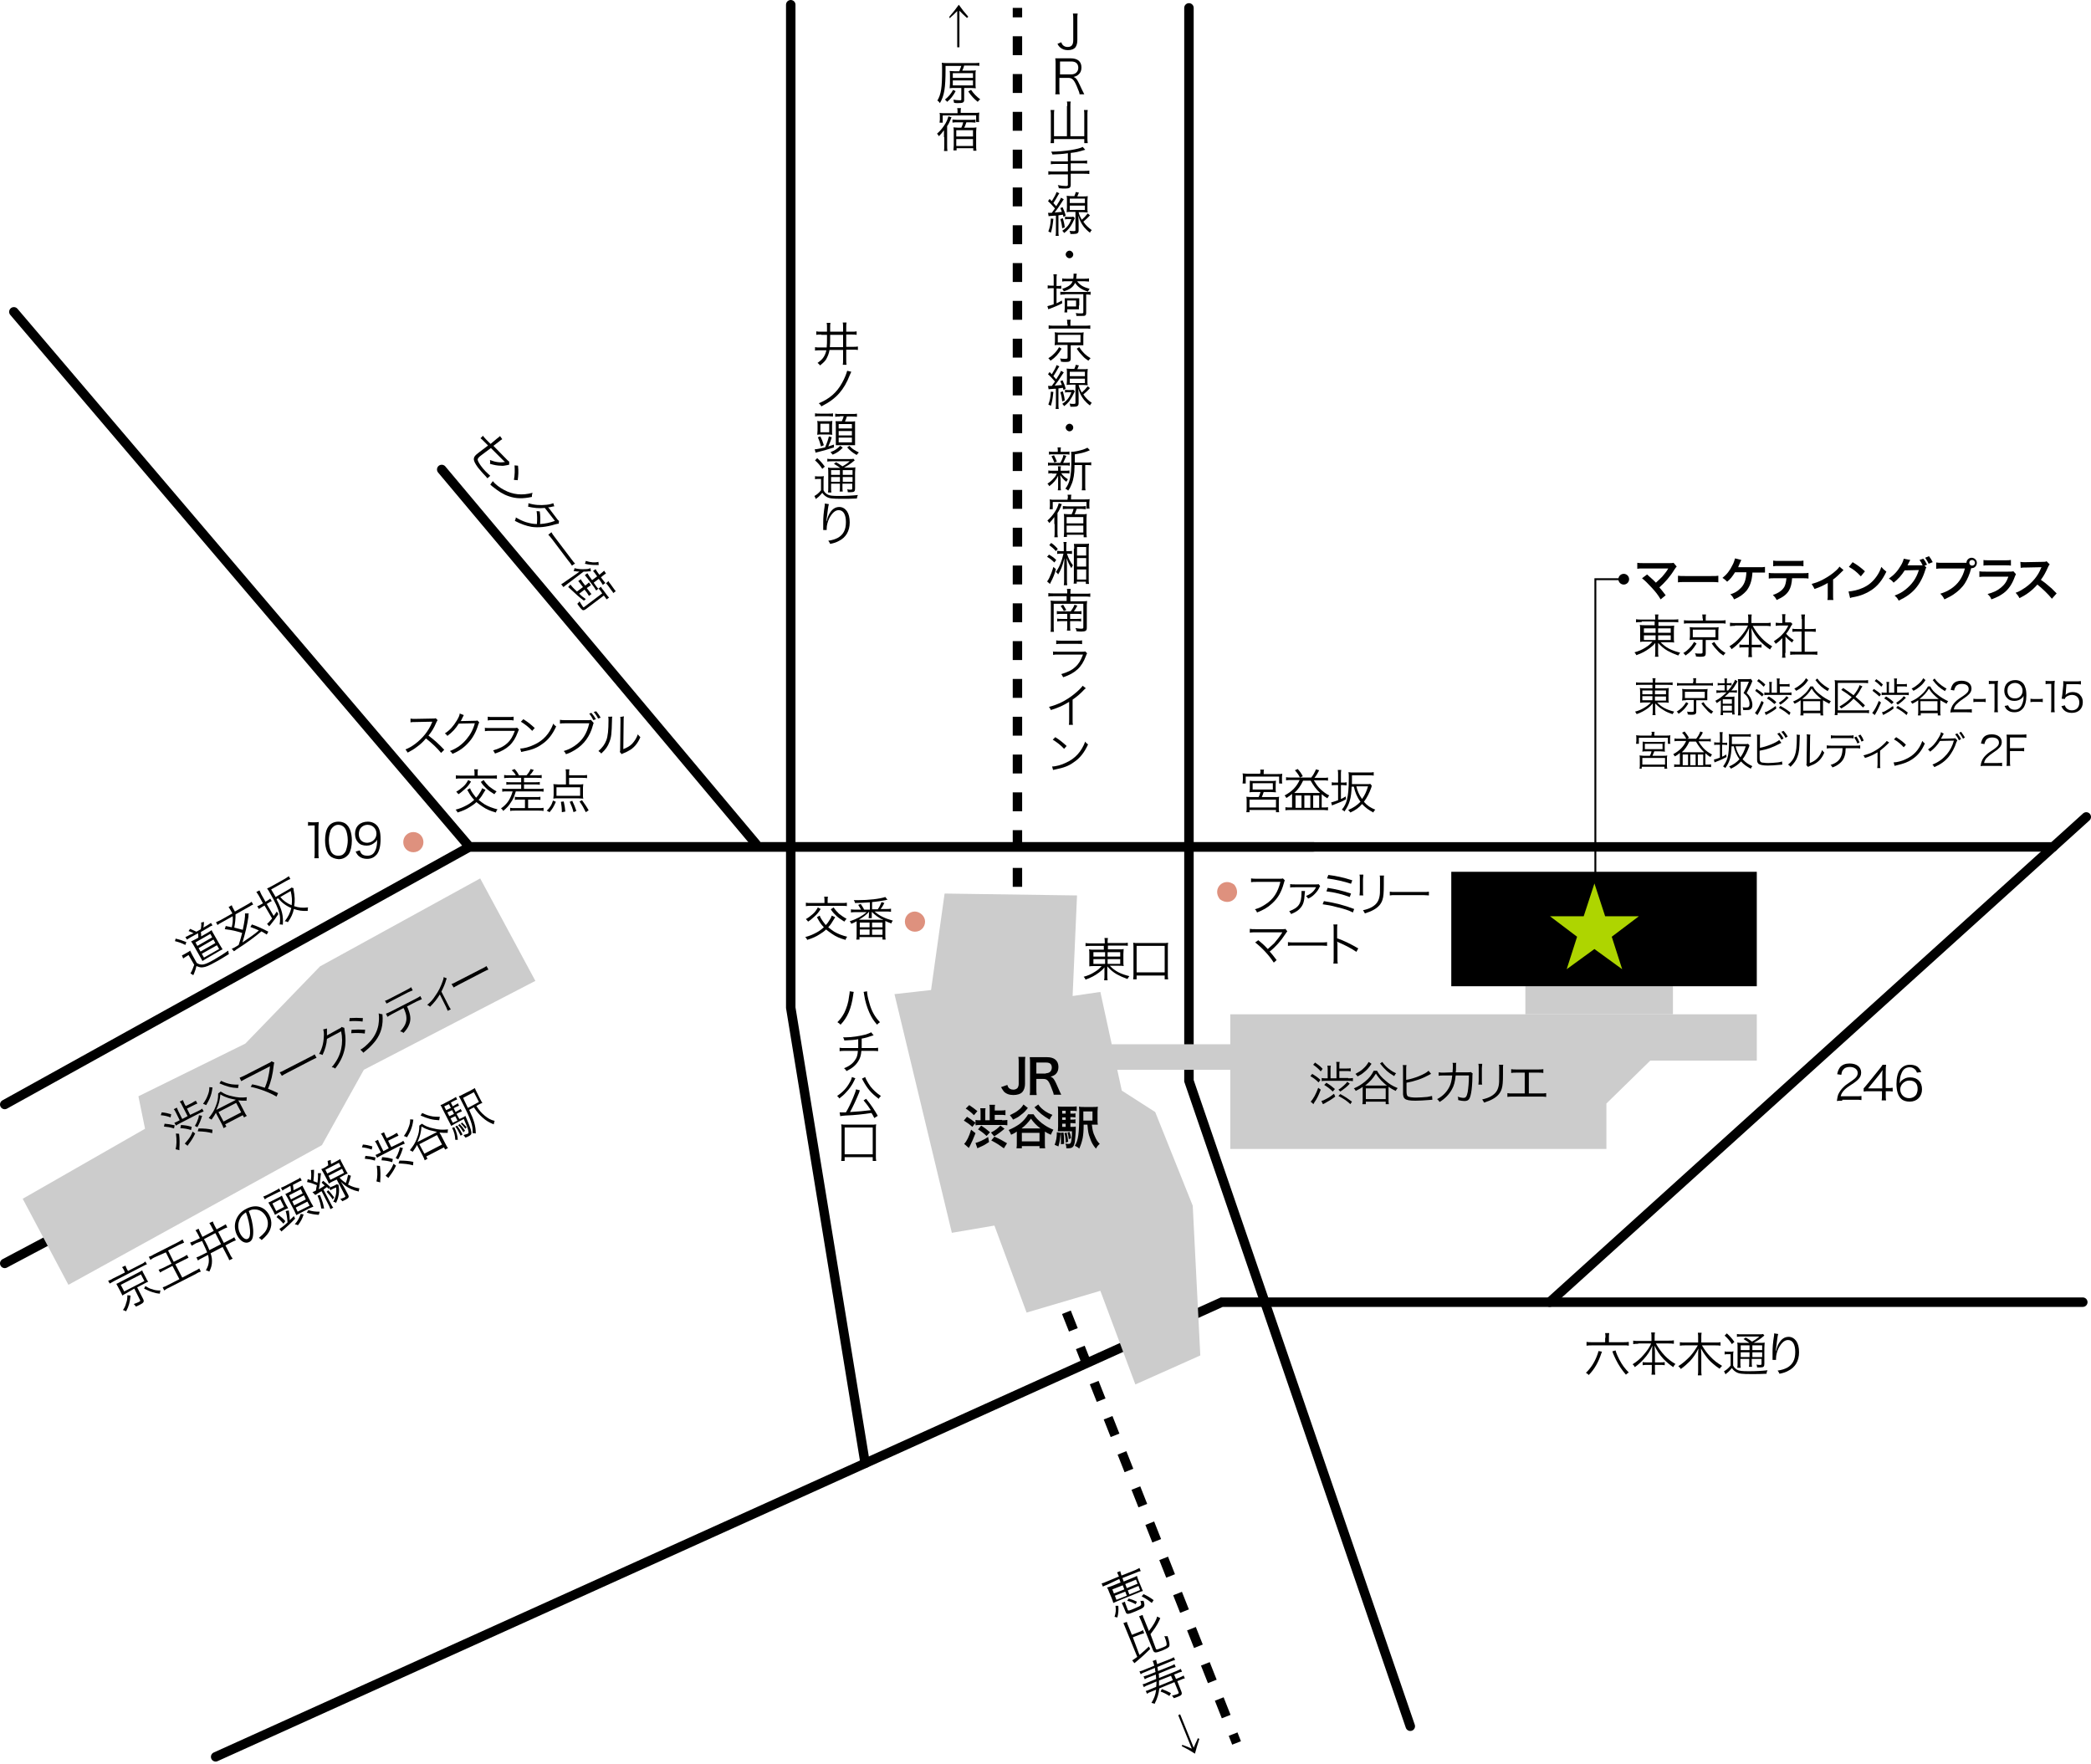 <?xml version="1.0" encoding="utf-8"?>
<!-- Generator: Adobe Illustrator 26.0.3, SVG Export Plug-In . SVG Version: 6.00 Build 0)  -->
<svg version="1.1" id="レイヤー_1" xmlns="http://www.w3.org/2000/svg" xmlns:xlink="http://www.w3.org/1999/xlink" x="0px"
	 y="0px" viewBox="0 0 663.2 559.6" style="enable-background:new 0 0 663.2 559.6;" xml:space="preserve">
<style type="text/css">
	.st0{fill:none;stroke:#000000;stroke-width:3;stroke-linecap:round;}
	.st1{fill:none;stroke:#000000;stroke-width:0.6;stroke-miterlimit:10;}
	.st2{fill:none;stroke:#000000;stroke-width:2.983;}
	.st3{fill:none;stroke:#000000;stroke-width:2.983;stroke-dasharray:5.995,5.995;}
	.st4{fill:#DE917E;}
	.st5{fill:#CCCCCC;}
	.st6{fill:#AED500;}
	.st7{fill-rule:evenodd;clip-rule:evenodd;fill:#CCCCCC;}
</style>
<line class="st0" x1="1.5" y1="400.7" x2="43.9" y2="378.2"/>
<polyline class="st1" points="506,290.5 506,183.7 515,183.7 "/>
<g>
	<g>
		<g>
			<line class="st2" x1="322.7" y1="2.5" x2="322.7" y2="5.5"/>
			<polyline class="st3" points="322.7,11.5 322.7,376.9 390,547.2 			"/>
			<line class="st2" x1="391.1" y1="550" x2="392.2" y2="552.8"/>
		</g>
	</g>
</g>
<line class="st0" x1="140.1" y1="148.9" x2="239.8" y2="267.7"/>
<g>
	<g>
		<path d="M341.8,4.3c-0.1,0.6-0.1,0.9-0.1,1.7v6.7c0,1-0.2,1.7-0.6,2.3c-0.5,0.6-1.3,0.9-2.4,0.9c-1,0-1.9-0.3-2.5-0.9
			c-0.3-0.3-0.5-0.5-0.8-1.1l1.2-0.5c0.2,0.5,0.3,0.7,0.5,0.9c0.4,0.4,0.9,0.6,1.5,0.6c1.3,0,1.8-0.7,1.8-2.2V6c0-0.7,0-1.2-0.1-1.7
			H341.8z"/>
		<path d="M342.4,29.9c0-0.5-0.3-1.1-0.9-2.6c-0.9-2.1-1.5-2.6-2.7-2.6h-2.8v3.5c0,0.8,0,1.2,0.1,1.7h-1.4c0.1-0.5,0.1-0.9,0.1-1.7
			v-8c0-0.6,0-1.1-0.1-1.7c0.5,0,0.9,0,1.6,0h3.3c2.2,0,3.4,1,3.4,2.9c0,1-0.3,1.7-0.9,2.2c-0.4,0.4-0.8,0.6-1.6,0.8
			c0.6,0.2,1,0.6,1.5,1.6c0.4,0.7,0.7,1.5,1.2,2.5c0.3,0.6,0.5,1,0.7,1.4H342.4z M339.7,23.6c0.7,0,1.3-0.2,1.7-0.6
			c0.4-0.4,0.6-0.9,0.6-1.5c0-1.3-0.8-2-2.2-2h-3.6v4.1H339.7z"/>
		<path d="M338.5,33.6c0-0.6,0-0.9-0.1-1.4h1.2c-0.1,0.4-0.1,0.8-0.1,1.4v9.6h4.4v-6.9c0-0.6,0-1-0.1-1.4h1.2
			c-0.1,0.5-0.1,0.9-0.1,1.4v7.5c0,0.6,0,1,0.1,1.6h-1.1v-1.3h-9.6v1.3h-1.1c0.1-0.6,0.1-1,0.1-1.5v-7.5c0-0.6,0-1-0.1-1.5h1.2
			c-0.1,0.4-0.1,0.8-0.1,1.5v6.8h4.1V33.6z"/>
		<path d="M338.7,48.6c-2,0.3-3,0.3-4.9,0.4c-0.1-0.4-0.2-0.5-0.4-0.9c2.2,0,4.2-0.2,6.2-0.5c1.8-0.3,3.1-0.6,3.8-1l0.8,0.9
			c-2.4,0.7-2.8,0.8-4.6,1V51h3.6c0.7,0,1.2,0,1.6-0.1v1c-0.4-0.1-0.9-0.1-1.6-0.1h-3.6v2.4h4.3c0.7,0,1.1,0,1.6-0.1v1.1
			c-0.5-0.1-0.9-0.1-1.6-0.1h-4.3v3.5c0,0.9-0.4,1.2-1.6,1.2c-0.6,0-1.5,0-2.2-0.1c0-0.4-0.1-0.6-0.3-1c0.9,0.2,1.9,0.3,2.6,0.3
			c0.5,0,0.6-0.1,0.6-0.4v-3.3h-4.6c-0.7,0-1.1,0-1.6,0.1v-1.1c0.4,0.1,0.9,0.1,1.6,0.1h4.6v-2.4h-3.8c-0.6,0-1.1,0-1.6,0.1v-1
			c0.4,0.1,0.9,0.1,1.6,0.1h3.8V48.6z"/>
		<path d="M332.4,67.5c0.2,0,0.3,0,0.6,0c0.1,0,0.3,0,0.6,0c0.4-0.6,0.8-1.1,1-1.4c-0.9-1-1.4-1.6-2.2-2.3l0.5-0.7
			c0.3,0.3,0.5,0.5,0.7,0.7c0.8-1.3,1.3-2.2,1.5-2.9l0.9,0.4c-0.1,0.1-0.2,0.3-0.4,0.6c-0.5,0.9-0.9,1.6-1.5,2.5
			c0.4,0.4,0.5,0.6,0.9,1c0.9-1.4,1.3-2.1,1.5-2.7l0.9,0.5c-0.3,0.4-0.6,0.9-1,1.5c-0.5,0.8-1.1,1.7-1.9,2.7
			c1.3-0.1,1.4-0.1,2.3-0.2c-0.2-0.5-0.3-0.7-0.5-1.2l0.7-0.3c0.5,1.1,0.7,1.5,1,2.7l-0.7,0.4c-0.1-0.4-0.1-0.5-0.2-0.7
			c-0.7,0.1-0.8,0.1-1.4,0.2v5c0,0.7,0,1.1,0.1,1.5h-1c0.1-0.4,0.1-0.9,0.1-1.5v-4.9c-0.5,0-0.5,0-1.7,0.1c-0.3,0-0.4,0-0.6,0.1
			L332.4,67.5z M334.1,69.4c-0.3,2.7-0.4,3-0.8,4.4l-0.8-0.4c0.5-1.3,0.7-2.2,0.8-4.1L334.1,69.4z M337.1,69.2
			c0.3,1.1,0.5,1.8,0.6,2.9l-0.8,0.3c-0.1-1.1-0.3-2-0.6-2.9L337.1,69.2z M340.9,69.2c-0.1,0.2-0.1,0.2-0.5,1
			c-0.3,0.7-0.9,1.7-1.3,2.2c-0.4,0.5-0.9,1-1.6,1.5c-0.2-0.3-0.3-0.5-0.6-0.7c1.5-1,2.3-2,2.9-3.7h-1c-0.4,0-0.7,0-1,0.1v-0.9
			c0.3,0.1,0.5,0.1,1,0.1h0.8c0.4,0,0.6,0,0.8-0.1L340.9,69.2z M340.7,62.3c0.3-0.6,0.4-1,0.5-1.4l1,0.2c-0.2,0.5-0.3,0.6-0.5,1.2
			h1.9c0.7,0,1,0,1.4-0.1c0,0.4-0.1,0.8-0.1,1.4V66c0,0.6,0,1,0.1,1.4c-0.4,0-0.8-0.1-1.4-0.1h-1.5c0.2,0.9,0.5,1.5,1,2.4
			c0.7-0.6,1.2-1.1,1.9-2l0.7,0.6c-0.8,0.9-1.3,1.3-2.1,2c0.8,1.2,1.6,1.9,2.7,2.7c-0.3,0.2-0.4,0.4-0.6,0.8
			c-0.8-0.6-1.3-1.1-1.9-1.8c-0.9-1.2-1.3-2-1.8-3.6c0.1,1.3,0.1,2.1,0.1,2.8v1.9c0,0.8-0.4,1.1-1.5,1.1c-0.3,0-0.8,0-1.1,0
			c-0.1-0.5-0.1-0.7-0.3-1c0.6,0.1,1,0.1,1.4,0.1c0.4,0,0.5-0.1,0.5-0.3v-5.8h-1.4c-0.6,0-1,0-1.4,0.1c0-0.4,0.1-0.8,0.1-1.4v-2.4
			c0-0.6,0-1-0.1-1.4c0.4,0,0.7,0.1,1.4,0.1H340.7z M339.3,64.4h4.8V63h-4.8V64.4z M339.3,66.6h4.8v-1.4h-4.8V66.6z"/>
		<path d="M340.4,80.7c0,0.7-0.6,1.2-1.2,1.2s-1.2-0.6-1.2-1.2s0.6-1.2,1.2-1.2S340.4,80.1,340.4,80.7z"/>
		<path d="M334.2,88.4c0-0.6,0-1-0.1-1.4h1.1c-0.1,0.5-0.1,0.8-0.1,1.4v2.3h0.3c0.6,0,0.9,0,1.2-0.1v1c-0.4,0-0.7-0.1-1.2-0.1h-0.3
			v4.7c0.6-0.3,0.9-0.4,1.7-0.9l0.1,0.9c-1.4,0.7-1.8,0.9-3.9,1.7c-0.3,0.1-0.4,0.1-0.5,0.2l-0.3-1c0.4-0.1,1.2-0.3,2-0.6v-5.1h-0.6
			c-0.6,0-0.9,0-1.3,0.1v-1c0.4,0.1,0.6,0.1,1.3,0.1h0.6V88.4z M337.8,93.4c-0.7,0-1.1,0-1.5,0.1v-1c0.3,0.1,0.8,0.1,1.4,0.1h6.9
			c0.6,0,1,0,1.3-0.1v1c-0.4-0.1-0.8-0.1-1.3-0.1h-0.1v5.8c0,0.5-0.1,0.8-0.4,0.9c-0.2,0.1-0.5,0.1-1.2,0.1c-0.5,0-0.9,0-1.5,0
			c0-0.4-0.1-0.6-0.2-0.9c0.7,0.1,1.2,0.1,1.8,0.1c0.5,0,0.6-0.1,0.6-0.4v-5.7H337.8z M341.7,89.3c0.9,1.2,2,1.8,3.9,2.3
			c-0.2,0.3-0.4,0.5-0.5,0.9c-2-0.6-3.3-1.5-4.1-2.8c-0.6,1.3-1.6,2.1-3.6,2.7c-0.1-0.3-0.2-0.4-0.5-0.8c0.8-0.2,1.4-0.5,1.9-0.8
			c0.7-0.4,1.2-1,1.4-1.6h-1.9c-0.6,0-1,0-1.4,0.1v-1c0.4,0.1,0.8,0.1,1.4,0.1h2.1c0.1-0.5,0.1-0.7,0.1-1c0-0.2,0-0.3,0-0.6l1,0
			c0,0.2,0,0.2-0.1,0.7c0,0.4,0,0.6-0.1,0.9h2.5c0.6,0,1.2,0,1.6-0.1v1c-0.5,0-0.9-0.1-1.5-0.1H341.7z M342.2,96.9
			c0,0.6,0,0.9,0,1.2c-0.3,0-0.7,0-1.2,0h-2.5v1h-0.9c0-0.3,0.1-0.7,0.1-1.2v-2.1c0-0.5,0-0.8,0-1.2c0.3,0,0.6,0,1.2,0h2.2
			c0.5,0,0.9,0,1.2,0c0,0.3,0,0.7,0,1.2V96.9z M338.5,97.2h2.8v-1.9h-2.8V97.2z"/>
		<path d="M336.7,110.6c-1.1,1.8-1.9,2.7-3.5,3.8c-0.3-0.4-0.4-0.5-0.7-0.8c0.9-0.5,1.3-0.9,1.9-1.5c0.6-0.6,1-1.1,1.5-2
			L336.7,110.6z M338.5,102.7c0-0.5,0-0.9-0.1-1.3h1.2c-0.1,0.3-0.1,0.7-0.1,1.3v0.6h4.6c0.8,0,1.2,0,1.7-0.1v1.1
			c-0.4-0.1-0.8-0.1-1.6-0.1h-10c-0.8,0-1.2,0-1.6,0.1v-1.1c0.5,0.1,0.9,0.1,1.7,0.1h4.3V102.7z M335.8,109.4c-0.6,0-0.9,0-1.3,0.1
			c0-0.4,0.1-0.7,0.1-1.2v-1.7c0-0.6,0-0.8-0.1-1.2c0.4,0,0.7,0.1,1.3,0.1h6.5c0.7,0,1,0,1.4-0.1c0,0.4-0.1,0.7-0.1,1.2v1.7
			c0,0.5,0,0.8,0,1.2c-0.4,0-0.8,0-1.4,0h-2.6v4.2c0,0.9-0.4,1.1-1.6,1.1c-0.3,0-1,0-1.5-0.1c0-0.4-0.1-0.6-0.3-1
			c0.6,0.1,1.1,0.1,1.6,0.1c0.7,0,0.8-0.1,0.8-0.4v-4H335.8z M335.5,108.6h7.2v-2.4h-7.2V108.6z M342.3,110.1
			c0.6,0.9,0.9,1.3,1.5,1.9c0.6,0.6,1.1,1,2.1,1.6c-0.3,0.3-0.5,0.5-0.7,0.8c-0.9-0.6-1.3-0.9-1.9-1.6c-0.7-0.7-1.1-1.2-1.8-2.2
			L342.3,110.1z"/>
		<path d="M332.4,122.4c0.2,0,0.3,0,0.6,0c0.1,0,0.3,0,0.6,0c0.4-0.6,0.8-1.1,1-1.4c-0.9-1-1.4-1.6-2.2-2.3l0.5-0.7
			c0.3,0.3,0.5,0.5,0.7,0.7c0.8-1.3,1.3-2.2,1.5-2.9l0.9,0.4c-0.1,0.1-0.2,0.3-0.4,0.6c-0.5,0.9-0.9,1.6-1.5,2.5
			c0.4,0.4,0.5,0.6,0.9,1c0.9-1.4,1.3-2.1,1.5-2.7l0.9,0.5c-0.3,0.4-0.6,0.9-1,1.5c-0.5,0.8-1.1,1.7-1.9,2.7
			c1.3-0.1,1.4-0.1,2.3-0.2c-0.2-0.5-0.3-0.7-0.5-1.2l0.7-0.3c0.5,1.1,0.7,1.5,1,2.7l-0.7,0.4c-0.1-0.4-0.1-0.5-0.2-0.7
			c-0.7,0.1-0.8,0.1-1.4,0.2v5c0,0.7,0,1.1,0.1,1.5h-1c0.1-0.4,0.1-0.9,0.1-1.5v-4.9c-0.5,0-0.5,0-1.7,0.1c-0.3,0-0.4,0-0.6,0.1
			L332.4,122.4z M334.1,124.3c-0.3,2.7-0.4,3-0.8,4.4l-0.8-0.4c0.5-1.3,0.7-2.2,0.8-4.1L334.1,124.3z M337.1,124.1
			c0.3,1.1,0.5,1.8,0.6,2.9l-0.8,0.3c-0.1-1.1-0.3-2-0.6-2.9L337.1,124.1z M340.9,124.1c-0.1,0.2-0.1,0.2-0.5,1
			c-0.3,0.7-0.9,1.6-1.3,2.2c-0.4,0.5-0.9,1-1.6,1.5c-0.2-0.3-0.3-0.5-0.6-0.7c1.5-1,2.3-2,2.9-3.7h-1c-0.4,0-0.7,0-1,0.1v-0.9
			c0.3,0.1,0.5,0.1,1,0.1h0.8c0.4,0,0.6,0,0.8-0.1L340.9,124.1z M340.7,117.1c0.3-0.6,0.4-1,0.5-1.4l1,0.2c-0.2,0.5-0.3,0.6-0.5,1.2
			h1.9c0.7,0,1,0,1.4-0.1c0,0.4-0.1,0.8-0.1,1.4v2.4c0,0.6,0,1,0.1,1.4c-0.4,0-0.8-0.1-1.4-0.1h-1.5c0.2,0.9,0.5,1.5,1,2.4
			c0.7-0.6,1.2-1.1,1.9-2l0.7,0.6c-0.8,0.9-1.3,1.3-2.1,2c0.8,1.2,1.6,1.9,2.7,2.7c-0.3,0.2-0.4,0.4-0.6,0.8
			c-0.8-0.6-1.3-1.1-1.9-1.8c-0.9-1.2-1.3-2-1.8-3.6c0.1,1.3,0.1,2.1,0.1,2.8v1.9c0,0.8-0.4,1.1-1.5,1.1c-0.3,0-0.8,0-1.1,0
			c-0.1-0.5-0.1-0.7-0.3-1c0.6,0.1,1,0.1,1.4,0.1c0.4,0,0.5-0.1,0.5-0.3v-5.8h-1.4c-0.6,0-1,0-1.4,0.1c0-0.4,0.1-0.8,0.1-1.4v-2.4
			c0-0.6,0-1-0.1-1.4c0.4,0,0.7,0.1,1.4,0.1H340.7z M339.3,119.3h4.8v-1.4h-4.8V119.3z M339.3,121.5h4.8v-1.4h-4.8V121.5z"/>
		<path d="M340.4,135.6c0,0.7-0.6,1.2-1.2,1.2s-1.2-0.6-1.2-1.2s0.6-1.2,1.2-1.2S340.4,134.9,340.4,135.6z"/>
		<path d="M333.7,150.1c-0.6,0-0.9,0-1.2,0.1v-1c0.3,0.1,0.6,0.1,1.3,0.1h1.8v-0.8c0-0.2,0-0.4-0.1-0.6h1c0,0.2-0.1,0.4-0.1,0.6v0.8
			h1.6c0.5,0,0.8,0,1.2-0.1v1c-0.3-0.1-0.6-0.1-1.2-0.1h-1.4c0.6,0.8,1,1.2,2.1,1.9c-0.2,0.3-0.3,0.5-0.5,0.8
			c-1-0.8-1.3-1.2-1.9-2.1c0,0.3,0,0.8,0.1,1.3v2.2c0,0.5,0,0.9,0.1,1.3h-1c0.1-0.4,0.1-0.8,0.1-1.3v-2.1c0-0.4,0-0.8,0-1.2
			c-0.6,1.3-1.5,2.3-2.8,3.3c-0.2-0.3-0.3-0.6-0.6-0.8c0.8-0.5,1.4-1,1.9-1.6c0.5-0.5,0.7-0.8,1.1-1.6H333.7z M336.3,146.8
			c0.5-0.9,0.8-1.6,1-2.5l0.9,0.3c-0.4,0.9-0.7,1.6-1,2.2h0.9c0.6,0,0.9,0,1.2-0.1v1c-0.4-0.1-0.7-0.1-1.2-0.1h-4.5
			c-0.6,0-0.9,0-1.2,0.1v-1c0.3,0.1,0.6,0.1,1.2,0.1H336.3z M337.9,143.3c0.6,0,0.9,0,1.3-0.1v1c-0.4-0.1-0.7-0.1-1.3-0.1H334
			c-0.6,0-0.9,0-1.3,0.1v-1c0.3,0.1,0.7,0.1,1.3,0.1h1.5v-0.4c0-0.5,0-0.7-0.1-1h1.1c-0.1,0.3-0.1,0.6-0.1,1v0.4H337.9z
			 M334.4,146.7c-0.3-0.8-0.5-1.3-0.9-2l0.8-0.3c0.4,0.8,0.6,1.2,0.9,2L334.4,146.7z M344.7,146.7c0.7,0,1,0,1.4-0.1v1
			c-0.4-0.1-0.7-0.1-1.3-0.1h-0.6v6.5c0,0.8,0,1.1,0.1,1.5h-1.2c0.1-0.4,0.1-0.8,0.1-1.5v-6.5h-2.4c0,0.2,0,0.2,0,0.6
			c0,2-0.3,4-0.9,5.4c-0.3,0.8-0.6,1.4-1.1,2.1c-0.3-0.3-0.5-0.4-0.9-0.6c1.4-1.8,1.9-3.9,1.9-8.9c0-1.7,0-2.3-0.1-2.8
			c0.1,0,0.2,0,0.2,0c0.8,0,2.3-0.3,3.6-0.7c0.6-0.2,1-0.4,1.4-0.6l0.8,0.8c-0.1,0-0.1,0-0.5,0.2c-1.2,0.5-2.4,0.8-4.3,1.1v2.6
			H344.7z"/>
		<path d="M334.4,166.2c0-0.9,0-1.3,0-2.2c-0.6,0.8-1,1.3-1.6,1.9c-0.2-0.3-0.3-0.5-0.6-0.8c1-0.9,1.5-1.5,2.2-2.5
			c0.7-1,1.2-2.1,1.4-3l1,0.3c-0.1,0.2-0.2,0.3-0.3,0.7c-0.3,0.7-0.6,1.4-1.1,2.1v5.8c0,0.8,0,1.3,0.1,1.9h-1.1
			c0.1-0.5,0.1-1,0.1-1.9V166.2z M338.7,158c0-0.4,0-0.7-0.1-1.1h1.2c-0.1,0.3-0.1,0.7-0.1,1.1v0.4h4.4c0.7,0,1,0,1.5-0.1
			c0,0.4-0.1,0.7-0.1,1.2v0.8c0,0.5,0,0.8,0.1,1h-1v-2.1h-10.7v2.3h-1c0-0.3,0.1-0.6,0.1-1v-1.1c0-0.4,0-0.7-0.1-1
			c0.6,0.1,0.9,0.1,1.5,0.1h4.2V158z M338.5,161.4c-0.5,0-1,0-1.4,0.1v-1c0.4,0,0.9,0.1,1.4,0.1h4.4c0.6,0,1.1,0,1.5-0.1v1
			c-0.4,0-0.9-0.1-1.4-0.1h-1.5c-0.3,0.8-0.4,1.2-0.7,1.7h2.4c0.7,0,1.1,0,1.5-0.1c0,0.3-0.1,0.7-0.1,1.4v4.4c0,0.6,0,1.1,0.1,1.6
			h-1v-0.8h-5.3v0.7h-1c0-0.4,0.1-0.9,0.1-1.5l0-4.5c0-0.5,0-0.9-0.1-1.3c0.4,0,0.8,0.1,1.5,0.1h1c0.3-0.6,0.5-1.2,0.6-1.7H338.5z
			 M338.3,166h5.3v-2h-5.3V166z M338.3,168.9h5.3v-2.2h-5.3V168.9z"/>
		<path d="M332.7,175.9c0.9,0.5,1.6,1,2.3,1.7l-0.6,0.8c-0.8-0.8-1.3-1.2-2.3-1.8L332.7,175.9z M334.9,180.5
			c-0.4,1.6-0.9,2.8-1.6,4.1c-0.2,0.4-0.2,0.5-0.3,0.6l-0.9-0.8c0.2-0.2,0.4-0.5,0.7-1.1c0.6-1.3,0.9-2.1,1.3-3.5L334.9,180.5z
			 M333.4,172.2c0.9,0.6,1.4,1.1,2.1,1.9l-0.6,0.7c-0.8-0.9-1.2-1.2-2.1-1.9L333.4,172.2z M338.4,175.6c0.5,1.5,1,2.5,1.9,3.7
			c-0.2,0.3-0.4,0.6-0.5,0.9c-0.8-1.3-1-1.8-1.5-3.2c0.1,1.8,0.1,1.8,0.1,2.4v4.5c0,0.8,0,1.2,0.1,1.7h-1.1c0.1-0.4,0.1-0.9,0.1-1.7
			v-4.3c0-0.3,0.1-1.6,0.1-2.6c-0.7,2.8-1.1,3.7-2,5.2c-0.2-0.4-0.4-0.5-0.7-0.8c1.1-1.5,1.9-3.5,2.4-5.8h-0.9c-0.4,0-0.8,0-1.1,0.1
			v-1c0.4,0,0.6,0.1,1.1,0.1h1v-1.4c0-0.7,0-1.1-0.1-1.5h1c-0.1,0.4-0.1,0.8-0.1,1.5v1.4h0.8c0.4,0,0.7,0,1-0.1v1
			c-0.3,0-0.6-0.1-1-0.1H338.4z M340.7,174c0-0.6,0-1-0.1-1.5c0.4,0,0.8,0,1.5,0h1.9c0.7,0,1.1,0,1.4-0.1c0,0.3-0.1,0.7-0.1,1.5v9.7
			c0,0.6,0,1.2,0.1,1.6h-1v-0.7h-2.9v0.6h-1c0.1-0.3,0.1-0.8,0.1-1.5V174z M341.6,176.2h2.9v-2.7h-2.9V176.2z M341.6,179.7h2.9V177
			h-2.9V179.7z M341.6,183.8h2.9v-3.2h-2.9V183.8z"/>
		<path d="M338.5,188.3c0-0.7,0-1-0.1-1.5h1.2c-0.1,0.4-0.1,0.8-0.1,1.5h4.8c0.7,0,1.2,0,1.5-0.1v1.1c-0.5-0.1-0.9-0.1-1.5-0.1h-4.8
			v1.5h4c0.6,0,1,0,1.3-0.1c0,0.4-0.1,0.7-0.1,1.3v7.2c0,0.9-0.3,1.2-1.7,1.2c-0.5,0-1,0-1.6-0.1c0-0.4-0.1-0.6-0.3-1
			c0.7,0.1,1.2,0.2,1.8,0.2c0.6,0,0.7-0.1,0.7-0.4v-7.5h-9.4v7.4c0,0.9,0,1.2,0.1,1.5h-1.1c0.1-0.4,0.1-0.8,0.1-1.6v-7
			c0-0.5,0-0.9-0.1-1.3c0.4,0,0.8,0.1,1.4,0.1h3.7v-1.5H334c-0.6,0-1.1,0-1.5,0.1v-1.1c0.5,0.1,0.9,0.1,1.5,0.1H338.5z M339.6,193.9
			c0.5-0.7,0.9-1.3,1.2-2.1l0.9,0.3c-0.4,0.8-0.7,1.2-1.1,1.8h1.1c0.6,0,0.9,0,1.3-0.1v1c-0.4-0.1-0.8-0.1-1.3-0.1h-2.3v1.6h2.2
			c0.6,0,0.9,0,1.3-0.1v0.9c-0.4-0.1-0.8-0.1-1.3-0.1h-2.2v1.3c0,0.8,0,1.2,0.1,1.7h-1.1c0.1-0.5,0.1-0.9,0.1-1.7v-1.3h-1.8
			c-0.6,0-1,0-1.4,0.1v-0.9c0.4,0.1,0.7,0.1,1.4,0.1h1.8v-1.6h-2c-0.6,0-0.9,0-1.3,0.1v-1c0.4,0.1,0.7,0.1,1.4,0.1H339.6z
			 M337.2,191.8c0.4,0.6,0.7,1.2,1,1.7l-0.8,0.3c-0.2-0.5-0.6-1.1-1-1.6L337.2,191.8z"/>
		<path d="M333.7,206.6c0.5,0.1,0.9,0.1,1.8,0.1h7.7c0.6,0,0.7,0,1-0.1l0.6,0.6c-0.1,0.2-0.2,0.3-0.4,0.9c-1.3,3.5-3.3,5.4-7.2,6.7
			c-0.2-0.4-0.3-0.6-0.6-1c2-0.6,3.3-1.2,4.5-2.3c1.1-1,1.7-2.1,2.4-3.9h-7.8c-0.8,0-1.2,0-1.7,0.1V206.6z M335,203.1
			c0.4,0.1,0.7,0.1,1.6,0.1h5c0.8,0,1.1,0,1.6-0.1v1.2c-0.4-0.1-0.8-0.1-1.6-0.1h-5c-0.8,0-1.2,0-1.6,0.1V203.1z"/>
		<path d="M344.4,218.3c-0.3,0.2-0.3,0.2-0.7,0.6c-0.9,1-2.2,2.1-3.5,3v6.4c0,0.9,0,1.2,0.1,1.6H339c0.1-0.4,0.1-0.7,0.1-1.6v-5.7
			c-2,1.2-3,1.7-5.8,2.6c-0.2-0.5-0.3-0.6-0.6-1c2.8-0.7,5.4-2,7.8-3.9c1.4-1.1,2.4-2.1,2.9-2.8L344.4,218.3z"/>
		<path d="M333.7,243.1c1.2,0,3-0.5,4.4-1.2c2.9-1.3,4.9-3.5,6.1-6.7c0.3,0.5,0.5,0.6,0.9,0.9c-1.2,2.6-2.6,4.4-4.6,5.7
			c-1.5,1.1-3.1,1.7-5.6,2.2c-0.4,0.1-0.5,0.1-0.9,0.2L333.7,243.1z M334.7,233.8c1.6,1,2.5,1.8,3.6,2.8l-0.8,0.9
			c-1.1-1.2-2.3-2.1-3.6-2.9L334.7,233.8z"/>
	</g>
</g>
<g>
	<g>
		<path d="M55.7,297.7c1.3,0.3,2.2,0.6,3.4,1.1l-0.3,0.9c-1.2-0.6-2.1-0.9-3.3-1.2L55.7,297.7z M57.7,303c0.3-0.1,0.5-0.2,1-0.5
			l0.7-0.4c0.4-0.2,0.7-0.4,0.9-0.6c0.2,0.4,0.4,0.8,0.7,1.4l1.4,2.5c0.6,0.4,1.2,0.6,2,0.5c0.7-0.1,1.7-0.5,3.6-1.6
			c1.7-1,3.3-2,4.4-2.8c0,0.4,0.1,0.7,0.2,1.1c-1.3,0.8-3.2,2-4.4,2.6c-2,1.1-2.9,1.5-3.9,1.6c-0.7,0.1-1.2-0.1-2-0.4
			c-0.2,0.9-0.3,1.2-0.8,2.5c-0.1,0.1-0.1,0.2-0.2,0.4l-0.9-0.6c0.4-0.5,0.8-1.6,1.2-2.7l-1.8-3.1l-0.8,0.5
			c-0.4,0.2-0.6,0.4-0.9,0.6L57.7,303z M61.4,296c-0.4-0.2-0.9-0.5-1.6-0.7l0.5-0.7c0.7,0.3,1.1,0.5,2,0.9l1.4-0.8
			c0.1-0.7,0.2-1.4,0.1-2.1l0.9-0.2c0,0.7-0.1,1.3-0.2,1.8l1.2-0.7c0.6-0.4,1-0.6,1.2-0.8l0.5,0.8c-0.5,0.2-0.9,0.4-1.3,0.7
			l-2.4,1.4c0.1,0.5,0.1,0.8,0.1,1.4l2.1-1.2c0.6-0.4,1-0.6,1.2-0.8c0.2,0.4,0.4,0.8,0.7,1.3l2,3.5c0.3,0.5,0.6,1,0.8,1.3
			c-0.3,0.1-0.6,0.3-1,0.5l-4.1,2.4c-0.4,0.3-0.9,0.5-1.3,0.8c-0.2-0.4-0.4-0.8-0.7-1.3l-2.1-3.7c-0.3-0.5-0.6-1-0.8-1.2
			c0.3-0.1,0.7-0.4,1.4-0.7l0.9-0.5c0-0.5,0-0.9-0.1-1.4l-2.2,1.2c-0.6,0.4-0.9,0.5-1.3,0.8l-0.5-0.8c0.3-0.1,0.7-0.3,1.4-0.7
			L61.4,296z M62.6,300l4.7-2.7l-0.6-1.1l-4.7,2.7L62.6,300z M63.6,301.8l4.7-2.7l-0.6-1.1l-4.7,2.7L63.6,301.8z M64.7,303.7
			l4.8-2.7l-0.7-1.2l-4.8,2.7L64.7,303.7z"/>
		<path d="M73.5,300.9c0.3-0.1,0.5-0.2,0.9-0.4c0.4-0.2,0.8-0.5,1.3-0.8c0.6-1.8,0.7-2.3,1.1-3.8c-1.9-0.6-3-0.9-5.5-1.2l0.3-1
			c1.1,0.2,1.4,0.3,1.9,0.4c0.3-1.3,0.4-2.3,0.3-3.5l-3.4,1.9c-0.7,0.4-1.1,0.6-1.4,0.9l-0.5-0.9c0.4-0.2,0.9-0.4,1.5-0.7l3.7-2.1
			l-0.5-0.9c-0.2-0.4-0.5-0.8-0.7-1.1l1-0.6c0.1,0.4,0.3,0.7,0.5,1.1l0.5,0.9l3.9-2.2c0.6-0.4,1.1-0.6,1.4-0.9l0.5,0.9
			c-0.4,0.1-0.8,0.4-1.5,0.8l-4.1,2.3c0,1.7-0.1,2.5-0.4,4.2c1.2,0.3,1.2,0.3,2.7,0.7c0.5-2.4,0.8-4.2,0.7-5.2l1.2,0
			c-0.1,0.3-0.1,0.3-0.1,1c-0.4,2.8-1.1,5.6-1.9,8.2c2.1-1.4,4.1-2.8,5.2-3.8c-0.8-0.4-1.4-0.6-2.7-1.1l0.5-0.8
			c2,0.7,3.3,1.3,5.2,2.3l-0.5,0.9c-0.8-0.5-1.1-0.7-1.7-1c-2,1.7-4.7,3.7-8,5.8c-0.2,0.2-0.5,0.4-0.7,0.5L73.5,300.9z"/>
		<path d="M82.1,284.1c-0.3-0.5-0.5-0.8-0.8-1.2l1-0.5c0.2,0.4,0.3,0.7,0.6,1.3l1.3,2.3l0.5-0.3c0.5-0.3,0.8-0.5,1-0.7l0.5,0.8
			c-0.3,0.1-0.7,0.3-1.1,0.6l-0.5,0.3l2.2,3.8c0.4-0.5,0.5-0.7,1-1.4l0.5,0.8c-0.8,1.2-1.3,1.9-2.5,3.4c-0.1,0.1-0.3,0.3-0.4,0.5
			l-0.7-0.8c0.4-0.3,0.8-0.7,1.6-1.7l-2.4-4.1l-0.7,0.4c-0.5,0.3-0.8,0.5-1.1,0.7l-0.5-0.9c0.4-0.1,0.6-0.2,1.1-0.5l0.7-0.4
			L82.1,284.1z M87.7,285.2c1.8,3.4,2.2,5.3,2,8.1c-0.3-0.1-0.6-0.1-1-0.1c0.2-1.4,0.2-2.4-0.1-3.5c-0.4-1.6-1.2-3.4-2.9-6.3
			c-0.4-0.8-0.6-1.1-1-1.6c0.4-0.2,0.9-0.4,1.4-0.7l4.3-2.4c0.5-0.3,0.9-0.6,1.2-0.8l0.5,0.9c-0.4,0.1-0.7,0.3-1.3,0.6l-4.8,2.7
			l0.6,1c0.3,0.5,0.5,0.8,0.8,1.4l4-2.3c0.5-0.3,0.9-0.5,1-0.7l0.7,0.2c0,0.1,0,0.2,0,0.4c0.4,2.1,0.5,3.6,0.2,5.3
			c1.5,0.5,2.7,0.6,4.4,0.4c-0.1,0.4-0.1,0.7-0.1,1.1c-1.7,0.1-2.9-0.1-4.4-0.6c-0.3,1.5-0.8,2.6-1.9,4.2c-0.3-0.2-0.6-0.3-1-0.3
			c1.1-1.4,1.7-2.6,2.1-4.2c-1.7-0.7-3-1.7-4.2-3.1L87.7,285.2z M88.9,284.5c0.9,1.1,2.1,2,3.6,2.6c0.2-1.5,0.1-2.8-0.3-4.5
			L88.9,284.5z"/>
	</g>
</g>
<g>
	<g>
		<path d="M157.5,139.2c0.6-0.5,0.7-0.5,1.1-0.9l0.7,1c-0.4,0.2-0.6,0.4-1.1,0.8l-1.7,1.3l4.3,4.4c0.4,0.4,0.4,0.4,0.7,0.6l0,1
			c-0.2,0-0.2,0-0.5,0.1c-0.9,0.2-1.6,0.3-2.2,0.2c-1,0-2.1-0.2-3.4-0.6c0.1-0.5,0.1-0.7,0-1.2c1.8,0.7,3.3,0.9,4.8,0.6
			c-0.1-0.1-0.2-0.1-0.3-0.2c0,0-0.1-0.1-0.1-0.1c-1.5-1.5-2.9-2.9-4.1-4.1l-2.8,2.1c-1.1,0.8-1.3,1.1-1.4,1.5c0,0.4,0.3,1,1,2
			c0.9,1.3,2.1,2.4,3,3.2l-0.9,0.8c-0.3-0.3-0.3-0.4-0.6-0.7c-1.1-1.1-1.7-1.9-2.4-2.7c-1-1.4-1.4-2.2-1.3-2.9
			c0.1-0.6,0.4-1,1.6-1.9l2.9-2.2l-1.3-1.3c-0.7-0.7-0.7-0.7-1.1-1l0.8-0.8c0.1,0.1,0.1,0.1,0.1,0.2c0.2,0.2,0.5,0.6,0.9,1l1.4,1.4
			L157.5,139.2z"/>
		<path d="M156.3,152.6c0.7,0.9,2.2,2.1,3.6,2.8c2.8,1.5,5.7,1.8,9,0.9c-0.2,0.6-0.2,0.8-0.2,1.3c-2.8,0.6-5,0.6-7.3-0.2
			c-1.8-0.6-3.2-1.5-5.2-3.1c-0.3-0.3-0.4-0.3-0.7-0.6L156.3,152.6z M164.3,147.7c0.2,1.9,0.1,3.1-0.1,4.6l-1.2-0.1
			c0.3-1.6,0.3-3.1,0.2-4.6L164.3,147.7z"/>
		<path d="M175.8,160.6c-0.3,0-0.3,0-1.1,0.2c-0.3,0.1-0.6,0.1-0.9,0.1c0.2,0.1,0.2,0.1,2.9,3.7c0.2,0.3,0.4,0.5,0.6,0.6l-0.1,0.9
			c-0.3,0-0.3,0-1.1,0.2c-2.9,0.9-5.4,1.1-7.5,0.8c-1.7-0.3-3.4-0.9-5.3-1.9c0.2-0.5,0.3-0.7,0.3-1.1c1.2,0.7,2,1.1,3.2,1.5
			c1.4,0.4,2.3,0.6,3.5,0.6c0.1-1.4,0.1-2.8-0.1-4.1l1,0.1c0.2,1.5,0.2,2.5,0.1,4c1.6-0.1,3.1-0.4,4.7-1l-3.2-4.1
			c-1.9,0.2-3.5,0-5.3-0.4c0.1-0.5,0.1-0.7,0.1-1.1c1.9,0.6,3.8,0.7,5.7,0.5c1-0.1,1.7-0.3,2.2-0.5L175.8,160.6z"/>
		<path d="M174.9,168.8c0.2,0.4,0.4,0.7,1,1.5l5.3,7c0.7,0.9,0.8,1.1,1.2,1.4l-1,0.7c-0.3-0.4-0.4-0.7-1.1-1.5l-5.2-6.9
			c-0.7-0.9-0.9-1.1-1.2-1.4L174.9,168.8z"/>
		<path d="M182.4,182.3c0.5-0.4,0.9-0.6,1.4-1c-0.7,0-1.1-0.1-1.9-0.2c0.2-0.3,0.3-0.5,0.3-0.9c1.2,0.3,2.2,0.4,3.6,0.3
			c0.6,0,1-0.1,1.5-0.3l0.1,1c-0.1,0-0.3,0-0.6,0c-0.6,0.1-1,0.1-1.7,0.1l-5,3.8c-0.7,0.5-1,0.8-1.4,1.1l-0.7-0.9
			c0.4-0.2,0.8-0.5,1.5-1L182.4,182.3z M184.2,185.3c-0.3-0.4-0.5-0.7-0.8-1l0.8-0.6c0.2,0.3,0.3,0.6,0.7,1.1l0.7,0.9l0.3-0.2
			c0.4-0.3,0.6-0.5,0.9-0.8l0.6,0.9c-0.3,0.2-0.6,0.4-1,0.7l-0.3,0.2l0.7,0.9c0.3,0.5,0.5,0.7,0.8,1l-0.8,0.6
			c-0.2-0.4-0.4-0.6-0.7-1.1l-0.7-0.9l-1.7,1.3c0.7,0.7,1.1,1,2.1,1.7l-0.6,0.5c-1.4-1-2.7-2.2-4.4-3.8c-0.2-0.2-0.4-0.4-0.6-0.5
			l0.7-0.8c0.4,0.5,0.9,1.1,2.1,2.2l1.9-1.4L184.2,185.3z M190.6,187.6c-0.3-0.4-0.5-0.7-0.8-0.9l-0.7,0.6c-0.2-0.3-0.4-0.6-0.7-1.1
			l-2.1-2.8c-0.3-0.4-0.6-0.7-0.8-1l0.8-0.6c0.2,0.3,0.4,0.6,0.7,1.1l0.8,1.1l1.6-1.2l-0.5-0.7c-0.3-0.5-0.6-0.7-0.8-1l0.8-0.6
			c0.2,0.3,0.3,0.6,0.7,1.1l0.5,0.7l0.6-0.5c0.4-0.3,0.6-0.5,0.9-0.8l0.6,0.9c-0.4,0.2-0.6,0.4-1,0.7l-0.6,0.5l0.6,0.8
			c0.4,0.5,0.5,0.7,0.8,1l-0.8,0.6c-0.2-0.3-0.4-0.6-0.7-1.1l-0.6-0.8l-1.6,1.2l0.7,1c0.4,0.5,0.5,0.7,0.8,0.9l0.8-0.6
			c0.2,0.3,0.3,0.6,0.7,1l1.1,1.5c0.3,0.4,0.5,0.7,0.8,0.9l-0.8,0.6c-0.2-0.3-0.4-0.6-0.7-1l-0.2-0.2l-5.7,4.3
			c-0.4,0.3-0.8,0.4-1,0.3c-0.2-0.1-0.6-0.5-0.9-0.9c-0.2-0.3-0.5-0.6-0.8-1.1c0.3-0.3,0.5-0.4,0.7-0.8c0.4,0.7,0.7,1.2,1,1.6
			c0.2,0.3,0.3,0.4,0.5,0.2l5.7-4.3L190.6,187.6z M189.9,179.2c-0.3,0-0.4,0-0.7,0c-1.6,0-2.4-0.1-3.7-0.4c0.2-0.3,0.2-0.6,0.3-0.9
			c1.4,0.5,3,0.6,4,0.3L189.9,179.2z M193,184.3c0.1,0.3,0.3,0.6,0.6,0.9l1,1.4c0.3,0.4,0.5,0.7,0.7,0.9l-0.8,0.6
			c-0.1-0.3-0.3-0.6-0.6-0.9l-1-1.4c-0.2-0.3-0.5-0.6-0.7-0.8L193,184.3z"/>
	</g>
</g>
<g>
	<g>
		<path d="M139.9,238.8c-1.2-1.5-2.9-3.1-4.8-4.6c-1,1.2-1.8,1.9-2.9,2.7c-1,0.8-1.8,1.2-2.9,1.8c-0.2-0.4-0.4-0.6-0.7-1
			c1.2-0.5,1.9-0.9,3-1.7c2.4-1.8,4.3-4.1,5.4-6.8c0-0.1,0-0.1,0.1-0.2c0,0,0-0.1,0-0.1c-0.1,0-0.2,0-0.4,0l-5,0.1
			c-0.7,0-1.1,0-1.5,0.1l0-1.2c0.4,0.1,0.7,0.1,1.2,0.1c0,0,0.2,0,0.4,0l5.4-0.1c0.5,0,0.7,0,1-0.1l0.6,0.6
			c-0.1,0.2-0.3,0.4-0.4,0.7c-0.8,1.9-1.5,3-2.5,4.2c2,1.5,3.3,2.7,5,4.5L139.9,238.8z"/>
		<path d="M147.1,226.8c-0.1,0.2-0.1,0.2-0.3,0.6c-0.4,0.8-0.5,1.1-0.7,1.3c0.2,0,0.2,0,4.5-0.1c0.5,0,0.6,0,0.8-0.1l0.6,0.6
			c-0.1,0.2-0.1,0.2-0.3,0.7c-0.6,2.1-1.7,4.2-3,5.6c-1.4,1.6-3,2.8-5.2,3.7c-0.2-0.4-0.4-0.6-0.8-0.9c2.3-0.9,3.9-2.1,5.3-3.8
			c1.2-1.4,2.1-3.1,2.6-5l-5.1,0.1c-0.9,1.5-2.1,2.8-3.6,3.9c-0.3-0.4-0.4-0.5-0.8-0.8c1.6-1,2.7-2.3,3.8-4.1c0.6-1,0.9-1.7,0.9-2.2
			L147.1,226.8z"/>
		<path d="M153.5,230.8c0.5,0.1,0.9,0.1,1.8,0.1h7.7c0.6,0,0.7,0,1-0.1l0.6,0.6c-0.1,0.2-0.2,0.3-0.4,0.9c-1.3,3.5-3.3,5.4-7.2,6.7
			c-0.2-0.4-0.3-0.6-0.6-1c2-0.6,3.3-1.2,4.5-2.3c1.1-1,1.7-2.1,2.4-3.9h-7.8c-0.8,0-1.2,0-1.7,0.1V230.8z M154.7,227.3
			c0.4,0.1,0.7,0.1,1.6,0.1h5c0.8,0,1.1,0,1.6-0.1v1.2c-0.4-0.1-0.8-0.1-1.6-0.1h-5c-0.8,0-1.2,0-1.6,0.1V227.3z"/>
		<path d="M165,237.4c1.2,0,3-0.5,4.4-1.2c2.9-1.3,4.9-3.5,6.1-6.7c0.3,0.5,0.5,0.6,0.9,0.9c-1.2,2.6-2.6,4.4-4.6,5.7
			c-1.5,1.1-3.1,1.7-5.6,2.2c-0.4,0.1-0.5,0.1-0.9,0.2L165,237.4z M166,228.1c1.6,1,2.5,1.8,3.6,2.8l-0.8,0.9
			c-1.1-1.2-2.3-2.1-3.6-2.9L166,228.1z"/>
		<path d="M188.3,229.3c-0.1,0.2-0.1,0.2-0.3,0.9c-0.4,1.6-1.2,3.2-2,4.3c-0.9,1.3-2.2,2.5-3.7,3.4c-0.9,0.5-1.5,0.9-2.8,1.3
			c-0.2-0.5-0.3-0.6-0.7-1c1.3-0.4,2.2-0.8,3.4-1.6c2.5-1.7,3.9-3.8,4.7-7.2h-7.6c-0.8,0-1.2,0-1.7,0.1v-1.2
			c0.6,0.1,0.9,0.1,1.7,0.1h7.1c0.6,0,0.7,0,1-0.1L188.3,229.3z M187.6,226.1c0.6,0.7,1,1.3,1.4,2l-0.8,0.3
			c-0.4-0.8-0.8-1.4-1.3-2.1L187.6,226.1z M189.1,225.6c0.6,0.7,1,1.3,1.4,2l-0.8,0.3c-0.4-0.8-0.8-1.4-1.4-2.1L189.1,225.6z"/>
		<path d="M194.2,227.3c-0.1,0.4-0.1,0.4-0.1,1.3c-0.1,4.1-0.2,5.2-0.8,6.7c-0.5,1.4-1.2,2.4-2.6,3.7c-0.3-0.4-0.5-0.5-0.9-0.8
			c1.2-1,2-2.1,2.5-3.4c0.5-1.3,0.7-3.3,0.7-6.4c0-0.5,0-0.7-0.1-1.1L194.2,227.3z M197.9,227.2c-0.1,0.4-0.1,0.6-0.1,1.3l-0.1,9.1
			c1.2-0.5,2-0.9,2.8-1.7c0.8-0.9,1.4-1.8,1.8-3c0.3,0.4,0.4,0.5,0.8,0.9c-0.7,1.7-1.7,3-3,3.9c-0.7,0.4-1.3,0.8-2.1,1.1
			c-0.3,0.1-0.3,0.1-0.5,0.2c-0.2,0.1-0.2,0.1-0.3,0.2l-0.6-0.7c0.1-0.3,0.1-0.4,0.1-1l0.1-8.8c0-1,0-1-0.1-1.3L197.9,227.2z"/>
		<path d="M154,250.5c-1.2,2-1.4,2.3-2.2,3.2c0.6,0.5,1.3,1,1.9,1.4c1.2,0.7,2.5,1.2,4.1,1.6c-0.3,0.4-0.4,0.5-0.5,1
			c-1.8-0.5-3-1-4.3-1.9c-0.7-0.5-1.3-0.9-1.9-1.4c-0.6,0.6-1.2,1-2,1.5c-1.2,0.8-2.4,1.3-4,1.8c-0.1-0.4-0.3-0.6-0.6-0.9
			c1.5-0.4,2.4-0.8,3.7-1.5c0.9-0.5,1.4-0.9,2.2-1.6c-1-1.1-1.2-1.4-2.2-3.2l0.9-0.5c0.1,0.3,0.2,0.6,0.4,0.9
			c0.4,0.7,1.1,1.6,1.5,2.1c0.5-0.5,0.8-0.9,1.4-1.9c0.2-0.3,0.4-0.7,0.5-1.1L154,250.5z M150.5,245.3c0-0.5,0-0.9-0.1-1.3h1.2
			c-0.1,0.3-0.1,0.7-0.1,1.3v0.7h4.4c0.8,0,1.3,0,1.7-0.1v1.1c-0.3-0.1-0.9-0.1-1.7-0.1h-9.6c-0.8,0-1.3,0-1.7,0.1v-1.1
			c0.4,0.1,0.9,0.1,1.7,0.1h4.2V245.3z M149.4,247.9c-0.7,1.1-1.2,1.7-2,2.4c-0.7,0.6-1.2,1.1-2,1.6c-0.2-0.3-0.4-0.5-0.7-0.8
			c0.9-0.5,1.5-1,2.2-1.6c0.7-0.6,1.1-1.2,1.6-2.1L149.4,247.9z M153.4,247.4c0.6,0.9,1,1.3,1.7,2c0.8,0.6,1.3,1,2.4,1.6
			c-0.3,0.3-0.4,0.5-0.7,0.9c-1.1-0.7-1.6-1-2.4-1.7c-0.7-0.7-1.2-1.1-1.9-2.2L153.4,247.4z"/>
		<path d="M161.4,246.7c-0.6,0-1.1,0-1.5,0.1v-1c0.4,0.1,0.9,0.1,1.5,0.1h2.2c-0.3-0.6-0.7-1.1-1.3-1.6l0.9-0.4c0.6,0.6,1,1.2,1.4,2
			h2.4c0.6-0.7,0.9-1.1,1.3-2l1,0.3c-0.5,0.8-0.8,1.2-1.3,1.7h2.3c0.7,0,1.1,0,1.5-0.1v1c-0.4-0.1-0.9-0.1-1.5-0.1h-4.1v1.4h3.7
			c0.6,0,0.9,0,1.3-0.1v0.9c-0.4-0.1-0.7-0.1-1.3-0.1h-3.7v1.4h4.7c0.7,0,1.1,0,1.5-0.1v1c-0.4-0.1-0.9-0.1-1.5-0.1h-7.3
			c-0.5,1.6-0.8,2.4-1.5,3.4c-0.7,1.1-1.3,1.8-2.5,2.8c-0.2-0.4-0.3-0.5-0.7-0.8c2-1.4,3-3,3.7-5.4h-1.8c-0.6,0-1.1,0-1.5,0.1v-1
			c0.4,0.1,0.8,0.1,1.5,0.1h4.5v-1.4h-3.4c-0.6,0-0.9,0-1.3,0.1V248c0.4,0.1,0.7,0.1,1.3,0.1h3.4v-1.4H161.4z M164.5,253.6
			c-0.5,0-0.9,0-1.2,0.1v-1c0.4,0.1,0.7,0.1,1.3,0.1h5.5c0.6,0,1,0,1.3-0.1v1c-0.4-0.1-0.8-0.1-1.3-0.1h-2.6v2.7h3.4
			c0.6,0,1.1,0,1.5-0.1v1c-0.4-0.1-0.9-0.1-1.5-0.1h-7.6c-0.6,0-1.1,0-1.5,0.1v-1c0.4,0.1,0.8,0.1,1.4,0.1h3.3v-2.7H164.5z"/>
		<path d="M173.4,257.1c0.6-0.5,0.8-0.8,1.2-1.4c0.4-0.6,0.5-1,0.8-1.8l0.9,0.4c-0.6,1.4-1.1,2.3-2,3.3L173.4,257.1z M180.4,248.8
			h2.9c0.8,0,1.3,0,1.7-0.1c0,0.3-0.1,0.7-0.1,1.1v2.4c0,0.5,0,0.7,0.1,1.1c-0.5,0-0.9-0.1-1.5-0.1H177c-0.7,0-1.1,0-1.5,0.1
			c0-0.4,0.1-0.7,0.1-1.1v-2.4c0-0.4,0-0.7-0.1-1.1c0.5,0,1,0.1,1.7,0.1h2.3v-3.3c0-0.6,0-1-0.1-1.5h1.2c-0.1,0.4-0.1,0.9-0.1,1.4
			v0.5h4.2c0.6,0,1.1,0,1.5-0.1v1c-0.5-0.1-1-0.1-1.5-0.1h-4.2V248.8z M176.5,249.7v2.7h7.5v-2.7H176.5z M178.2,257.6
			c0-1.3-0.1-2.1-0.3-3.3l0.9-0.1c0.3,1.3,0.4,2.1,0.5,3.2L178.2,257.6z M181.9,257.6c-0.3-1.2-0.6-2-1.2-3.3l0.8-0.3
			c0.6,1.2,0.9,2,1.3,3.2L181.9,257.6z M185.8,257.6c-0.7-1.4-1.1-2.2-2-3.4l0.8-0.4c0.9,1.3,1.3,1.8,2.1,3.2L185.8,257.6z"/>
	</g>
</g>
<g>
	<g>
		<path d="M270.8,314.6c-0.1,0.2-0.1,0.3-0.2,1c-0.6,4.3-1.8,7.1-4,9.4c-0.4-0.4-0.5-0.5-1-0.8c0.9-0.9,1.5-1.7,2.2-3
			c0.7-1.5,1.3-3.2,1.5-5.2c0.1-0.6,0.2-1.1,0.2-1.4c0,0,0-0.1,0-0.2L270.8,314.6z M275,314.4c0,0.8,0.3,2.3,0.7,3.6
			c0.7,2.7,1.9,4.7,3.4,6.2c-0.4,0.3-0.6,0.4-0.9,0.8c-1-1.1-1.8-2.3-2.5-3.9c-0.7-1.6-1.3-3.5-1.6-5.5c-0.1-0.6-0.1-0.8-0.2-1
			L275,314.4z"/>
		<path d="M277.1,328.4c-0.2,0-0.2,0-0.5,0.1c-1.1,0.4-2.1,0.7-3.3,0.9c0,1.4,0,2.4,0,3h3.6c0.9,0,1.1,0,1.6-0.1v1.1
			c-0.5-0.1-0.8-0.1-1.6-0.1h-3.7c-0.1,1.4-0.4,2.4-1,3.3c-0.8,1.3-1.9,2.2-3.7,3.1c-0.3-0.4-0.4-0.6-0.8-0.9
			c1.6-0.6,2.8-1.5,3.5-2.6c0.6-0.8,0.8-1.6,0.9-2.9h-4.2c-0.8,0-1,0-1.6,0.1v-1.1c0.5,0.1,0.7,0.1,1.6,0.1h4.3c0-0.7,0-1.5,0-2.8
			c-0.9,0.2-2.2,0.3-4.4,0.4c-0.1-0.4-0.1-0.5-0.4-1c0.4,0,0.6,0,0.9,0c1.9,0,4.4-0.4,6.3-0.9c0.8-0.3,1.2-0.4,1.7-0.7L277.1,328.4z
			"/>
		<path d="M271.3,342c-0.1,0.2-0.2,0.3-0.4,0.8c-0.6,1.3-1.6,2.7-2.5,3.6c-0.7,0.8-1.3,1.3-2.2,2c-0.2-0.4-0.4-0.6-0.7-0.8
			c1.8-1.2,3-2.5,3.9-4.1c0.5-0.8,0.7-1.4,0.8-1.9L271.3,342z M277.3,354.6c-0.4-0.8-0.5-1-0.9-1.6c-2.6,0.4-5.3,0.7-8.2,0.8
			c-1.2,0.1-1.2,0.1-1.7,0.2l-0.2-1.2c0.4,0,0.7,0,1,0c0.3,0,0.5,0,1,0c0.9-1.5,1.5-2.8,2.3-4.7c0.5-1.2,0.8-2,0.9-2.6l1.2,0.3
			c0,0,0,0.1,0,0.1c-0.1,0.1-0.1,0.3-0.2,0.6c-0.9,2.2-2,4.6-2.9,6.2c2.9-0.2,4.3-0.3,6.6-0.6c-0.8-1.2-1.2-1.8-2.3-3.1l0.8-0.5
			c1.5,1.8,2.7,3.6,3.7,5.4L277.3,354.6z M274.4,341.6c0.3,0.8,0.9,1.9,1.7,3c0.9,1.1,1.8,2,3.3,3c-0.3,0.3-0.5,0.5-0.7,0.9
			c-2.5-1.9-3.6-3.2-5.1-6c-0.1-0.2-0.2-0.3-0.2-0.4L274.4,341.6z"/>
		<path d="M266.8,368.2c0.1-0.6,0.1-1,0.1-1.7v-8.3c0-0.7,0-1.1-0.1-1.6c0.5,0.1,0.9,0.1,1.6,0.1h7.9c0.7,0,1.1,0,1.6-0.1
			c-0.1,0.5-0.1,0.9-0.1,1.6v8.3c0,0.7,0,1.2,0.1,1.7h-1.1V367h-8.9v1.2H266.8z M267.9,366.1h8.9v-8.5h-8.9V366.1z"/>
	</g>
</g>
<g>
	<g>
		<path d="M264.9,290.9c-1.2,2-1.4,2.3-2.2,3.2c0.6,0.5,1.3,1,1.9,1.4c1.2,0.7,2.5,1.2,4.1,1.6c-0.3,0.4-0.4,0.5-0.5,1
			c-1.8-0.5-3-1-4.3-1.9c-0.7-0.5-1.3-0.9-1.9-1.4c-0.6,0.6-1.2,1-2,1.5c-1.2,0.8-2.4,1.3-4,1.8c-0.1-0.4-0.3-0.6-0.6-0.9
			c1.5-0.4,2.4-0.8,3.7-1.5c0.9-0.5,1.4-0.9,2.2-1.6c-1-1.1-1.2-1.4-2.2-3.2l0.9-0.5c0.1,0.3,0.2,0.6,0.4,0.9
			c0.4,0.7,1.1,1.6,1.5,2.1c0.5-0.5,0.8-0.9,1.4-1.9c0.2-0.3,0.4-0.7,0.5-1.1L264.9,290.9z M261.5,285.7c0-0.5,0-0.9-0.1-1.3h1.2
			c-0.1,0.3-0.1,0.7-0.1,1.3v0.7h4.4c0.8,0,1.3,0,1.7-0.1v1.1c-0.3-0.1-0.9-0.1-1.7-0.1h-9.6c-0.8,0-1.3,0-1.7,0.1v-1.1
			c0.4,0.1,0.9,0.1,1.7,0.1h4.2V285.7z M260.3,288.3c-0.7,1.1-1.2,1.7-2,2.4c-0.7,0.6-1.2,1.1-2,1.6c-0.2-0.3-0.4-0.5-0.7-0.8
			c0.9-0.5,1.5-1,2.2-1.6c0.7-0.6,1.1-1.2,1.6-2.1L260.3,288.3z M264.4,287.8c0.6,0.9,1,1.3,1.7,2c0.8,0.6,1.3,1,2.4,1.6
			c-0.3,0.3-0.4,0.5-0.7,0.9c-1.1-0.7-1.6-1-2.4-1.7c-0.7-0.7-1.2-1.1-1.9-2.2L264.4,287.8z"/>
		<path d="M275.7,286.2c-1.5,0.1-3,0.2-4.5,0.2c-0.1-0.4-0.2-0.6-0.4-0.9c0.6,0,0.9,0,1.2,0c3.5,0,7-0.4,8.8-1l0.7,0.9l-0.3,0
			c-0.1,0-0.2,0-0.3,0.1c-1.1,0.2-3,0.5-4.3,0.6v2.3h1.8c0.6-0.8,0.8-1.4,1.2-2.3l0.9,0.3c-0.4,0.7-0.6,1.2-1.2,1.9h1.8
			c0.7,0,1.1,0,1.5-0.1v1c-0.4-0.1-0.9-0.1-1.5-0.1h-3.7c1.4,1.3,3.3,2.2,5.8,2.9c-0.3,0.3-0.4,0.5-0.5,0.9
			c-1.2-0.5-1.3-0.5-1.9-0.8c0,0.3,0,0.5,0,0.8v3.7c0,0.6,0,1,0.1,1.4h-1v-0.8h-7.3v0.8h-1c0.1-0.4,0.1-0.9,0.1-1.4V293
			c0-0.3,0-0.6,0-0.8c-0.6,0.3-0.9,0.5-1.7,0.8c-0.1-0.3-0.2-0.5-0.5-0.8c2.2-0.7,4-1.7,5.4-2.9h-3.5c-0.6,0-1.1,0-1.5,0.1v-1
			c0.4,0.1,0.8,0.1,1.5,0.1h1.7c-0.3-0.5-0.5-0.9-0.9-1.5l0.8-0.3c0.5,0.7,0.7,1.1,1.1,1.8h1.8V286.2z M279.6,291.8
			c0.2,0,0.3,0,0.5,0c-1.6-0.9-2.4-1.4-3.6-2.6c0,0.1,0,0.1,0,0.2c0,0.2,0,0.3,0,0.3v0.5c0,0.4,0,0.8,0,1h-1c0-0.3,0.1-0.6,0.1-1
			v-0.5c0-0.1,0-0.3,0.1-0.6c-1,1.1-1.8,1.7-3.3,2.6c0.2,0,0.3,0,0.5,0H279.6z M272.7,294.1h3.1v-1.5h-3.1V294.1z M272.7,296.5h3.1
			v-1.7h-3.1V296.5z M276.6,294.1h3.3v-1.5h-3.3V294.1z M276.6,296.5h3.3v-1.7h-3.3V296.5z"/>
	</g>
</g>
<g>
	<g>
		<path d="M346.1,300c-0.9,0-1.3,0-1.8,0.1v-1c0.5,0.1,1,0.1,1.8,0.1h4.3V299c0-0.7,0-1-0.1-1.5h1.1c-0.1,0.5-0.1,0.9-0.1,1.5v0.1
			h4.5c1,0,1.5,0,1.9-0.1v1c-0.4-0.1-1-0.1-1.8-0.1h-4.5v1.2h3.3c0.9,0,1.3,0,1.7-0.1c0,0.4-0.1,0.8-0.1,1.6v2.2
			c0,0.9,0,1.1,0.1,1.6c-0.4-0.1-0.8-0.1-1.7-0.1H352c1.6,1.7,3.4,2.6,6.2,3.3c-0.3,0.4-0.4,0.5-0.6,0.9c-1.4-0.5-2.3-0.9-3.4-1.5
			c-1.2-0.7-2-1.4-3-2.5c0,0.4,0,0.9,0,1.2v1.5c0,0.8,0,1.2,0.1,1.7h-1.1c0.1-0.5,0.1-0.9,0.1-1.7V308c0-0.3,0-0.7,0-1.2
			c-0.6,0.8-1,1.1-1.8,1.7c-1.2,0.9-2.5,1.6-4.2,2.2c-0.2-0.5-0.3-0.6-0.6-0.9c1.4-0.4,2.4-0.8,3.6-1.6c1-0.6,1.5-1.1,2.1-1.8h-2.2
			c-1,0-1.3,0-1.7,0.1l0-0.2c0-0.3,0-0.6,0-1.4v-2.2c0-0.9,0-1.1-0.1-1.6c0.4,0.1,0.8,0.1,1.7,0.1h3V300H346.1z M346.8,302v1.4h3.7
			V302H346.8z M346.8,304.2v1.5h3.7v-1.5H346.8z M351.3,303.4h4V302h-4V303.4z M351.3,305.7h4v-1.5h-4V305.7z"/>
		<path d="M359.4,310.6c0.1-0.6,0.1-1.1,0.1-1.7v-8.3c0-0.7,0-1.1-0.1-1.6c0.5,0.1,0.9,0.1,1.6,0.1h7.9c0.7,0,1.1,0,1.6-0.1
			c-0.1,0.5-0.1,0.9-0.1,1.6v8.3c0,0.7,0,1.2,0.1,1.7h-1.1v-1.2h-8.9v1.2H359.4z M360.5,308.4h8.9V300h-8.9V308.4z"/>
	</g>
</g>
<g>
	<g>
		<path d="M97.8,260.7c0.4,0.1,0.7,0.1,1.2,0.1h0.9c0.5,0,0.8,0,1.2-0.1c-0.1,0.9-0.1,1.7-0.1,2.5v7.3c0,0.7,0,1.1,0.1,1.7h-1.4
			c0.1-0.5,0.1-1,0.1-1.7v-8.7h-0.8c-0.5,0-0.9,0-1.3,0.1V260.7z"/>
		<path d="M104.6,271.4c-0.4-0.4-0.7-0.9-0.9-1.4c-0.4-1-0.6-2.2-0.6-3.5c0-1.6,0.3-3.2,0.9-4.1c0.7-1.2,1.9-1.8,3.4-1.8
			c1.1,0,2.1,0.4,2.7,1.1c0.4,0.4,0.7,0.9,0.9,1.4c0.4,1,0.6,2.2,0.6,3.5c0,1.8-0.4,3.4-1,4.3c-0.8,1-1.8,1.6-3.2,1.6
			C106.3,272.4,105.3,272.1,104.6,271.4z M105.5,262.4c-0.3,0.3-0.6,0.7-0.7,1.1c-0.3,0.9-0.5,1.9-0.5,3c0,1.4,0.3,2.9,0.7,3.6
			c0.5,0.9,1.3,1.3,2.3,1.3c0.8,0,1.4-0.2,1.8-0.7c0.3-0.3,0.6-0.7,0.7-1.2c0.3-0.9,0.5-1.9,0.5-3c0-1.3-0.3-2.8-0.7-3.5
			c-0.5-0.9-1.3-1.4-2.4-1.4C106.6,261.6,106,261.9,105.5,262.4z"/>
		<path d="M114.1,269.7c0.2,0.5,0.3,0.7,0.5,1c0.4,0.5,1.1,0.7,1.9,0.7c1.1,0,1.9-0.4,2.4-1.4c0.3-0.5,0.5-1.2,0.6-1.9
			c0.1-0.4,0.1-1,0.1-1.8c-0.2,0.4-0.3,0.6-0.6,0.8c-0.8,0.7-1.6,1.1-2.7,1.1c-1.1,0-2.1-0.3-2.7-1c-0.6-0.6-1-1.6-1-2.7
			c0-2.4,1.6-3.9,4.1-3.9c1.7,0,3.1,1,3.6,2.5c0.3,0.8,0.4,1.8,0.4,3.1c0,2.1-0.4,3.8-1.2,4.8c-0.8,0.9-1.7,1.4-3.1,1.4
			c-1,0-1.9-0.3-2.5-0.8c-0.4-0.3-0.7-0.7-1.1-1.5L114.1,269.7z M119.4,264.4c0-1.6-1.2-2.8-2.8-2.8c-1,0-1.9,0.5-2.4,1.3
			c-0.2,0.4-0.4,1-0.4,1.6c0,1.7,1,2.8,2.7,2.8C118.2,267.2,119.4,266,119.4,264.4z"/>
	</g>
</g>
<path class="st4" d="M134.3,267.1c0,1.8-1.4,3.2-3.2,3.2c-1.8,0-3.2-1.4-3.2-3.2c0-1.8,1.4-3.2,3.2-3.2
	C132.9,263.9,134.3,265.3,134.3,267.1z"/>
<path class="st4" d="M293.4,292.3c0,1.8-1.4,3.2-3.2,3.2c-1.8,0-3.2-1.4-3.2-3.2c0-1.8,1.4-3.2,3.2-3.2
	C291.9,289.2,293.4,290.6,293.4,292.3z"/>
<path class="st4" d="M391.5,280.6c2.6,3.4-1.2,7.2-4.6,4.6C384.3,281.9,388.1,278,391.5,280.6z"/>
<g>
	<g>
		<path d="M260.5,106.1c-0.8,0-1.2,0-1.6,0.1v-1.1c0.5,0.1,0.9,0.1,1.6,0.1h1.8v-1.3c0-0.6,0-1.1-0.1-1.5h1.2
			c-0.1,0.4-0.1,0.8-0.1,1.5v1.3h4.1v-1.3c0-0.8,0-1.2-0.1-1.6l1.2,0c-0.1,0.4-0.1,0.9-0.1,1.6v1.3h1.7c0.6,0,1.1,0,1.6-0.1v1.1
			c-0.4-0.1-0.8-0.1-1.6-0.1h-1.7v3.9h2.1c0.7,0,1.1,0,1.6-0.1v1.1c-0.5-0.1-0.9-0.1-1.6-0.1h-2.1v3.1c0,0.8,0,1.2,0.1,1.7l-1.2,0
			c0.1-0.4,0.1-0.9,0.1-1.7V111h-4.3c-0.2,1.2-0.6,2.1-1.1,3c-0.4,0.6-0.8,1-1.9,1.9c-0.3-0.4-0.5-0.6-0.8-0.8
			c1-0.7,1.5-1.2,1.9-1.8c0.4-0.6,0.7-1.3,0.9-2.2H260c-0.7,0-1.1,0-1.5,0.1v-1.1c0.4,0.1,0.9,0.1,1.5,0.1h2.2
			c0.1-0.8,0.1-1.7,0.1-3v-1H260.5z M263.3,107.2c0,1.1,0,2-0.1,2.9h4.2v-3.9h-4.1V107.2z"/>
		<path d="M270,117.9c-0.1,0.2-0.1,0.2-0.4,0.9c-1,2.6-2.1,4.4-3.4,5.9c-1.5,1.7-3.2,2.9-5.7,4.2c-0.2-0.5-0.4-0.6-0.8-1
			c3.4-1.4,5.7-3.4,7.4-6.5c0.8-1.4,1.4-3,1.6-3.8L270,117.9z"/>
		<path d="M258.4,142.5c0.7,0,1.8-0.3,3.3-0.6c0.6-1.4,1-2.6,1.2-3.5l0.9,0.3c-0.4,1.4-0.8,2.2-1.1,2.9c0.7-0.2,0.9-0.3,1.8-0.6
			l0,0.9c-1.8,0.6-3.5,1.1-5.2,1.5c-0.2,0-0.4,0.1-0.6,0.2L258.4,142.5z M258.6,131.1c0.4,0.1,0.8,0.1,1.5,0.1h2.6
			c0.7,0,1.1,0,1.5-0.1v1c-0.5,0-0.8-0.1-1.5-0.1h-2.7c-0.7,0-1,0-1.5,0.1V131.1z M259.3,134.9c0-0.6,0-0.9-0.1-1.4
			c0.4,0.1,0.7,0.1,1.4,0.1h2c0.7,0,0.9,0,1.4-0.1c0,0.5-0.1,0.7-0.1,1.3v1.8c0,0.7,0,1,0.1,1.3c-0.4,0-0.8-0.1-1.3-0.1h-2.1
			c-0.6,0-1,0-1.4,0.1c0-0.5,0.1-0.8,0.1-1.4V134.9z M260.4,141.6c-0.3-1.1-0.5-1.8-1-2.9l0.8-0.3c0.5,1,0.7,1.6,1.1,2.8
			L260.4,141.6z M260.2,137.1h2.8v-2.7h-2.8V137.1z M267.3,142c-1.1,1.1-1.8,1.6-3.2,2.2c-0.2-0.3-0.4-0.4-0.7-0.8
			c0.8-0.3,1.2-0.5,1.8-0.9c0.5-0.4,0.8-0.6,1.3-1.1L267.3,142z M266.4,132.1c-0.7,0-1,0-1.5,0.1v-1c0.4,0.1,0.8,0.1,1.5,0.1h3.9
			c0.7,0,1.1,0,1.5-0.1v1c-0.5-0.1-0.8-0.1-1.5-0.1h-1.7c-0.2,0.6-0.4,1.2-0.6,1.6h1.8c0.7,0,1,0,1.4-0.1c0,0.4,0,0.8,0,1.4v4.8
			c0,0.6,0,1,0,1.4c-0.4,0-0.8,0-1.3,0h-3.5c-0.4,0-0.8,0-1.3,0c0-0.4,0-0.9,0-1.4v-4.8c0-0.6,0-1-0.1-1.4c0.4,0,0.7,0,1.3,0h0.7
			c0.3-0.6,0.5-1.2,0.6-1.6H266.4z M266,135.9h4.2v-1.4H266V135.9z M266,138.1h4.2v-1.4H266V138.1z M266,140.3h4.2v-1.5H266V140.3z
			 M269.4,141.4c0.9,1,1.6,1.4,3,2.1c-0.2,0.2-0.4,0.4-0.7,0.8c-1.4-0.8-2.1-1.4-3-2.4L269.4,141.4z"/>
		<path d="M258.4,151c0.3,0.1,0.6,0.1,1.1,0.1h0.7c0.5,0,0.8,0,1.1-0.1c-0.1,0.4-0.1,0.9-0.1,1.6v2.9c0.3,0.6,0.6,0.9,1.2,1.3
			c0.7,0.4,1.6,0.5,3.7,0.5c2.3,0,4.2-0.1,6-0.3c-0.2,0.4-0.3,0.7-0.3,1.1c-1.6,0.1-3.4,0.1-4.8,0.1c-3,0-3.9-0.1-4.8-0.6
			c-0.5-0.3-0.9-0.6-1.4-1.3c-0.5,0.6-0.6,0.7-1,1.1c-0.2,0.2-0.3,0.3-0.6,0.5c-0.2,0.1-0.2,0.2-0.4,0.4l-0.5-1
			c0.6-0.3,1.4-0.9,2.1-1.8v-3.6h-0.9c-0.5,0-0.7,0-1,0.1V151z M259.2,145.3c1,0.9,1.6,1.6,2.4,2.7l-0.8,0.7
			c-0.7-1.1-1.3-1.8-2.3-2.7L259.2,145.3z M266.5,148.4c-0.6-0.4-1.3-0.9-2-1.3l0.7-0.5c0.8,0.5,1.2,0.7,2,1.3
			c1.1-0.6,1.5-0.9,2.3-1.6h-5.6c-0.7,0-1.1,0-1.5,0.1v-0.9c0.4,0.1,0.8,0.1,1.6,0.1h5.2c0.9,0,1.2,0,1.5-0.1l0.4,0.5
			c-0.1,0.1-0.2,0.1-0.4,0.3c-0.9,0.8-1.9,1.4-3,2h2c0.8,0,1.3,0,1.6-0.1c0,0.4-0.1,1-0.1,1.8v4.9c0,0.9-0.2,1.2-1.3,1.2
			c-0.3,0-0.6,0-1,0c0-0.4-0.1-0.6-0.2-0.9c0.5,0.1,0.8,0.1,1.2,0.1c0.3,0,0.4-0.1,0.4-0.4v-1.5h-3.1v0.9c0,0.8,0,1.2,0.1,1.6h-1
			c0.1-0.4,0.1-0.9,0.1-1.6v-0.9h-2.8v1.2c0,0.8,0,1.2,0.1,1.6h-1.1c0.1-0.4,0.1-0.8,0.1-1.6V150c0-0.9,0-1.3-0.1-1.7
			c0.4,0.1,0.9,0.1,1.6,0.1H266.5z M263.6,149.1v1.5h2.8v-1.5H263.6z M263.6,152.8h2.8v-1.5h-2.8V152.8z M267.3,150.6h3.1v-1.5h-3.1
			V150.6z M270.4,151.3h-3.1v1.5h3.1V151.3z"/>
		<path d="M262.9,159.9c-0.1,0.3-0.2,0.7-0.3,1.5c-0.2,1.5-0.4,3.1-0.5,3.9l0.1,0c0-0.1,0-0.1,0.1-0.4c0.2-0.8,0.5-1.6,0.9-2.2
			c0.8-1.3,1.8-1.9,3-1.9c1,0,1.8,0.5,2.4,1.3c0.6,0.9,0.9,2,0.9,3.6c0,2.7-1.2,4.8-3.5,5.9c-0.7,0.4-1.6,0.7-2.7,0.9
			c-0.2-0.5-0.3-0.6-0.6-1c1.4-0.2,2.2-0.5,3-0.9c1.8-1,2.6-2.6,2.6-5c0-2.4-0.8-3.8-2.3-3.8c-1.1,0-2.1,0.9-3,2.6
			c-0.5,1.1-0.8,2.2-0.8,3.3c0,0.1,0,0.1,0,0.4l-1.1,0c0-0.1,0-0.1,0-0.2l0-0.3l0-1.6c0-0.1,0-0.3,0-0.3c0-1.5,0.1-2.9,0.5-5.5
			c0-0.2,0-0.3,0-0.5L262.9,159.9z"/>
	</g>
</g>
<polyline class="st0" points="416.6,268.6 148.9,268.6 1.5,350.3 "/>
<polyline class="st0" points="651.2,268.6 148.9,268.6 4.4,98.9 "/>
<g>
	<g>
		<path d="M351.2,502.6c-0.6,0.2-1,0.4-1.4,0.6l-0.4-1c0.4-0.1,0.8-0.2,1.4-0.5l4.1-1.7c-0.3-0.7-0.4-0.9-0.6-1.3l1-0.4
			c0.1,0.4,0.2,0.7,0.4,1.4l4.3-1.7c0.7-0.3,1-0.5,1.4-0.7l0.4,1c-0.5,0.1-0.9,0.2-1.5,0.5l-4.3,1.7l0.4,1.1l2.7-1.1
			c0.8-0.3,1.2-0.5,1.5-0.7c0.1,0.4,0.2,0.7,0.5,1.5l0.8,1.9c0.3,0.8,0.4,1,0.6,1.4c-0.4,0.1-0.8,0.2-1.6,0.6l-6.2,2.5
			c-0.9,0.4-1.2,0.5-1.6,0.7c-0.1-0.5-0.2-0.7-0.5-1.5l-0.8-1.9c-0.3-0.8-0.4-1.1-0.7-1.5c0.4-0.1,0.8-0.2,1.6-0.5l2.7-1.1l-0.4-1.1
			L351.2,502.6z M352.8,504.1l0.5,1.3l3.3-1.3l-0.5-1.3L352.8,504.1z M353.5,512.8c0.4-1.3,0.5-2.1,0.3-3.5l0.9,0
			c0.1,1.5,0,2.4-0.3,3.7L353.5,512.8z M353.6,506.1l0.5,1.3l3.3-1.3l-0.5-1.3L353.6,506.1z M357.7,510.6c0.1,0.3,0.4,0.3,2-0.4
			c1.6-0.7,2.1-0.9,2.2-1.2c0.1-0.2,0-0.6-0.2-1.3c0.4,0.1,0.6,0,1,0c0.6,2,0.4,2.1-2.4,3.3c-2.6,1.1-3,1.1-3.3,0.2l-0.7-1.7
			c-0.2-0.5-0.3-0.7-0.5-1.1l1-0.4c0.1,0.4,0.1,0.6,0.3,1L357.7,510.6z M357.4,503.7l3.4-1.4l-0.5-1.3l-3.4,1.4L357.4,503.7z
			 M360.2,508.8c-1.1-0.6-1.6-0.8-2.7-1.1l0.5-0.7c1,0.3,1.6,0.5,2.6,1L360.2,508.8z M358.2,505.7l3.4-1.4l-0.5-1.3l-3.4,1.4
			L358.2,505.7z M365.3,508.4c-1.1-0.9-1.9-1.4-3.2-2.1l0.6-0.7c1.3,0.6,2.1,1.1,3.2,1.9L365.3,508.4z"/>
		<path d="M361.4,524.9c1.7-1.4,1.7-1.5,3-2.7l0.4,0.8c-1.4,1.4-2.7,2.6-4.4,4c-0.3,0.2-0.4,0.4-0.6,0.5l-0.7-0.9
			c0.5-0.3,0.8-0.5,1.6-1.1l-3.8-9.3c-0.2-0.6-0.4-0.9-0.6-1.4l1.1-0.4c0.1,0.4,0.2,0.8,0.5,1.4l1.1,2.7l2.3-0.9
			c0.6-0.2,0.9-0.4,1.2-0.6l0.4,1c-0.3,0.1-0.7,0.2-1.3,0.4l-2.3,0.9L361.4,524.9z M366.6,522.9c0.2,0.4,0.4,0.3,1.7-0.2
			c1.3-0.5,1.7-0.7,1.7-1c0.1-0.4-0.1-1.2-0.7-2.8c0.4,0.1,0.7,0.1,1,0c0.6,1.8,0.7,2.6,0.6,3.1c-0.1,0.5-0.7,0.8-2.3,1.5
			c-2.1,0.8-2.5,0.8-2.9-0.1l-3.8-9.4c-0.3-0.7-0.5-1-0.6-1.4l1.1-0.4c0.1,0.4,0.2,0.8,0.5,1.4l1.5,3.7c1.4-1.8,2.3-3.3,2.6-4.6
			l1,0.5c-0.1,0.3-0.2,0.4-0.3,0.7c-0.6,1.4-1.6,2.8-2.8,4.4L366.6,522.9z"/>
		<path d="M370.9,526.3c0.6-0.3,1-0.4,1.4-0.7l0.4,0.9c-0.4,0.1-0.8,0.2-1.5,0.5l-4.1,1.7c0.1,0.5,0.1,0.7,0.2,1.3l4-1.6
			c0.6-0.2,0.8-0.4,1.2-0.6l0.4,0.9c-0.4,0.1-0.7,0.2-1.3,0.4l-4.1,1.7c0.1,0.4,0.1,0.8,0.1,1.4l5.5-2.2c0.6-0.3,1-0.4,1.4-0.7
			l0.4,0.9c-0.4,0.1-0.9,0.2-1.5,0.5l-1,0.4l0.6,1.4l1-0.4c0.6-0.3,1-0.4,1.4-0.7l0.4,0.9c-0.4,0.1-0.8,0.2-1.4,0.5l-1,0.4l1.3,3.3
			c0.3,0.8,0.1,1.2-1,1.6c-0.3,0.1-0.9,0.3-1.4,0.5c-0.2-0.4-0.4-0.6-0.6-0.8c0.8-0.2,1.2-0.3,1.7-0.5c0.5-0.2,0.5-0.3,0.4-0.6
			l-1.3-3.2l-4.8,2c-0.2,1.8-0.6,3.1-1.5,4.9c-0.2-0.1-0.4-0.2-0.5-0.2c-0.4-0.1-0.4-0.1-0.5-0.1c0.9-1.5,1.3-2.6,1.5-4.2l-1.5,0.6
			c-0.6,0.2-1,0.4-1.4,0.7l-0.4-0.9c0.4-0.1,0.8-0.2,1.4-0.5l1.9-0.8c0.1-0.7,0.1-1.1,0.1-1.7l-2.6,1.1c-0.6,0.2-1,0.4-1.4,0.7
			l-0.4-0.9c0.4-0.1,0.8-0.2,1.4-0.5l2.9-1.2c0-0.5-0.1-0.8-0.1-1.4l-2.3,0.9c-0.6,0.2-0.9,0.4-1.2,0.6l-0.4-0.9
			c0.4-0.1,0.7-0.2,1.3-0.4l2.5-1c-0.1-0.5-0.2-0.8-0.2-1.3l-3.1,1.3c-0.6,0.2-1,0.4-1.4,0.7l-0.4-0.9c0.4-0.1,0.9-0.2,1.5-0.5
			l3.2-1.3c-0.2-0.6-0.2-0.9-0.4-1.2c0-0.1-0.1-0.2-0.1-0.3l1.1-0.4c0,0.3,0.1,0.5,0.2,0.9c0,0.1,0.1,0.3,0.1,0.5L370.9,526.3z
			 M367.6,533c0,0.7,0,0.9,0,1.7l4.4-1.8l-0.6-1.4L367.6,533z M370.9,537.9c-1.1-0.7-1.7-1-2.8-1.4l0.4-0.8c1.1,0.4,1.7,0.7,2.9,1.3
			L370.9,537.9z"/>
	</g>
	<g>
		<path d="M375,553.4c0.6,0.2,0.6,0.2,1.6,0.6c0.2,0.1,0.5,0.2,1.4,0.6l-4.3-10.6l0.6-0.3l4.3,10.6c0.4-0.9,0.5-1.2,0.6-1.4
			c0.5-1,0.5-1,0.7-1.6l0.5,0.2c-0.8,2.5-0.8,2.5-1.4,4.7c-1.9-1.2-1.9-1.2-4.2-2.4L375,553.4z"/>
	</g>
</g>
<g>
	<g>
		<path d="M304.3,22.5c0.2-0.5,0.4-1,0.6-1.6h-5v1.1c0,5.9-0.4,8.4-1.8,10.7c-0.2-0.3-0.4-0.6-0.8-0.8c1.2-2,1.5-4.2,1.5-9.6
			c0-1.5,0-1.9-0.1-2.4c0.6,0.1,1,0.1,1.8,0.1h8.4c0.9,0,1.3,0,1.7-0.1v1c-0.4-0.1-0.8-0.1-1.6-0.1h-3.2c-0.2,0.7-0.3,1-0.6,1.6h2.7
			c0.8,0,1.2,0,1.6-0.1c-0.1,0.4-0.1,0.8-0.1,1.5v2.7c0,0.7,0,1.1,0.1,1.5c-0.5,0-1-0.1-1.6-0.1h-2.1v3.7c0,0.9-0.3,1.1-2,1.1
			c-0.4,0-0.8,0-1.2-0.1c-0.1-0.4-0.1-0.5-0.2-1c0.7,0.1,1.2,0.2,1.9,0.2c0.5,0,0.6,0,0.6-0.3v-3.6h-2.1c-0.6,0-1.1,0-1.6,0.1
			c0-0.5,0.1-0.9,0.1-1.5v-2.5c0-0.7,0-1.1-0.1-1.5c0.4,0,0.9,0.1,1.6,0.1H304.3z M303.1,28.9c-0.8,1.5-1.6,2.5-2.7,3.4
			c-0.2-0.3-0.4-0.5-0.7-0.7c1.2-1,1.9-1.8,2.6-3.1L303.1,28.9z M302.2,24.7h6.4v-1.5h-6.4V24.7z M302.2,27.1h6.4v-1.6h-6.4V27.1z
			 M308,28.5c0.8,1.2,1.8,2.2,2.9,3c-0.3,0.2-0.5,0.4-0.8,0.8c-1.2-1-2-1.8-3-3.3L308,28.5z"/>
		<path d="M299.4,43.5c0-0.9,0-1.3,0-2.2c-0.6,0.8-1,1.3-1.6,1.9c-0.2-0.3-0.3-0.5-0.6-0.8c1-0.9,1.5-1.5,2.2-2.5
			c0.7-1,1.2-2.1,1.4-3l1,0.3c-0.1,0.2-0.2,0.3-0.3,0.7c-0.3,0.7-0.6,1.4-1.1,2.1V46c0,0.8,0,1.3,0.1,1.9h-1.1
			c0.1-0.5,0.1-1,0.1-1.9V43.5z M303.7,35.4c0-0.4,0-0.7-0.1-1.1h1.2c-0.1,0.3-0.1,0.7-0.1,1.1v0.4h4.4c0.7,0,1,0,1.5-0.1
			c0,0.4-0.1,0.7-0.1,1.2v0.8c0,0.5,0,0.8,0.1,1h-1v-2.1H299v2.3h-1c0-0.3,0.1-0.6,0.1-1v-1.1c0-0.4,0-0.7-0.1-1
			c0.6,0.1,0.9,0.1,1.5,0.1h4.2V35.4z M303.5,38.8c-0.5,0-1,0-1.4,0.1v-1c0.4,0,0.9,0.1,1.4,0.1h4.4c0.6,0,1.1,0,1.5-0.1v1
			c-0.4,0-0.9-0.1-1.4-0.1h-1.5c-0.3,0.8-0.4,1.2-0.7,1.7h2.4c0.7,0,1.1,0,1.5-0.1c0,0.3-0.1,0.7-0.1,1.4v4.4c0,0.6,0,1.1,0.1,1.6
			h-1v-0.8h-5.3v0.7h-1c0-0.4,0.1-0.9,0.1-1.5l0-4.5c0-0.5,0-0.9-0.1-1.3c0.4,0,0.8,0.1,1.5,0.1h1c0.3-0.6,0.5-1.2,0.6-1.7H303.5z
			 M303.3,43.3h5.3v-2h-5.3V43.3z M303.3,46.3h5.3v-2.2h-5.3V46.3z"/>
	</g>
	<g>
		<path d="M301.1,5.3c1.7-2,1.7-2,3-3.8c1.3,1.8,1.3,1.8,3,3.8l-0.4,0.4c-0.4-0.4-0.4-0.4-1.3-1.2c-0.1-0.1-0.4-0.4-1.1-1.1V15h-0.7
			V3.5c-0.7,0.7-0.9,0.9-1.1,1.1c-0.8,0.7-0.8,0.7-1.3,1.2L301.1,5.3z"/>
	</g>
</g>
<g>
	<g>
		<path d="M522.4,182.2c0.8,0.7,1.2,1.1,1.9,1.7c0.8,0.8,0.8,0.8,0.9,0.9c0.8-0.7,1.4-1.3,2-1.9c0.6-0.7,1.5-1.8,1.8-2.4
			c0-0.1,0-0.1,0.1-0.1c0,0,0,0,0-0.1c-0.1,0-0.4,0-0.7,0h-5.5c-0.5,0-1,0-1.7,0c-1.2,0-1.4,0-1.9,0.1v-1.9c0.6,0.1,0.9,0.1,2,0.1
			l8.3,0c0.6,0,0.9,0,1.2-0.1l1,1.2c-0.2,0.2-0.3,0.3-0.7,0.9c-1.4,2.3-3,4.1-4.8,5.7c0.6,0.7,1.2,1.4,2,2.5l-1.6,1.3
			c-0.8-1.4-1.6-2.4-2.9-3.8c-1.2-1.3-1.9-2-3-2.9L522.4,182.2z"/>
		<path d="M532.2,182.6c0.7,0.1,0.9,0.1,2.4,0.1h8c1.5,0,1.8,0,2.4-0.1v2.1c-0.6-0.1-0.8-0.1-2.4-0.1h-8c-1.7,0-1.8,0-2.4,0.1V182.6
			z"/>
		<path d="M555.8,181.5c0,0.1,0,0.1,0,0.4c-0.2,2.5-0.8,4.1-1.9,5.5c-1,1.1-2,1.9-3.9,2.7c-0.4-0.8-0.6-1.1-1.2-1.6
			c1.3-0.4,2.2-0.9,3-1.7c1.4-1.2,2-2.8,2.1-5.3h-3.6c-0.9,1.4-1.4,2.1-2.5,3c-0.6-0.6-0.8-0.8-1.5-1.2c1.4-1.1,2.4-2.4,3.2-4.1
			c0.5-0.9,0.6-1.5,0.8-2.1l2,0.5c-0.1,0.2-0.1,0.2-0.6,1.3c-0.1,0.3-0.3,0.6-0.4,1c0.4,0,0.4,0,6.6,0c1.1,0,1.3,0,1.9-0.1v1.8
			c-0.4,0-0.4,0-0.9,0c-0.2,0-0.5,0-1,0H555.8z"/>
		<path d="M568.4,183.3c-0.1,1.7-0.4,3-1,4c-0.8,1.3-1.9,2.1-3.9,3c-0.4-0.8-0.6-1-1.2-1.6c1.8-0.6,2.9-1.4,3.6-2.5
			c0.4-0.7,0.6-1.7,0.7-2.8h-3.7c-1,0-1.4,0-1.9,0.1v-1.8c0.6,0.1,0.9,0.1,1.9,0.1h8.8c1,0,1.4,0,1.9-0.1v1.8
			c-0.5-0.1-0.9-0.1-1.9-0.1H568.4z M562.4,177.8c0.6,0.1,0.9,0.1,1.9,0.1h5.8c1.1,0,1.4,0,1.9-0.1v1.8c-0.5-0.1-0.9-0.1-1.9-0.1
			h-5.8c-1,0-1.4,0-1.9,0.1V177.8z"/>
		<path d="M584.7,180.8c-0.2,0.2-0.2,0.2-0.5,0.5c-0.8,0.8-1.8,1.8-2.8,2.5v5.1c0,0.7,0,1.1,0.1,1.4l-1.9,0c0.1-0.4,0.1-0.7,0.1-1.4
			v-4c-1.4,0.8-2.4,1.3-4.2,1.9c-0.3-0.7-0.5-0.9-0.9-1.6c1.4-0.4,2.3-0.7,3.6-1.4c1.7-0.9,3-1.8,4.3-3c0.5-0.5,0.7-0.7,0.9-1.1
			L584.7,180.8z"/>
		<path d="M586.3,187.6c1.3-0.1,3.1-0.5,4.4-1.1c1.9-0.8,3.3-2,4.5-3.7c0.7-1,1.1-1.8,1.5-3c0.6,0.7,0.8,0.9,1.6,1.5
			c-1.3,2.7-2.7,4.5-4.8,5.9c-1.5,1-3.4,1.8-5.7,2.2c-0.6,0.1-0.6,0.1-1,0.3L586.3,187.6z M587.6,178.3c1.8,1.1,2.7,1.8,3.9,2.9
			l-1.3,1.6c-1.2-1.3-2.4-2.3-3.8-3L587.6,178.3z"/>
		<path d="M611,180c-0.2,0.2-0.2,0.3-0.4,0.9c-0.7,2.3-1.8,4.3-3.1,5.8c-1.4,1.6-3,2.7-5.3,3.8c-0.4-0.8-0.6-1-1.3-1.6
			c1.5-0.6,2.3-1,3.3-1.8c2.1-1.6,3.6-3.6,4.4-6.3l-4.5,0.1c-0.9,1.5-2.1,2.8-3.5,3.9c-0.5-0.6-0.7-0.8-1.5-1.3
			c1.7-1.2,2.8-2.4,3.9-4.3c0.5-0.9,0.7-1.5,0.8-2l2.1,0.4c-0.1,0.1-0.1,0.2-0.3,0.5c-0.3,0.6-0.4,0.8-0.6,1.2c0.2,0,0.4,0,0.7,0
			l3.3,0c0.4,0,0.6,0,0.8,0c-0.3-0.7-0.6-1.2-1-1.7l1.2-0.4c0.6,0.7,0.8,1.1,1.2,1.9l-0.8,0.3L611,180z M611.7,178.8
			c-0.3-0.7-0.7-1.3-1.1-1.9l1.2-0.5c0.5,0.6,0.8,1.1,1.2,1.9L611.7,178.8z"/>
		<path d="M622.9,178.5c0.3,0,0.5,0,0.8,0c0-0.9,0.8-1.6,1.6-1.6c0.9,0,1.7,0.7,1.7,1.6c0,0.9-0.7,1.7-1.6,1.7c0,0-0.1,0-0.2,0
			c-0.5,2-1.2,3.5-2,4.8c-0.9,1.4-2.2,2.6-3.7,3.6c-0.9,0.6-1.6,0.9-2.8,1.5c-0.4-0.8-0.6-1.1-1.3-1.8c1.3-0.4,2.2-0.8,3.3-1.5
			c2.3-1.5,3.8-3.6,4.5-6.5H616c-1,0-1.3,0-1.9,0.1v-2c0.6,0.1,0.9,0.1,1.9,0.1H622.9z M624.6,178.5c0,0.5,0.4,0.9,0.9,0.9
			c0.5,0,0.9-0.4,0.9-0.9c0-0.5-0.4-0.9-0.9-0.9C624.9,177.6,624.6,178,624.6,178.5z"/>
		<path d="M639.4,182.1c-0.2,0.3-0.2,0.5-0.4,0.9c-0.8,2.2-1.9,3.9-3.5,5.1c-1.1,0.8-2,1.3-3.9,2c-0.3-0.8-0.5-1-1.2-1.7
			c1.8-0.5,3-1,4.2-2c1.1-0.9,1.8-1.8,2.4-3.5h-7.3c-1,0-1.4,0-1.9,0.1v-1.8c0.6,0.1,0.9,0.1,2,0.1h7.1c0.9,0,1.2,0,1.7-0.1
			L639.4,182.1z M629,177.6c0.5,0.1,0.8,0.1,1.8,0.1h5.2c0.9,0,1.3,0,1.8-0.1v1.8c-0.5-0.1-0.8-0.1-1.7-0.1h-5.3c-1,0-1.3,0-1.7,0.1
			V177.6z"/>
		<path d="M650.8,189.9c-1.2-1.5-3-3.2-4.6-4.5c-1.7,1.9-3.4,3.2-5.7,4.3c-0.4-0.8-0.6-1-1.2-1.7c1.2-0.4,1.9-0.9,3-1.6
			c2.3-1.6,4.1-3.8,5-6.1l0.2-0.4c-0.2,0-0.2,0-5,0.1c-0.7,0-1.1,0-1.6,0.1l-0.1-1.9c0.4,0.1,0.7,0.1,1.3,0.1c0.1,0,0.2,0,0.4,0
			l5.3-0.1c0.8,0,1,0,1.3-0.2l1,1c-0.2,0.2-0.3,0.4-0.5,0.8c-0.7,1.6-1.4,2.9-2.3,4.1c0.9,0.6,1.8,1.3,2.8,2.2
			c0.4,0.3,0.4,0.3,2.2,2.1L650.8,189.9z"/>
		<path d="M520.7,197.3c-0.9,0-1.3,0-1.8,0.1v-1c0.5,0.1,1,0.1,1.8,0.1h4.3v-0.1c0-0.7,0-1-0.1-1.5h1.1c-0.1,0.4-0.1,0.9-0.1,1.5
			v0.1h4.5c1,0,1.5,0,1.9-0.1v1c-0.4-0.1-1-0.1-1.8-0.1h-4.5v1.2h3.3c0.9,0,1.3,0,1.7-0.1c0,0.4-0.1,0.8-0.1,1.6v2.2
			c0,0.9,0,1.1,0.1,1.6c-0.4-0.1-0.8-0.1-1.7-0.1h-2.6c1.6,1.7,3.4,2.6,6.2,3.3c-0.3,0.4-0.4,0.5-0.6,0.9c-1.4-0.5-2.3-0.9-3.4-1.5
			c-1.2-0.7-2-1.4-3-2.5c0,0.4,0,0.9,0,1.2v1.5c0,0.8,0,1.2,0.1,1.7h-1.1c0.1-0.5,0.1-0.9,0.1-1.7v-1.5c0-0.3,0-0.7,0-1.2
			c-0.6,0.8-1,1.1-1.8,1.7c-1.2,0.9-2.5,1.6-4.2,2.2c-0.2-0.4-0.3-0.6-0.6-0.9c1.4-0.4,2.4-0.8,3.6-1.6c1-0.6,1.5-1.1,2.1-1.8h-2.2
			c-1,0-1.3,0-1.7,0.1l0-0.2c0-0.3,0-0.6,0-1.4v-2.2c0-0.9,0-1.1-0.1-1.6c0.4,0.1,0.8,0.1,1.7,0.1h3v-1.2H520.7z M521.4,199.3v1.4
			h3.7v-1.4H521.4z M521.4,201.5v1.5h3.7v-1.5H521.4z M525.9,200.7h4v-1.4h-4V200.7z M525.9,203h4v-1.5h-4V203z"/>
		<path d="M538.1,204.1c-1.1,1.8-1.9,2.7-3.5,3.8c-0.3-0.4-0.4-0.5-0.7-0.8c0.9-0.5,1.3-0.9,1.9-1.5c0.6-0.6,1-1.1,1.5-2
			L538.1,204.1z M540,196.2c0-0.5,0-0.9-0.1-1.3h1.2c-0.1,0.3-0.1,0.7-0.1,1.3v0.6h4.6c0.8,0,1.2,0,1.7-0.1v1.1
			c-0.4-0.1-0.8-0.1-1.6-0.1h-10c-0.8,0-1.2,0-1.6,0.1v-1.1c0.5,0.1,0.9,0.1,1.7,0.1h4.3V196.2z M537.2,202.9c-0.6,0-0.9,0-1.3,0.1
			c0-0.4,0.1-0.7,0.1-1.2v-1.7c0-0.6,0-0.8-0.1-1.2c0.4,0,0.7,0.1,1.3,0.1h6.5c0.7,0,1,0,1.4-0.1c0,0.4-0.1,0.7-0.1,1.2v1.7
			c0,0.5,0,0.8,0,1.2c-0.4,0-0.8,0-1.4,0h-2.6v4.2c0,0.9-0.4,1.1-1.6,1.1c-0.3,0-1,0-1.5-0.1c0-0.4-0.1-0.6-0.3-1
			c0.6,0.1,1.1,0.1,1.6,0.1c0.7,0,0.8-0.1,0.8-0.4v-4H537.2z M536.9,202.1h7.2v-2.4h-7.2V202.1z M543.7,203.6
			c0.6,0.9,0.9,1.3,1.5,1.9c0.6,0.6,1.1,1,2.1,1.6c-0.3,0.3-0.5,0.5-0.7,0.8c-0.9-0.6-1.3-0.9-1.9-1.6c-0.7-0.7-1.1-1.2-1.8-2.2
			L543.7,203.6z"/>
		<path d="M550.3,198.5c-0.6,0-1.1,0-1.6,0.1v-1.1c0.6,0.1,1,0.1,1.6,0.1h4.2v-1.3c0-0.5,0-0.9-0.1-1.4h1.2
			c-0.1,0.5-0.1,0.9-0.1,1.4v1.3h4.4c0.8,0,1.2,0,1.7-0.1v1.1c-0.6-0.1-1.1-0.1-1.7-0.1h-4c1.7,3,3.7,5.1,6.2,6.5
			c-0.3,0.3-0.5,0.6-0.7,1c-1.2-0.8-2.1-1.6-3.1-2.6c-1.2-1.3-2.1-2.6-2.8-4.2c0,0.9,0.1,1.5,0.1,1.9v3.4h1.6c0.7,0,1.1,0,1.5-0.1v1
			c-0.4-0.1-0.8-0.1-1.5-0.1h-1.6v1.4c0,0.7,0,1.2,0.1,1.7h-1.2c0.1-0.5,0.1-1,0.1-1.7v-1.4h-1.4c-0.7,0-1.1,0-1.5,0.1v-1
			c0.4,0.1,0.7,0.1,1.5,0.1h1.5V201c0-0.6,0-1.1,0.1-1.9c-0.7,1.6-1.5,2.9-2.8,4.3c-0.9,1-1.8,1.8-2.8,2.5c-0.2-0.4-0.3-0.6-0.7-0.9
			c1.3-0.8,2.4-1.7,3.5-3c1.1-1.3,1.8-2.2,2.4-3.6H550.3z"/>
		<path d="M566.2,207.1c0,0.6,0,1.1,0.1,1.5h-1.1c0.1-0.4,0.1-0.9,0.1-1.5v-4.7c-0.7,0.7-1.1,1.1-2.1,1.8c-0.2-0.4-0.3-0.5-0.6-0.8
			c1-0.7,1.9-1.3,2.7-2.2c0.8-0.8,1.3-1.6,1.9-2.8h-2.8c-0.4,0-0.8,0-1.2,0.1v-1c0.4,0,0.7,0.1,1.2,0.1h0.9V196c0-0.4,0-0.8-0.1-1.2
			h1.1c-0.1,0.3-0.1,0.7-0.1,1.2v1.4h0.9c0.4,0,0.7,0,0.9,0l0.5,0.5c-0.1,0.2-0.2,0.3-0.4,0.6c-0.5,0.9-0.9,1.7-1.6,2.5
			c0.8,0.9,1.4,1.4,2.4,2c-0.2,0.3-0.4,0.5-0.5,0.8c-0.9-0.7-1.5-1.2-2.1-1.9V207.1z M571.4,196.3c0-0.5,0-0.8-0.1-1.4h1.2
			c-0.1,0.5-0.1,0.9-0.1,1.4v3.2h2c0.6,0,1,0,1.5-0.1v1c-0.5,0-0.9-0.1-1.5-0.1h-2v6.4h2.4c0.8,0,1.2,0,1.6-0.1v1.1
			c-0.5-0.1-1-0.1-1.6-0.1h-5.4c-0.7,0-1.1,0-1.6,0.1v-1.1c0.4,0.1,0.8,0.1,1.6,0.1h2v-6.4H570c-0.5,0-1,0-1.5,0.1v-1
			c0.4,0.1,0.8,0.1,1.5,0.1h1.5V196.3z"/>
	</g>
</g>
<g>
	<g>
		<path d="M520.4,217.2c-0.8,0-1.1,0-1.5,0.1v-0.9c0.4,0.1,0.8,0.1,1.6,0.1h3.7v-0.1c0-0.6,0-0.9-0.1-1.3h1
			c-0.1,0.4-0.1,0.8-0.1,1.3v0.1h3.9c0.8,0,1.3,0,1.6-0.1v0.9c-0.4-0.1-0.9-0.1-1.6-0.1h-3.9v1.1h2.8c0.8,0,1.1,0,1.5-0.1
			c0,0.4-0.1,0.6-0.1,1.4v1.9c0,0.8,0,1,0.1,1.4c-0.4-0.1-0.7-0.1-1.5-0.1h-2.2c1.4,1.5,3,2.3,5.4,2.9c-0.2,0.3-0.3,0.4-0.5,0.8
			c-1.2-0.4-2-0.7-2.9-1.3c-1-0.6-1.8-1.2-2.6-2.1c0,0.3,0,0.8,0,1v1.3c0,0.7,0,1,0.1,1.4h-1c0.1-0.4,0.1-0.8,0.1-1.4v-1.3
			c0-0.2,0-0.6,0-1c-0.6,0.7-0.9,1-1.5,1.5c-1.1,0.8-2.2,1.4-3.6,1.9c-0.2-0.4-0.3-0.5-0.5-0.8c1.2-0.3,2.1-0.7,3.2-1.4
			c0.8-0.5,1.3-0.9,1.8-1.5h-1.9c-0.8,0-1.1,0-1.5,0.1l0-0.2c0-0.3,0-0.5,0-1.2v-1.9c0-0.8,0-1-0.1-1.4c0.3,0.1,0.7,0.1,1.4,0.1h2.6
			v-1.1H520.4z M520.9,219v1.2h3.2V219H520.9z M520.9,220.8v1.3h3.2v-1.3H520.9z M524.9,220.2h3.5V219h-3.5V220.2z M524.9,222.2h3.5
			v-1.3h-3.5V222.2z"/>
		<path d="M535.5,223.1c-0.9,1.5-1.7,2.3-3.1,3.3c-0.2-0.4-0.3-0.5-0.6-0.7c0.8-0.5,1.2-0.8,1.7-1.3c0.5-0.5,0.8-0.9,1.3-1.7
			L535.5,223.1z M537.1,216.2c0-0.4,0-0.8-0.1-1.1h1c-0.1,0.3-0.1,0.6-0.1,1.1v0.5h4c0.7,0,1.1,0,1.4-0.1v0.9
			c-0.3-0.1-0.7-0.1-1.4-0.1h-8.6c-0.7,0-1,0-1.4,0.1v-0.9c0.4,0.1,0.8,0.1,1.4,0.1h3.7V216.2z M534.7,222.1c-0.5,0-0.8,0-1.2,0.1
			c0-0.3,0.1-0.6,0.1-1.1v-1.5c0-0.5,0-0.7-0.1-1.1c0.4,0,0.6,0.1,1.2,0.1h5.7c0.6,0,0.9,0,1.2-0.1c0,0.3-0.1,0.6-0.1,1.1v1.5
			c0,0.5,0,0.7,0,1c-0.3,0-0.7,0-1.2,0h-2.3v3.6c0,0.7-0.3,1-1.4,1c-0.3,0-0.8,0-1.3-0.1c0-0.4-0.1-0.5-0.2-0.9
			c0.5,0.1,1,0.1,1.4,0.1c0.6,0,0.7-0.1,0.7-0.3v-3.5H534.7z M534.4,221.4h6.3v-2h-6.3V221.4z M540.3,222.7c0.5,0.8,0.7,1.1,1.3,1.6
			c0.5,0.5,0.9,0.8,1.8,1.4c-0.3,0.2-0.4,0.4-0.6,0.7c-0.8-0.5-1.1-0.8-1.6-1.4c-0.6-0.6-0.9-1-1.6-1.9L540.3,222.7z"/>
		<path d="M545.7,219.7c-0.6,0-1,0-1.3,0.1v-0.9c0.4,0.1,0.7,0.1,1.3,0.1h1.3v-1.7h-1c-0.5,0-0.8,0-1.2,0.1v-0.8
			c0.3,0.1,0.6,0.1,1.2,0.1h1v-0.4c0-0.5,0-0.8-0.1-1.1h0.9c-0.1,0.3-0.1,0.6-0.1,1.1v0.4h0.4c0.5,0,0.8,0,1.1-0.1v0.8
			c-0.4,0-0.6-0.1-1-0.1h-0.5v1.7h0.4c0.8-0.9,1.2-1.5,1.8-2.5c0.2-0.3,0.3-0.6,0.4-0.9l0.8,0.5c-0.1,0.2-0.2,0.2-0.3,0.5
			c-0.7,1.2-1,1.7-1.7,2.4h0.4c0.7,0,1,0,1.4-0.1v0.8c-0.4,0-0.7-0.1-1.2-0.1h-1.2c-0.5,0.5-1,1-1.5,1.4h1.9c0.6,0,0.9,0,1.2-0.1
			c0,0.4,0,0.6,0,1.4v3c0,0.6,0,0.9,0.1,1.3h-0.8v-0.6h-2.9v0.8h-0.8c0-0.3,0.1-0.8,0.1-1.4v-3.3c-0.6,0.4-0.7,0.5-1.3,0.9
			c-0.1-0.3-0.2-0.5-0.5-0.7c1.4-0.7,2.5-1.6,3.6-2.7H545.7z M546.4,223.2h2.9v-1.4h-2.9V223.2z M546.4,225.4h2.9v-1.6h-2.9V225.4z
			 M555.8,216c-0.1,0.2-0.1,0.2-0.5,1.2c-0.4,0.8-0.7,1.5-1.3,2.6c0.7,0.7,1,1.1,1.3,1.7c0.3,0.7,0.5,1.4,0.5,2
			c0,0.8-0.2,1.3-0.7,1.5c-0.3,0.2-0.7,0.2-1.3,0.2c-0.2,0-0.5,0-0.9,0c0-0.4-0.1-0.6-0.2-0.9c0.5,0.1,0.8,0.1,1.2,0.1
			c0.7,0,1-0.3,1-1.1c0-0.7-0.2-1.4-0.6-2.1c-0.3-0.5-0.6-0.8-1.3-1.4c0.8-1.4,1.2-2.3,1.7-3.6h-2.6v8.9c0,0.7,0,1.3,0.1,1.8h-1
			c0.1-0.4,0.1-0.8,0.1-1.8v-8.5c0-0.4,0-0.7-0.1-1.2c0.3,0,0.6,0,1.1,0h2c0.5,0,0.8,0,1-0.1L555.8,216z"/>
		<path d="M557.1,218.5c0.8,0.5,1.4,0.9,2.3,1.7l-0.5,0.7c-0.9-0.8-1.4-1.2-2.2-1.8L557.1,218.5z M559.4,222.8
			c-0.6,1.4-1.1,2.5-1.7,3.5c-0.2,0.3-0.2,0.3-0.3,0.5l-0.8-0.7c0.7-0.7,1.4-2.1,2.1-3.8L559.4,222.8z M557.8,215.4
			c0.9,0.6,1.4,1,2.1,1.7l-0.5,0.7c-0.7-0.7-1.2-1.2-2.1-1.8L557.8,215.4z M566.9,219.7c0.6,0,1,0,1.3-0.1v0.9
			c-0.4-0.1-0.8-0.1-1.3-0.1h-6.1c-0.6,0-0.9,0-1.2,0.1v-0.9c0.4,0.1,0.6,0.1,1.2,0.1h0.4v-2.3c0-0.4,0-0.8-0.1-1.1h0.9
			c-0.1,0.3-0.1,0.7-0.1,1.1v2.3h1.7v-3.4c0-0.5,0-0.8-0.1-1.1h1c-0.1,0.3-0.1,0.7-0.1,1.1v0.7h2c0.5,0,0.8,0,1.2-0.1v0.9
			c-0.4-0.1-0.7-0.1-1.2-0.1h-1.9v2H566.9z M563.4,224.7c-1,0.8-1.7,1.2-2.8,1.8c-0.3,0.1-0.4,0.2-0.5,0.3l-0.4-0.9
			c0.4-0.1,0.8-0.2,1.4-0.6c0.9-0.5,1.3-0.8,2.1-1.4L563.4,224.7z M561,220.9c1,0.6,1.6,1,2.4,1.8l-0.6,0.6
			c-0.9-0.8-1.4-1.2-2.4-1.8L561,220.9z M564.2,222.9c0.6-0.4,0.9-0.6,1.5-1.1c0.5-0.4,0.6-0.6,0.9-1l0.7,0.5
			c-0.8,0.8-1.4,1.4-2.6,2.2L564.2,222.9z M567.5,226.8c-1-0.9-1.7-1.4-3.3-2.3l0.5-0.6c1.3,0.7,2.2,1.3,3.2,2.1L567.5,226.8z"/>
		<path d="M575,217.7c0.6,1.1,1.2,1.8,2.3,2.6c1.1,0.9,2,1.4,3.4,2.1c-0.2,0.2-0.4,0.5-0.5,0.8c-0.9-0.5-1.3-0.7-2-1.1
			c0,0.1,0,0.3,0,0.7v2.8c0,0.6,0,0.9,0.1,1.3h-0.9v-0.7h-5.4v0.7H571c0.1-0.4,0.1-0.8,0.1-1.3v-2.8c0-0.3,0-0.4,0-0.7
			c-0.5,0.4-0.9,0.6-1.9,1.1c-0.2-0.3-0.3-0.5-0.5-0.7c1.4-0.6,2.2-1.1,3.2-2c1.1-0.9,1.6-1.6,2.3-2.8H575z M573.5,215.7
			c-0.7,1.1-1.2,1.6-2.1,2.3c-0.5,0.4-0.6,0.5-1.7,1.1c-0.3-0.4-0.4-0.5-0.6-0.7c1-0.5,1.5-0.9,2.1-1.4c0.7-0.6,1.1-1,1.6-1.9
			L573.5,215.7z M577.2,221.7c0.2,0,0.2,0,0.5,0c-0.6-0.5-1.1-0.9-1.7-1.5c-0.6-0.6-0.8-0.9-1.4-1.8c-0.9,1.4-1.5,2.1-3,3.3
			c0.2,0,0.3,0,0.4,0H577.2z M571.9,225.4h5.4v-3h-5.4V225.4z M576.4,215.2c0.7,1,1.3,1.5,2.2,2.2c0.5,0.3,0.8,0.6,1.6,1
			c-0.2,0.2-0.4,0.5-0.5,0.8c-1.7-1-2.6-1.8-3.9-3.5L576.4,215.2z"/>
		<path d="M592.7,226.2c-0.4-0.1-0.7-0.1-1.3-0.1h-8.6v0.7h-0.9c0.1-0.5,0.1-0.9,0.1-1.4v-8.3c0-0.5,0-0.9-0.1-1.4
			c0.4,0.1,0.8,0.1,1.4,0.1h7.8c0.7,0,1,0,1.4-0.1v1c-0.5-0.1-0.8-0.1-1.4-0.1h-8.2v8.7h8.6c0.6,0,0.9,0,1.3-0.1V226.2z
			 M590.9,224.4c-1.2-1.2-1.8-1.8-3-2.8c-1.1,1.2-2.2,2.1-3.9,3.1c-0.2-0.2-0.4-0.4-0.6-0.6c1.7-1,2.8-1.8,3.9-3
			c-1.2-0.9-2-1.5-3.3-2.3l0.6-0.6c1.4,1,2.1,1.4,3.3,2.3c0.9-1.1,1.7-2.4,1.9-3.2l0.9,0.4c-0.1,0.2-0.2,0.3-0.4,0.6
			c-0.5,1-1,1.8-1.8,2.7c1.1,0.9,1.9,1.6,3,2.7L590.9,224.4z"/>
		<path d="M594.3,218.5c0.8,0.5,1.4,0.9,2.3,1.7l-0.5,0.7c-0.9-0.8-1.4-1.2-2.2-1.8L594.3,218.5z M596.6,222.8
			c-0.6,1.4-1.1,2.5-1.7,3.5c-0.2,0.3-0.2,0.3-0.3,0.5l-0.8-0.7c0.7-0.7,1.4-2.1,2.1-3.8L596.6,222.8z M595.1,215.4
			c0.9,0.6,1.4,1,2.1,1.7l-0.5,0.7c-0.7-0.7-1.2-1.2-2.1-1.8L595.1,215.4z M604.1,219.7c0.6,0,1,0,1.3-0.1v0.9
			c-0.4-0.1-0.8-0.1-1.3-0.1H598c-0.6,0-0.9,0-1.2,0.1v-0.9c0.4,0.1,0.6,0.1,1.2,0.1h0.4v-2.3c0-0.4,0-0.8-0.1-1.1h0.9
			c-0.1,0.3-0.1,0.7-0.1,1.1v2.3h1.7v-3.4c0-0.5,0-0.8-0.1-1.1h1c-0.1,0.3-0.1,0.7-0.1,1.1v0.7h2c0.5,0,0.8,0,1.2-0.1v0.9
			c-0.4-0.1-0.7-0.1-1.2-0.1h-1.9v2H604.1z M600.6,224.7c-1,0.8-1.7,1.2-2.8,1.8c-0.3,0.1-0.4,0.2-0.5,0.3l-0.4-0.9
			c0.4-0.1,0.8-0.2,1.4-0.6c0.9-0.5,1.3-0.8,2.1-1.4L600.6,224.7z M598.2,220.9c1,0.6,1.6,1,2.4,1.8l-0.6,0.6
			c-0.9-0.8-1.4-1.2-2.4-1.8L598.2,220.9z M601.4,222.9c0.6-0.4,0.9-0.6,1.5-1.1c0.5-0.4,0.6-0.6,0.9-1l0.7,0.5
			c-0.8,0.8-1.4,1.4-2.6,2.2L601.4,222.9z M604.7,226.8c-1-0.9-1.7-1.4-3.3-2.3l0.5-0.6c1.3,0.7,2.2,1.3,3.2,2.1L604.7,226.8z"/>
		<path d="M612.2,217.7c0.6,1.1,1.2,1.8,2.3,2.6c1.1,0.9,2,1.4,3.4,2.1c-0.2,0.2-0.4,0.5-0.5,0.8c-0.9-0.5-1.3-0.7-2-1.1
			c0,0.1,0,0.3,0,0.7v2.8c0,0.6,0,0.9,0.1,1.3h-0.9v-0.7h-5.4v0.7h-0.9c0.1-0.4,0.1-0.8,0.1-1.3v-2.8c0-0.3,0-0.4,0-0.7
			c-0.5,0.4-0.9,0.6-1.9,1.1c-0.2-0.3-0.3-0.5-0.5-0.7c1.4-0.6,2.2-1.1,3.2-2c1.1-0.9,1.6-1.6,2.3-2.8H612.2z M610.7,215.7
			c-0.7,1.1-1.2,1.6-2.1,2.3c-0.5,0.4-0.6,0.5-1.7,1.1c-0.3-0.4-0.4-0.5-0.6-0.7c1-0.5,1.5-0.9,2.1-1.4c0.7-0.6,1.1-1,1.6-1.9
			L610.7,215.7z M614.4,221.7c0.2,0,0.2,0,0.5,0c-0.6-0.5-1.1-0.9-1.7-1.5c-0.6-0.6-0.8-0.9-1.4-1.8c-0.9,1.4-1.5,2.1-3,3.3
			c0.2,0,0.3,0,0.4,0H614.4z M609.1,225.4h5.4v-3h-5.4V225.4z M613.6,215.2c0.7,1,1.3,1.5,2.2,2.2c0.5,0.3,0.8,0.6,1.6,1
			c-0.2,0.2-0.4,0.5-0.5,0.8c-1.7-1-2.6-1.8-3.9-3.5L613.6,215.2z"/>
		<path d="M620,225.9c-0.8,0-1,0-1.4,0.1c0.1-1,0.2-1.2,0.4-1.7c0.3-0.8,0.9-1.5,1.7-2.2c0.5-0.4,0.5-0.4,2-1.4
			c1.3-0.9,1.7-1.4,1.7-2.2c0-1-0.8-1.6-2.2-1.6c-0.9,0-1.5,0.3-1.9,0.8c-0.2,0.4-0.4,0.7-0.5,1.3l-1.1-0.2c0.2-0.9,0.4-1.4,0.8-1.9
			c0.6-0.7,1.5-1,2.6-1c2,0,3.2,1,3.2,2.5c0,0.7-0.3,1.3-0.8,1.8c-0.4,0.4-0.7,0.7-2.2,1.7c-1,0.7-1.4,1.1-1.9,1.6
			c-0.4,0.5-0.6,0.9-0.7,1.5h4.1c0.7,0,1.1,0,1.6-0.1v1.1c-0.5-0.1-0.9-0.1-1.6-0.1H620z"/>
		<path d="M625.9,221.6c0.4,0.1,0.6,0.1,1.2,0.1h1.5c0.6,0,0.8,0,1.2-0.1v1.1c-0.4-0.1-0.6-0.1-1.2-0.1h-1.5c-0.5,0-0.8,0-1.2,0.1
			V221.6z"/>
		<path d="M630.7,215.9c0.3,0.1,0.6,0.1,1.1,0.1h0.8c0.4,0,0.7,0,1.1-0.1c-0.1,0.8-0.1,1.5-0.1,2.2v6.3c0,0.6,0,1,0.1,1.5h-1.2
			c0.1-0.5,0.1-0.9,0.1-1.5v-7.5h-0.7c-0.4,0-0.8,0-1.1,0.1V215.9z"/>
		<path d="M636.9,223.7c0.2,0.4,0.3,0.6,0.5,0.8c0.4,0.4,0.9,0.6,1.6,0.6c0.9,0,1.6-0.4,2.1-1.2c0.2-0.4,0.5-1.1,0.6-1.7
			c0.1-0.3,0.1-0.9,0.1-1.5c-0.2,0.4-0.3,0.5-0.5,0.7c-0.7,0.6-1.4,0.9-2.4,0.9c-1,0-1.8-0.3-2.3-0.9c-0.6-0.6-0.9-1.4-0.9-2.3
			c0-2.1,1.4-3.4,3.5-3.4c1.5,0,2.7,0.8,3.1,2.2c0.3,0.7,0.4,1.6,0.4,2.7c0,1.8-0.4,3.3-1.1,4.1c-0.7,0.8-1.5,1.2-2.7,1.2
			c-0.9,0-1.6-0.2-2.2-0.7c-0.4-0.3-0.6-0.6-0.9-1.3L636.9,223.7z M641.5,219.1c0-1.4-1-2.5-2.4-2.5c-0.9,0-1.6,0.4-2.1,1.1
			c-0.2,0.3-0.3,0.9-0.3,1.4c0,1.5,0.9,2.4,2.3,2.4C640.4,221.6,641.5,220.5,641.5,219.1z"/>
		<path d="M644,221.6c0.4,0.1,0.6,0.1,1.2,0.1h1.5c0.6,0,0.8,0,1.2-0.1v1.1c-0.4-0.1-0.6-0.1-1.2-0.1h-1.5c-0.5,0-0.8,0-1.2,0.1
			V221.6z"/>
		<path d="M648.7,215.9c0.3,0.1,0.6,0.1,1.1,0.1h0.8c0.4,0,0.7,0,1.1-0.1c-0.1,0.8-0.1,1.5-0.1,2.2v6.3c0,0.6,0,1,0.1,1.5h-1.2
			c0.1-0.5,0.1-0.9,0.1-1.5v-7.5h-0.7c-0.4,0-0.8,0-1.1,0.1V215.9z"/>
		<path d="M655.2,219.8c0,0.2,0,0.2-0.1,0.6c0.6-0.6,1.4-0.9,2.3-0.9c0.9,0,1.8,0.3,2.3,0.9c0.6,0.6,0.9,1.3,0.9,2.3
			c0,2.1-1.4,3.4-3.5,3.4c-1,0-1.9-0.3-2.5-0.9c-0.3-0.3-0.5-0.6-0.8-1.2l1.1-0.3c0.1,0.4,0.2,0.5,0.4,0.8c0.4,0.5,1.1,0.8,1.8,0.8
			c1.5,0,2.4-1,2.4-2.5c0-1.4-0.9-2.4-2.3-2.4c-0.7,0-1.2,0.2-1.7,0.5c-0.3,0.2-0.5,0.4-0.6,0.8l-1-0.1c0.1-0.5,0.1-0.8,0.2-1.3
			l0.3-2.9c0-0.4,0-0.5,0-0.8c0-0.2,0-0.2,0-0.6c0.4,0.1,0.6,0.1,1.4,0.1h2.7c0.7,0,1,0,1.5-0.1v1.1c-0.5-0.1-0.9-0.1-1.5-0.1h-3.1
			L655.2,219.8z"/>
		<path d="M523.9,232.9c0-0.3,0-0.5-0.1-0.8h1c-0.1,0.3-0.1,0.5-0.1,0.8v0.4h3.8c0.6,0,0.9,0,1.3-0.1c0,0.3-0.1,0.5-0.1,0.9v0.9
			c0,0.4,0,0.6,0.1,0.9h-0.8v-1.9h-9.2v1.9h-0.9c0-0.3,0.1-0.5,0.1-0.9v-0.9c0-0.4,0-0.6-0.1-0.9c0.4,0,0.7,0.1,1.3,0.1h3.6V232.9z
			 M522.3,238.3c-0.8,0-1,0-1.4,0.1c0-0.3,0.1-0.5,0.1-1v-1.2c0-0.5,0-0.7,0-1c0.4,0.1,0.7,0.1,1.2,0.1h4.7c0.5,0,0.9,0,1.2-0.1
			c0,0.3-0.1,0.5-0.1,1v1.2c0,0.5,0,0.8,0.1,1c-0.4,0-0.7-0.1-1.4-0.1h-2c-0.2,0.5-0.4,1-0.6,1.4h3.5c0.6,0,0.9,0,1.2-0.1
			c-0.1,0.4-0.1,0.7-0.1,1.2v1.8c0,0.5,0,0.8,0.1,1.2h-0.9v-0.6h-7.2v0.6H520c0.1-0.4,0.1-0.8,0.1-1.2v-1.8c0-0.6,0-0.9-0.1-1.2
			c0.4,0,0.7,0.1,1.2,0.1h2.1c0.2-0.4,0.4-0.8,0.5-1.4H522.3z M520.9,242.5h7.2v-2.1h-7.2V242.5z M521.7,237.6h5.6v-1.7h-5.6V237.6z
			"/>
		<path d="M537.9,234.4c0.6-0.7,1-1.4,1.4-2.4l0.8,0.3c-0.4,0.9-0.8,1.4-1.3,2.1h2.5c0.6,0,1,0,1.3-0.1v0.9
			c-0.4-0.1-0.8-0.1-1.3-0.1h-2.6c0.5,0.9,0.9,1.4,1.5,2.1c0.8,0.9,1.7,1.5,2.8,2.1c-0.2,0.3-0.4,0.5-0.5,0.8
			c-0.7-0.4-1-0.7-1.6-1.2c0,0.2,0,0.4,0,0.6v3h0.7c0.5,0,0.8,0,1.1-0.1v0.9c-0.4,0-0.7-0.1-1.2-0.1h-9.3c-0.5,0-0.9,0-1.2,0.1v-0.9
			c0.3,0.1,0.5,0.1,1,0.1h0.8v-3c0-0.3,0-0.4,0-0.7c-0.5,0.4-0.8,0.7-1.6,1.1c-0.2-0.3-0.3-0.5-0.5-0.7c2-1.1,3.3-2.4,4.1-4.2h-2.4
			c-0.5,0-0.9,0-1.3,0.1v-0.9c0.4,0.1,0.7,0.1,1.3,0.1H537.9z M535.8,235.2c-0.7,1.5-1.3,2.4-2.4,3.4c0.3,0,0.5,0,0.9,0h5.4
			c0.3,0,0.5,0,0.8,0c-1.1-1.1-1.8-2-2.6-3.4H535.8z M534.3,232c0.6,0.7,0.9,1.2,1.4,2l-0.8,0.4c-0.5-0.9-0.7-1.3-1.4-2L534.3,232z
			 M533.7,242.7h1.7v-3.4h-1.7V242.7z M536.1,242.7h1.7v-3.4h-1.7V242.7z M538.5,242.7h1.7v-3.4h-1.7V242.7z"/>
		<path d="M545.5,233.5c0-0.5,0-0.9-0.1-1.3h1c-0.1,0.4-0.1,0.7-0.1,1.2v2.2h0.5c0.5,0,0.8,0,1-0.1v0.8c-0.3,0-0.6-0.1-1.1-0.1h-0.5
			v3.8c0.5-0.2,0.7-0.3,1.3-0.7l0.1,0.8c-1.1,0.6-1.7,0.9-3.3,1.5c-0.2,0.1-0.3,0.1-0.5,0.2l-0.2-0.9c0.5-0.1,0.9-0.2,1.9-0.6v-4.1
			h-0.7c-0.5,0-0.8,0-1.1,0.1v-0.9c0.3,0.1,0.5,0.1,1.1,0.1h0.7V233.5z M549.2,236.7c-0.1,3.3-0.6,5-2,6.9c-0.2-0.2-0.4-0.4-0.7-0.5
			c0.7-1,1.1-1.7,1.4-2.7c0.4-1.4,0.5-3.1,0.5-6c0-0.8,0-1.1-0.1-1.6c0.4,0.1,0.8,0.1,1.4,0.1h4.3c0.5,0,0.9,0,1.3-0.1v0.9
			c-0.4-0.1-0.7-0.1-1.2-0.1h-4.8v1c0,0.5,0,0.8,0,1.4h4c0.5,0,0.9,0,1.1-0.1l0.5,0.5c-0.1,0.1-0.1,0.2-0.1,0.3
			c-0.6,1.7-1.2,2.9-2.1,4.1c0.9,1,1.8,1.6,3.1,2.2c-0.2,0.2-0.4,0.5-0.5,0.8c-1.3-0.7-2.2-1.3-3.1-2.3c-0.9,1-1.8,1.6-3.2,2.3
			c-0.2-0.3-0.3-0.5-0.6-0.7c1.4-0.6,2.4-1.3,3.3-2.3c-0.9-1.3-1.5-2.6-1.8-4.1H549.2z M550.5,236.7c0.2,1.2,0.8,2.4,1.5,3.5
			c0.8-1.1,1.2-2,1.7-3.5H550.5z"/>
		<path d="M558.1,237.2c2.2-0.4,5.2-1.6,6.2-2.5l0.7,0.9c-0.2,0.1-0.2,0.1-0.6,0.3c-2.1,1.1-3.9,1.8-6.3,2.2v1.9c0,0,0,0,0,0.1
			c0,0,0,0.1,0,0.1c0,0.9,0.1,1.2,0.3,1.4c0.2,0.2,0.5,0.3,1,0.3c0.4,0.1,1,0.1,1.5,0.1c0.8,0,2-0.1,3-0.2c0.6-0.1,0.8-0.1,1.3-0.3
			l0.1,1c-0.2,0-0.2,0-1.2,0.1c-0.8,0.1-2.5,0.2-3.4,0.2c-1.5,0-2.4-0.2-2.9-0.5c-0.3-0.3-0.5-0.6-0.5-1.2c0-0.2,0-0.5,0-1v-6
			c0-0.5,0-0.8-0.1-1.1h1.1c-0.1,0.3-0.1,0.5-0.1,1.1V237.2z M564.4,232.4c0.6,0.7,0.9,1.1,1.3,1.8l-0.7,0.4
			c-0.4-0.8-0.7-1.2-1.3-1.9L564.4,232.4z M565.7,231.8c0.6,0.7,0.9,1.1,1.3,1.8l-0.7,0.4c-0.4-0.8-0.7-1.2-1.3-1.9L565.7,231.8z"/>
		<path d="M570.9,233.1c-0.1,0.3-0.1,0.3-0.1,1.1c-0.1,3.5-0.2,4.5-0.7,5.8c-0.4,1.2-1.1,2.1-2.2,3.2c-0.3-0.3-0.4-0.5-0.8-0.7
			c1.1-0.8,1.8-1.8,2.2-3c0.4-1.1,0.6-2.8,0.6-5.6c0-0.5,0-0.6-0.1-0.9L570.9,233.1z M574.2,233c-0.1,0.3-0.1,0.5-0.1,1.1L574,242
			c1.1-0.4,1.7-0.8,2.4-1.5c0.7-0.7,1.2-1.6,1.5-2.6c0.3,0.4,0.4,0.5,0.7,0.8c-0.6,1.5-1.5,2.6-2.6,3.3c-0.6,0.4-1.1,0.6-1.9,0.9
			c-0.2,0.1-0.2,0.1-0.4,0.2c-0.2,0.1-0.2,0.1-0.3,0.1l-0.5-0.6c0.1-0.2,0.1-0.3,0.1-0.9l0.1-7.6c0-0.8,0-0.8-0.1-1.2L574.2,233z"/>
		<path d="M585.4,237.3c0,0.4-0.1,0.9-0.1,1.4c-0.2,1.5-0.8,2.6-1.8,3.4c-0.6,0.5-1.2,0.9-2.3,1.3c-0.2-0.4-0.3-0.5-0.6-0.8
			c1.7-0.5,2.8-1.4,3.3-2.6c0.3-0.6,0.5-1.7,0.5-2.7h-3.5c-0.7,0-1.1,0-1.5,0.1v-1c0.5,0.1,0.8,0.1,1.5,0.1h7.6c0.7,0,1.1,0,1.5-0.1
			v1c-0.4-0.1-0.8-0.1-1.5-0.1H585.4z M580.7,233.2c0.4,0.1,0.7,0.1,1.5,0.1h4.2c0.8,0,1,0,1.5-0.1v1c-0.4-0.1-0.7-0.1-1.5-0.1h-4.2
			c-0.8,0-1.1,0-1.5,0.1V233.2z M588.8,233.6c0.4,0.6,0.6,1,1,1.9l-0.7,0.3c-0.3-0.8-0.6-1.3-1-1.9L588.8,233.6z M590.1,233
			c0.4,0.6,0.7,1,1,1.9l-0.7,0.3c-0.3-0.8-0.6-1.3-1-1.9L590.1,233z"/>
		<path d="M599.2,235.5c-0.1,0.1-0.2,0.1-0.3,0.3c-0.7,0.7-1.4,1.3-2.6,2.3v4.4c0,0.5,0,0.8,0.1,1.1h-1c0-0.3,0.1-0.5,0.1-1.1v-3.9
			c-1.3,0.8-2.4,1.3-4,1.8c-0.1-0.3-0.2-0.5-0.5-0.8c1.3-0.4,2.1-0.6,3-1.1c1.4-0.7,2.6-1.6,3.7-2.7c0.4-0.4,0.5-0.5,0.7-0.8
			L599.2,235.5z"/>
		<path d="M600.6,241.8c1,0,2.6-0.4,3.8-1c2.5-1.1,4.3-3,5.3-5.8c0.3,0.4,0.4,0.5,0.8,0.8c-1,2.3-2.2,3.8-4,5
			c-1.3,0.9-2.7,1.4-4.8,1.9c-0.4,0.1-0.5,0.1-0.8,0.2L600.6,241.8z M601.4,233.8c1.4,0.9,2.2,1.5,3.1,2.4l-0.7,0.8
			c-0.9-1-2-1.9-3.1-2.5L601.4,233.8z"/>
		<path d="M616.5,232.7c-0.1,0.2-0.1,0.2-0.3,0.5c-0.3,0.7-0.5,0.9-0.6,1.1c0.1,0,0.2,0,0.5,0l3.3-0.1c0.5,0,0.5,0,0.7-0.1l0.7,0.7
			c-0.1,0.2-0.1,0.2-0.3,0.6c-0.5,1.7-1.5,3.5-2.5,4.7c-1.2,1.4-2.6,2.4-4.5,3.2c-0.2-0.4-0.3-0.5-0.6-0.8c2-0.8,3.3-1.8,4.6-3.3
			c1-1.2,1.8-2.7,2.2-4.3l-4.4,0.1c-0.8,1.3-1.8,2.4-3.1,3.4c-0.2-0.3-0.4-0.4-0.7-0.7c1.4-0.9,2.4-2,3.3-3.6
			c0.5-0.8,0.8-1.4,0.8-1.9L616.5,232.7z M620.8,232.6c0.5,0.7,0.8,1.1,1.2,1.8l-0.7,0.4c-0.3-0.7-0.6-1.2-1.2-1.9L620.8,232.6z
			 M622,232.1c0.5,0.7,0.8,1.1,1.2,1.8l-0.6,0.4c-0.3-0.7-0.7-1.2-1.2-1.9L622,232.1z"/>
		<path d="M629.6,242.9c-0.8,0-1,0-1.4,0.1c0.1-1,0.2-1.2,0.4-1.7c0.3-0.8,0.9-1.5,1.7-2.2c0.5-0.4,0.5-0.4,2-1.4
			c1.3-0.9,1.7-1.4,1.7-2.2c0-1-0.8-1.6-2.2-1.6c-0.9,0-1.5,0.3-1.9,0.8c-0.2,0.4-0.4,0.7-0.5,1.3l-1.1-0.2c0.2-0.9,0.4-1.4,0.8-1.9
			c0.6-0.7,1.5-1,2.6-1c2,0,3.2,1,3.2,2.5c0,0.7-0.3,1.3-0.8,1.8c-0.4,0.4-0.7,0.7-2.2,1.7c-1,0.7-1.4,1.1-1.9,1.6
			c-0.4,0.5-0.6,0.9-0.7,1.5h4.1c0.7,0,1.1,0,1.6-0.1v1.1c-0.5-0.1-0.9-0.1-1.6-0.1H629.6z"/>
		<path d="M637.5,241.4c0,0.7,0,1.1,0.1,1.5h-1.2c0.1-0.4,0.1-0.8,0.1-1.5v-6.9c0-0.6,0-1-0.1-1.5c0.5,0,0.8,0,1.4,0h3.4
			c0.6,0,1,0,1.5-0.1v1.1c-0.4-0.1-0.8-0.1-1.5-0.1h-3.7v3.4h3c0.6,0,1,0,1.5-0.1v1.1c-0.4-0.1-0.8-0.1-1.5-0.1h-3V241.4z"/>
	</g>
</g>
<g>
	<g>
		<path d="M399.8,245c0-0.3,0-0.6-0.1-0.9h1.2c-0.1,0.3-0.1,0.6-0.1,0.9v0.5h4.4c0.7,0,1,0,1.5-0.1c0,0.3-0.1,0.6-0.1,1v1.1
			c0,0.4,0,0.7,0.1,1h-1v-2.2h-10.6v2.2h-1c0-0.3,0.1-0.6,0.1-1.1v-1.1c0-0.4,0-0.7-0.1-1c0.5,0,0.8,0.1,1.5,0.1h4.1V245z
			 M397.9,251.2c-0.9,0-1.2,0-1.6,0.1c0-0.3,0.1-0.6,0.1-1.2v-1.4c0-0.5,0-0.8,0-1.1c0.4,0.1,0.8,0.1,1.4,0.1h5.5c0.6,0,1,0,1.4-0.1
			c0,0.3-0.1,0.6-0.1,1.2v1.3c0,0.6,0,0.9,0.1,1.2c-0.5,0-0.8-0.1-1.6-0.1h-2.3c-0.2,0.6-0.4,1.2-0.6,1.6h4.1c0.7,0,1,0,1.4-0.1
			c-0.1,0.4-0.1,0.8-0.1,1.4v2.1c0,0.6,0,1,0.1,1.4h-1v-0.7h-8.4v0.7h-1c0.1-0.5,0.1-0.9,0.1-1.4v-2.1c0-0.6,0-1-0.1-1.4
			c0.4,0,0.8,0.1,1.4,0.1h2.5c0.2-0.5,0.4-0.9,0.6-1.6H397.9z M396.3,256.1h8.4v-2.5h-8.4V256.1z M397.3,250.4h6.4v-2h-6.4V250.4z"
			/>
		<path d="M415.8,246.7c0.7-0.8,1.1-1.6,1.6-2.7l1,0.3c-0.5,1-0.9,1.7-1.5,2.4h2.8c0.7,0,1.1,0,1.5-0.1v1c-0.5-0.1-0.9-0.1-1.5-0.1
			h-3c0.6,1,1,1.6,1.7,2.4c1,1,2,1.8,3.2,2.4c-0.3,0.3-0.4,0.6-0.6,0.9c-0.8-0.5-1.2-0.8-1.8-1.3c0,0.3,0,0.4,0,0.7v3.5h0.8
			c0.6,0,0.9,0,1.2-0.1v1c-0.4,0-0.8-0.1-1.3-0.1h-10.8c-0.6,0-1,0-1.4,0.1v-1c0.3,0.1,0.6,0.1,1.2,0.1h0.9v-3.5c0-0.3,0-0.5,0-0.8
			c-0.6,0.5-1,0.8-1.8,1.3c-0.2-0.4-0.3-0.6-0.6-0.8c2.3-1.2,3.8-2.7,4.8-4.9h-2.8c-0.6,0-1.1,0-1.5,0.1v-1c0.4,0.1,0.8,0.1,1.5,0.1
			H415.8z M413.3,247.6c-0.8,1.7-1.5,2.7-2.8,3.9c0.4,0,0.6,0,1,0h6.3c0.3,0,0.6,0,0.9,0c-1.3-1.2-2.1-2.3-3-3.9H413.3z
			 M411.6,243.9c0.7,0.8,1.1,1.3,1.6,2.3l-0.9,0.4c-0.5-1-0.9-1.5-1.6-2.3L411.6,243.9z M410.9,256.2h1.9v-3.9h-1.9V256.2z
			 M413.7,256.2h1.9v-3.9h-1.9V256.2z M416.5,256.2h1.9v-3.9h-1.9V256.2z"/>
		<path d="M424.4,245.7c0-0.6,0-1-0.1-1.5h1.1c-0.1,0.5-0.1,0.8-0.1,1.4v2.6h0.6c0.6,0,0.9,0,1.2-0.1v1c-0.4,0-0.7-0.1-1.2-0.1h-0.6
			v4.4c0.6-0.2,0.8-0.4,1.5-0.8l0.1,0.9c-1.2,0.7-2,1-3.8,1.7c-0.2,0.1-0.4,0.1-0.6,0.3l-0.3-1c0.5-0.1,1-0.3,2.2-0.7v-4.8h-0.7
			c-0.6,0-0.9,0-1.3,0.1v-1c0.4,0.1,0.6,0.1,1.3,0.1h0.7V245.7z M428.7,249.4c-0.1,3.8-0.7,5.7-2.3,8c-0.2-0.3-0.4-0.4-0.8-0.6
			c0.9-1.1,1.3-2,1.6-3.1c0.4-1.6,0.6-3.6,0.6-6.9c0-0.9,0-1.3-0.1-1.9c0.5,0.1,0.9,0.1,1.6,0.1h4.9c0.6,0,1.1,0,1.5-0.1v1.1
			c-0.4-0.1-0.8-0.1-1.4-0.1h-5.5v1.2c0,0.5,0,0.9,0,1.6h4.6c0.6,0,1,0,1.2-0.1l0.5,0.6c-0.1,0.1-0.1,0.2-0.1,0.4
			c-0.7,2-1.4,3.3-2.4,4.7c1,1.2,2.1,1.9,3.6,2.5c-0.3,0.3-0.5,0.5-0.6,0.9c-1.5-0.8-2.5-1.5-3.6-2.7c-1,1.2-2,1.9-3.7,2.7
			c-0.2-0.3-0.4-0.5-0.7-0.8c1.7-0.7,2.8-1.5,3.9-2.6c-1.1-1.5-1.7-3-2.1-4.8H428.7z M430.2,249.4c0.3,1.4,0.9,2.8,1.8,4
			c0.9-1.2,1.4-2.4,1.9-4H430.2z"/>
	</g>
</g>
<g>
	<g>
		<path d="M508.1,428.7c-0.1,0.2-0.1,0.2-0.2,0.5c-0.9,2.8-2.2,5.1-4,6.9c-0.3-0.3-0.5-0.5-0.9-0.7c1.4-1.3,2.6-3.1,3.4-5.1
			c0.3-0.7,0.5-1.4,0.6-1.8L508.1,428.7z M509.2,424.3c0-0.6,0-1-0.1-1.5h1.3c-0.1,0.5-0.1,0.9-0.1,1.5v1.4h4.5c0.7,0,1.2,0,1.8-0.1
			v1.2c-0.6-0.1-0.6-0.1-0.7-0.1c0,0-0.5,0-1,0H505c-0.8,0-1.3,0-1.8,0.1v-1.2c0.5,0.1,1,0.1,1.8,0.1h4.1V424.3z M512.4,428.3
			c0.3,1.1,0.7,1.9,1.2,2.9c0.9,1.7,1.7,2.8,3,4.1c-0.4,0.2-0.6,0.4-0.9,0.7c-1.3-1.5-2.3-3-3.2-4.8c-0.3-0.6-0.6-1.3-0.9-2
			c-0.1-0.4-0.2-0.6-0.2-0.6L512.4,428.3z"/>
		<path d="M519.6,426.2c-0.6,0-1.1,0-1.6,0.1v-1.1c0.6,0.1,1,0.1,1.6,0.1h4.2v-1.3c0-0.5,0-0.9-0.1-1.4h1.2
			c-0.1,0.5-0.1,0.9-0.1,1.3v1.3h4.4c0.8,0,1.2,0,1.7-0.1v1.1c-0.6-0.1-1.1-0.1-1.7-0.1h-4c1.7,3,3.7,5.1,6.2,6.5
			c-0.3,0.3-0.5,0.6-0.7,1c-1.2-0.8-2.1-1.6-3.1-2.6c-1.2-1.3-2.1-2.6-2.8-4.2c0,0.9,0.1,1.5,0.1,1.9v3.4h1.6c0.7,0,1.1,0,1.5-0.1v1
			c-0.4-0.1-0.8-0.1-1.5-0.1h-1.6v1.4c0,0.7,0,1.2,0.1,1.7h-1.2c0.1-0.5,0.1-1,0.1-1.7v-1.4h-1.4c-0.7,0-1.1,0-1.5,0.1v-1
			c0.4,0.1,0.7,0.1,1.5,0.1h1.5v-3.4c0-0.6,0-1.1,0.1-1.9c-0.7,1.6-1.5,2.9-2.8,4.3c-0.9,1-1.8,1.8-2.8,2.5
			c-0.2-0.4-0.3-0.6-0.7-0.9c1.3-0.8,2.4-1.7,3.5-3c1.1-1.3,1.8-2.2,2.4-3.6H519.6z"/>
		<path d="M539.8,426.7c0.9,1.5,1.7,2.6,2.6,3.5c1.2,1.3,2.4,2.2,3.8,3c-0.4,0.4-0.5,0.5-0.8,0.9c-0.9-0.6-1.3-0.9-2-1.5
			c-1.2-1-1.7-1.6-2.5-2.7c-0.5-0.7-0.8-1.1-1.4-2.2c0,0.7,0.1,1.4,0.1,1.9v4.9c0,0.7,0,1.2,0.1,1.7h-1.2c0.1-0.5,0.1-1,0.1-1.7
			v-4.9c0-0.5,0-1.3,0.1-1.9c-0.8,1.6-1.6,2.8-2.7,4c-0.9,0.9-1.8,1.7-2.9,2.5c-0.2-0.4-0.5-0.6-0.8-0.9c1.3-0.8,2.7-2,3.8-3.2
			c0.9-1,1.5-1.9,2.4-3.4h-4c-0.6,0-1.1,0-1.7,0.1v-1.1c0.5,0.1,1,0.1,1.6,0.1h4.2v-1.7c0-0.5,0-0.9-0.1-1.4h1.2
			c-0.1,0.5-0.1,0.9-0.1,1.4v1.7h4.4c0.8,0,1.2,0,1.7-0.1v1.1c-0.5-0.1-1.1-0.1-1.7-0.1H539.8z"/>
		<path d="M546.9,428.6c0.3,0.1,0.6,0.1,1.1,0.1h0.7c0.5,0,0.8,0,1.1-0.1c-0.1,0.4-0.1,0.9-0.1,1.6v2.9c0.3,0.6,0.6,0.9,1.2,1.3
			c0.7,0.4,1.6,0.5,3.7,0.5c2.3,0,4.2-0.1,6-0.3c-0.2,0.4-0.3,0.7-0.3,1.1c-1.6,0.1-3.4,0.1-4.8,0.1c-3,0-3.9-0.1-4.8-0.6
			c-0.5-0.3-0.9-0.6-1.4-1.3c-0.5,0.6-0.6,0.7-1,1.1c-0.2,0.2-0.3,0.3-0.6,0.5c-0.2,0.1-0.2,0.2-0.4,0.4l-0.5-1
			c0.6-0.3,1.4-0.9,2.1-1.8v-3.6h-0.9c-0.5,0-0.7,0-1,0.1V428.6z M547.7,422.9c1,0.9,1.6,1.6,2.4,2.7l-0.8,0.7
			c-0.7-1.1-1.3-1.8-2.3-2.7L547.7,422.9z M555,426c-0.6-0.4-1.3-0.9-2-1.3l0.7-0.5c0.8,0.5,1.2,0.7,2,1.3c1.1-0.6,1.5-0.9,2.3-1.6
			h-5.6c-0.7,0-1.1,0-1.5,0.1v-0.9c0.4,0.1,0.8,0.1,1.6,0.1h5.2c0.9,0,1.2,0,1.5-0.1l0.4,0.5c-0.1,0.1-0.2,0.1-0.4,0.3
			c-0.9,0.8-1.9,1.4-3,2h1.9c0.8,0,1.3,0,1.6-0.1c0,0.4-0.1,1-0.1,1.8v4.9c0,0.9-0.2,1.2-1.3,1.2c-0.3,0-0.6,0-1,0
			c0-0.4-0.1-0.6-0.2-0.9c0.5,0.1,0.8,0.1,1.2,0.1c0.3,0,0.4-0.1,0.4-0.4v-1.5h-3.1v0.9c0,0.8,0,1.2,0.1,1.6h-1
			c0.1-0.4,0.1-0.9,0.1-1.6v-0.9h-2.8v1.2c0,0.8,0,1.2,0.1,1.6h-1.1c0.1-0.4,0.1-0.8,0.1-1.6v-4.7c0-0.9,0-1.3-0.1-1.7
			c0.4,0.1,0.9,0.1,1.6,0.1H555z M552.1,426.7v1.5h2.8v-1.5H552.1z M552.1,430.4h2.8v-1.5h-2.8V430.4z M555.8,428.2h3.1v-1.5h-3.1
			V428.2z M558.9,428.9h-3.1v1.5h3.1V428.9z"/>
		<path d="M564,423.1c-0.1,0.3-0.2,0.7-0.3,1.5c-0.2,1.5-0.4,3.2-0.5,3.9l0.1,0c0-0.1,0-0.1,0.1-0.4c0.2-0.8,0.5-1.6,0.9-2.2
			c0.8-1.3,1.8-1.9,3-1.9c1,0,1.8,0.5,2.4,1.3c0.6,0.9,0.9,2,0.9,3.6c0,2.7-1.2,4.8-3.5,5.9c-0.7,0.4-1.6,0.7-2.7,0.9
			c-0.2-0.5-0.3-0.6-0.6-1c1.4-0.2,2.2-0.5,3-0.9c1.8-1,2.6-2.6,2.6-5c0-2.4-0.8-3.8-2.3-3.8c-1.1,0-2.1,0.9-3,2.6
			c-0.5,1.1-0.8,2.2-0.8,3.3c0,0.1,0,0.1,0,0.4l-1.1,0c0-0.1,0-0.1,0-0.2l0-0.3l0-1.6c0-0.1,0-0.3,0-0.3c0-1.5,0.1-2.9,0.5-5.5
			c0-0.2,0-0.3,0-0.5L564,423.1z"/>
	</g>
</g>
<g>
	<g>
		<path d="M584.3,349.1c-0.9,0-1.2,0-1.7,0.1c0.2-1.2,0.2-1.4,0.4-2c0.4-0.9,1-1.8,1.9-2.6c0.5-0.5,0.6-0.5,2.3-1.7
			c1.5-1,2-1.7,2-2.6c0-1.1-1-1.9-2.5-1.9c-1,0-1.7,0.3-2.2,1c-0.3,0.4-0.4,0.8-0.5,1.5l-1.3-0.2c0.2-1.1,0.5-1.6,0.9-2.2
			c0.7-0.8,1.7-1.2,3-1.2c2.3,0,3.7,1.1,3.7,2.9c0,0.8-0.3,1.5-0.9,2.1c-0.5,0.5-0.8,0.8-2.5,1.9c-1.2,0.8-1.7,1.2-2.2,1.8
			c-0.5,0.6-0.7,1-0.9,1.7h4.8c0.8,0,1.3,0,1.8-0.1v1.3c-0.6-0.1-1.1-0.1-1.8-0.1H584.3z"/>
		<path d="M591.2,345.1c0.3-0.4,0.7-0.8,1-1.2l3.8-4.7c0.5-0.6,0.8-1,1.1-1.5h1.1c-0.1,0.9-0.1,1.3-0.1,2.5v4.9h0.6
			c0.6,0,1,0,1.6-0.1v1.2c-0.6-0.1-0.9-0.1-1.6-0.1h-0.6v1.3c0,0.7,0,1.1,0.1,1.6h-1.4c0.1-0.5,0.1-0.9,0.1-1.6v-1.3h-4
			c-0.8,0-1.3,0-1.8,0.1V345.1z M597,341.4c0-0.8,0-1.3,0.1-2c-0.3,0.5-0.7,0.9-1.1,1.5l-3.5,4.3h4.5V341.4z"/>
		<path d="M608,340.2c-0.2-0.5-0.3-0.7-0.5-0.9c-0.5-0.5-1-0.8-1.8-0.8c-1.2,0-2.1,0.6-2.6,1.9c-0.4,0.9-0.5,1.6-0.6,3.2
			c0.3-0.5,0.4-0.7,0.8-1c0.7-0.6,1.5-0.9,2.5-0.9c2.3,0,3.8,1.4,3.8,3.8c0,2.3-1.6,3.9-3.9,3.9c-1.1,0-2.1-0.3-2.7-0.9
			c-1-0.9-1.5-2.6-1.5-4.7c0-1.9,0.4-3.6,1.1-4.5c0.8-1.1,1.9-1.6,3.2-1.6c0.9,0,1.7,0.2,2.3,0.6c0.5,0.4,0.8,0.8,1.3,1.7L608,340.2
			z M605.6,342.7c-0.8,0-1.5,0.3-2.1,0.9c-0.5,0.5-0.8,1.2-0.8,1.9c0,1.6,1.2,2.8,2.8,2.8c1,0,1.9-0.5,2.3-1.2
			c0.2-0.4,0.4-1,0.4-1.6C608.3,343.7,607.3,342.7,605.6,342.7z"/>
	</g>
</g>
<polyline class="st0" points="377.1,2.5 377.1,342.8 447.3,547.5 "/>
<polygon class="st5" points="523.4,336.4 509.5,350 509.5,364.4 390.2,364.4 390.2,321.7 557.2,321.7 557.2,336.4 "/>
<g>
	<path d="M407.5,279.2c-0.1,0.2-0.1,0.2-0.3,0.9c-0.8,2.9-1.9,4.8-3.8,6.5c-1.4,1.3-2.7,2-4.7,2.8c-0.2-0.5-0.3-0.7-0.7-1
		c1.4-0.4,2.2-0.8,3.4-1.6c2.5-1.6,3.9-3.8,4.7-7.1h-7.6c-0.8,0-1.2,0-1.7,0.1v-1.2c0.6,0.1,0.9,0.1,1.7,0.1h7.4c0.6,0,0.7,0,1-0.1
		L407.5,279.2z"/>
	<path d="M413.9,282.6c0,0.2,0,0.3-0.1,1c-0.1,2.1-0.4,3.2-1.2,4.2c-0.7,0.9-1.6,1.5-3.1,2.1c-0.2-0.4-0.3-0.5-0.6-0.9
		c3-1.1,3.9-2.4,3.9-5.9c0-0.2,0-0.3,0-0.5H413.9z M409.2,280.4c0.4,0.1,0.8,0.1,1.6,0.1l6.6,0c0.5,0,0.6,0,0.8-0.1l0.5,0.6
		c-0.1,0.2-0.1,0.2-0.4,0.8c-0.4,0.8-1.1,1.6-1.9,2.3c-0.5,0.4-0.8,0.6-1.5,0.9c-0.2-0.3-0.3-0.5-0.7-0.8c1.4-0.6,2.4-1.3,3.1-2.6
		c0-0.1,0-0.1,0.1-0.1c0,0,0,0,0-0.1l0,0c-0.1,0-0.2,0-0.3,0l-6.3,0c-1.1,0-1.1,0-1.6,0.1V280.4z"/>
	<path d="M419.9,285.8c3.8,0.6,6.4,1.3,9.6,2.5l-0.4,1.1c-1.4-0.7-2.6-1.1-5.1-1.7c-1.8-0.5-3-0.7-4.5-0.9L419.9,285.8z
		 M421.1,281.6c2.5,0.4,4.7,0.9,7.4,1.8l-0.4,1.1c-2.1-0.8-4.8-1.5-7.4-1.8L421.1,281.6z M421.3,277.5c2.5,0.3,4.8,0.8,7.6,1.7
		l-0.4,1.1c-2-0.7-5.1-1.4-7.6-1.7L421.3,277.5z"/>
	<path d="M432.4,277.6c0,0.4-0.1,0.6-0.1,1.2v4c0,0.7,0,0.9,0.1,1.2h-1.2c0-0.3,0.1-0.7,0.1-1.3v-4c0-0.6,0-0.9-0.1-1.3H432.4z
		 M439,277.6c-0.1,0.3-0.1,0.6-0.1,1.3v1.8c0,2.4-0.1,3.7-0.4,4.6c-0.4,1.4-1.4,2.5-2.9,3.3c-0.7,0.4-1.5,0.7-2.7,1.1
		c-0.2-0.4-0.3-0.6-0.6-1c1.3-0.3,2.1-0.6,2.8-1c1.4-0.8,2.1-1.8,2.4-3.2c0.2-0.9,0.2-1.5,0.2-3.8v-1.7c0-0.8,0-1-0.1-1.3H439z"/>
	<path d="M440.8,282.8c0.4,0.1,0.8,0.1,1.9,0.1h8.7c1.1,0,1.3,0,1.8-0.1v1.2c-0.5,0-0.8-0.1-1.8-0.1h-8.7c-1.1,0-1.4,0-1.9,0.1
		V282.8z"/>
	<path d="M399.1,298.2c1.1,0.9,1.7,1.4,3,2.8c0.6-0.5,1.4-1.3,2-1.8c0.8-0.9,1.8-2.2,2.5-3.3c0-0.1,0.1-0.1,0.1-0.2
		c-0.2,0-0.2,0-8.6,0c-0.8,0-1.2,0-1.7,0.1v-1.2c0.5,0.1,0.9,0.1,1.8,0.1h8.7c0.5,0,0.6,0,0.8-0.1l0.6,0.8c-0.2,0.2-0.3,0.3-0.6,0.8
		c-1.5,2.3-3.1,4.1-5,5.6c0.6,0.6,1.2,1.4,2.2,2.7l-0.9,0.8c-1.4-2.2-3.6-4.6-5.9-6.4L399.1,298.2z"/>
	<path d="M408.5,298.8c0.4,0.1,0.8,0.1,1.9,0.1h8.7c1.1,0,1.3,0,1.8-0.1v1.2c-0.5,0-0.8-0.1-1.8-0.1h-8.7c-1.1,0-1.4,0-1.9,0.1
		V298.8z"/>
	<path d="M422.9,305.6c0.1-0.4,0.1-0.8,0.1-1.6v-9.3c0-0.8,0-1.2-0.1-1.5h1.3c-0.1,0.4-0.1,0.7-0.1,1.6v2.8c2.3,0.8,4.1,1.7,6.7,3.2
		l-0.6,1.1c-1.4-1-3.5-2.1-5.6-3c-0.2-0.1-0.3-0.1-0.5-0.3l0,0c0,0.3,0.1,0.5,0.1,0.9v4.5c0,0.8,0,1.2,0.1,1.6H422.9z"/>
</g>
<g>
	<g>
		<path d="M416.2,340.6c1,0.6,1.6,1,2.6,1.9l-0.6,0.8c-1-1-1.6-1.4-2.6-2L416.2,340.6z M418.9,345.6c-0.6,1.6-1.2,2.9-2,4
			c-0.2,0.3-0.2,0.4-0.3,0.6l-0.9-0.8c0.8-0.8,1.7-2.4,2.4-4.4L418.9,345.6z M417.1,337c1,0.7,1.6,1.1,2.4,2l-0.6,0.8
			c-0.8-0.9-1.4-1.4-2.4-2.1L417.1,337z M427.6,342c0.7,0,1.1,0,1.5-0.1v1c-0.5-0.1-0.9-0.1-1.5-0.1h-7c-0.7,0-1,0-1.4,0.1v-1
			c0.4,0.1,0.7,0.1,1.4,0.1h0.5v-2.7c0-0.5,0-0.9-0.1-1.3h1.1c-0.1,0.4-0.1,0.8-0.1,1.3v2.7h1.9v-3.9c0-0.5,0-0.9-0.1-1.3h1.1
			c-0.1,0.4-0.1,0.8-0.1,1.3v0.8h2.2c0.6,0,1,0,1.4-0.1v1c-0.4-0.1-0.8-0.1-1.4-0.1h-2.2v2.2H427.6z M423.5,347.8
			c-1.2,0.9-2,1.4-3.3,2.1c-0.3,0.2-0.4,0.2-0.6,0.3l-0.5-1c0.4-0.1,0.9-0.3,1.6-0.7c1-0.5,1.5-0.9,2.4-1.6L423.5,347.8z
			 M420.7,343.4c1.1,0.7,1.8,1.2,2.7,2l-0.7,0.8c-1-1-1.6-1.4-2.7-2.1L420.7,343.4z M424.5,345.6c0.7-0.4,1-0.7,1.7-1.3
			c0.5-0.5,0.7-0.6,1.1-1.2l0.8,0.6c-0.9,1-1.7,1.6-3,2.5L424.5,345.6z M428.3,350.2c-1.2-1.1-1.9-1.6-3.8-2.6l0.6-0.6
			c1.5,0.8,2.5,1.5,3.7,2.4L428.3,350.2z"/>
		<path d="M436.8,339.7c0.7,1.2,1.4,2,2.6,3c1.2,1.1,2.2,1.7,3.9,2.4c-0.2,0.2-0.5,0.6-0.6,0.9c-1.1-0.5-1.5-0.8-2.3-1.3
			c0,0.2,0,0.3,0,0.8v3.2c0,0.7,0,1.1,0.1,1.5h-1v-0.8h-6.3v0.8h-1.1c0.1-0.4,0.1-0.9,0.1-1.5v-3.2c0-0.4,0-0.5,0-0.8
			c-0.6,0.5-1.1,0.7-2.2,1.3c-0.2-0.4-0.3-0.5-0.6-0.8c1.6-0.7,2.5-1.3,3.7-2.3c1.2-1,1.9-1.9,2.6-3.3H436.8z M435,337.4
			c-0.8,1.2-1.4,1.9-2.4,2.7c-0.6,0.5-0.7,0.6-2,1.3c-0.3-0.4-0.4-0.5-0.7-0.8c1.1-0.6,1.8-1,2.4-1.6c0.8-0.7,1.2-1.2,1.8-2.2
			L435,337.4z M439.3,344.3c0.2,0,0.2,0,0.6,0c-0.7-0.5-1.3-1.1-1.9-1.7c-0.6-0.7-1-1.1-1.6-2.1c-1,1.6-1.7,2.4-3.4,3.8
			c0.3,0,0.3,0,0.5,0H439.3z M433.2,348.6h6.3v-3.4h-6.3V348.6z M438.4,336.8c0.9,1.2,1.5,1.8,2.5,2.5c0.5,0.4,1,0.7,1.9,1.1
			c-0.2,0.2-0.4,0.5-0.6,0.9c-1.9-1.1-3-2.1-4.5-4L438.4,336.8z"/>
		<path d="M446,342.5c2.5-0.4,6-1.8,7.1-2.9l0.8,1c-0.2,0.1-0.3,0.1-0.6,0.3c-2.4,1.3-4.5,2-7.2,2.5v2.2c0,0,0,0,0,0.1
			c0,0.1,0,0.1,0,0.2c0,1,0.1,1.4,0.3,1.7c0.2,0.2,0.5,0.3,1.1,0.4c0.5,0.1,1.2,0.1,1.8,0.1c0.9,0,2.2-0.1,3.4-0.2
			c0.6-0.1,0.9-0.2,1.5-0.3l0.1,1.2c-0.3,0-0.3,0-1.4,0.1c-1,0.1-2.9,0.2-4,0.2c-1.8,0-2.8-0.2-3.3-0.6c-0.4-0.3-0.5-0.7-0.6-1.4
			c0-0.3,0-0.6,0-1.2v-6.9c0-0.6,0-0.9-0.1-1.2h1.2c-0.1,0.4-0.1,0.6-0.1,1.3V342.5z"/>
		<path d="M460.7,340.1c0.1-0.8,0.1-1.6,0.1-2.2c0-0.3,0-0.5-0.1-0.8l1.2,0c-0.1,0.3-0.1,0.3-0.1,1.9c0,0.5,0,0.6-0.1,1.1l3.8,0
			c0.7,0,0.7,0,1-0.1l0.6,0.5c-0.1,0.2-0.1,0.4-0.1,0.9c0,2-0.2,4.2-0.4,5.2c-0.4,2.1-0.8,2.6-2.2,2.6c-0.5,0-1.1-0.1-1.9-0.3
			c0-0.1,0-0.1,0-0.2c0-0.3,0-0.6-0.2-0.9c0.8,0.3,1.4,0.4,1.9,0.4c0.7,0,1-0.4,1.3-1.8c0.2-1.2,0.4-3.1,0.4-5.3l-4.2,0
			c-0.2,1.9-0.5,3.2-1.2,4.4c-0.8,1.5-2.2,3-3.9,4c-0.3-0.4-0.4-0.6-0.8-0.9c1.8-0.9,3.1-2.3,3.9-3.9c0.5-1,0.7-1.9,0.9-3.6l-2.7,0
			c-0.9,0-1.1,0-1.6,0.1l0-1.1c0.5,0.1,0.9,0.1,1.6,0.1L460.7,340.1z"/>
		<path d="M470.1,337.6c0,0.4-0.1,0.6-0.1,1.2v4c0,0.7,0,0.9,0.1,1.2h-1.2c0-0.3,0.1-0.7,0.1-1.3v-4c0-0.6,0-0.9-0.1-1.3H470.1z
			 M476.8,337.6c-0.1,0.3-0.1,0.6-0.1,1.3v1.8c0,2.4-0.1,3.7-0.4,4.6c-0.4,1.4-1.4,2.5-2.9,3.3c-0.7,0.4-1.5,0.7-2.7,1.1
			c-0.2-0.4-0.3-0.6-0.6-1c1.3-0.3,2.1-0.6,2.8-1c1.4-0.8,2.1-1.8,2.4-3.2c0.2-0.9,0.2-1.5,0.2-3.8v-1.7c0-0.8,0-1-0.1-1.3H476.8z"
			/>
		<path d="M484.6,346.8h4c0.9,0,1.2,0,1.8-0.1v1.2c-0.5-0.1-0.9-0.1-1.7-0.1h-8.9c-0.8,0-1.2,0-1.7,0.1v-1.2
			c0.5,0.1,0.9,0.1,1.7,0.1h3.8v-6.6h-2.6c-0.8,0-1.2,0-1.7,0.1v-1.2c0.5,0.1,0.9,0.1,1.8,0.1h6.6c0.9,0,1.2,0,1.8-0.1v1.2
			c-0.5-0.1-0.9-0.1-1.7-0.1h-2.9V346.8z"/>
	</g>
</g>
<rect x="345.6" y="331.2" class="st5" width="54.7" height="8.1"/>
<polyline class="st0" points="250.8,1.5 250.8,319.6 274.4,464.1 "/>
<rect x="483.8" y="312.8" class="st5" width="46.8" height="8.9"/>
<rect x="460.3" y="276.5" width="96.9" height="36.3"/>
<g>
	<g>
		<path class="st6" d="M509.1,290.6h10.7l-8.6,6.5l3.3,10.3l-8.8-6.4l-8.8,6.4l3.3-10.3l-8.6-6.5h10.7l3.4-10.4L509.1,290.6z"/>
	</g>
</g>
<polyline class="st0" points="68.4,557.2 387.5,413 660.6,413 "/>
<line class="st0" x1="491.5" y1="413" x2="661.7" y2="259.1"/>
<path class="st7" d="M299.6,283.4l-4.3,30.6l-11.6,1.3l18.2,75.7l13.5-2.3l10.2,27.6l23.4-6.9l11.1,29.7l20.6-9.2l-2.4-47.5
	l-11.9-29.7l-10.6-6.8l-6.8-31.3l-8.8,1.3l1.4-31.9L299.6,283.4z"/>
<g>
	<path d="M325.2,335.2c-0.1,0.6-0.1,1-0.1,1.9v6.7c0,1-0.3,1.9-0.8,2.5c-0.6,0.7-1.7,1-2.9,1c-1.3,0-2.3-0.4-3-1.1
		c-0.3-0.4-0.5-0.7-0.9-1.4l2-0.7c0.2,0.7,0.4,1,0.8,1.2c0.3,0.2,0.7,0.3,1.1,0.3c0.5,0,1-0.2,1.3-0.5c0.2-0.3,0.4-0.7,0.4-1.3v-6.7
		c0-0.9,0-1.3-0.1-1.9H325.2z"/>
	<path d="M334.2,347.2c0-0.4-0.3-1.1-0.8-2.4c-0.8-2.1-1.3-2.6-2.5-2.6h-2.2v3.1c0,0.9,0,1.4,0.1,2h-2.2c0.1-0.6,0.1-1,0.1-1.9v-8.1
		c0-0.8,0-1.2-0.1-2c0.6,0,1.1,0,1.9,0h3.6c2.3,0,3.6,1.1,3.6,3.1c0,1-0.3,1.7-0.8,2.2c-0.4,0.4-0.8,0.6-1.7,0.9
		c0.9,0.3,1.2,0.7,2.7,4.2c0.1,0.3,0.5,1.1,0.7,1.5H334.2z M331.7,340.4c0.6,0,1.1-0.2,1.4-0.5c0.3-0.3,0.5-0.8,0.5-1.3
		c0-1.1-0.6-1.6-1.8-1.6h-3.1v3.5H331.7z"/>
	<path d="M306.7,354.2c1,0.6,1.7,1.1,2.7,1.9l-1,1.3c-1-0.9-1.6-1.3-2.7-2L306.7,354.2z M309.4,359.4c-0.6,1.6-1.2,2.9-1.8,4.1
		c-0.2,0.3-0.2,0.4-0.3,0.6l-1.5-1.3c0.8-0.8,1.6-2.4,2.2-4.5L309.4,359.4z M307.4,350.5c1.2,0.8,1.6,1.1,2.6,1.9l-1.1,1.3
		c-0.9-0.9-1.5-1.4-2.6-2.1L307.4,350.5z M313.7,362.2c-0.8,0.5-1.3,0.9-2.2,1.3c-0.3,0.1-0.4,0.2-1.1,0.5c-0.2,0.1-0.3,0.1-0.4,0.2
		l-0.6-1.7c0.9-0.2,2.7-1,4-1.9L313.7,362.2z M317.8,355.3c0.7,0,1.3,0,1.7-0.1v1.7c-0.5-0.1-1-0.1-1.6-0.1h-6.9
		c-0.6,0-1.1,0-1.6,0.1v-1.7c0.4,0.1,0.8,0.1,1.5,0.1h0.1v-2.5c0-0.5,0-0.9-0.1-1.3h1.7c-0.1,0.3-0.1,0.8-0.1,1.3v2.5h1.4v-3.6
		c0-0.5,0-0.9-0.1-1.3h1.8c-0.1,0.4-0.1,0.8-0.1,1.3v0.5h1.9c0.6,0,1,0,1.5-0.1v1.6c-0.5-0.1-0.8-0.1-1.5-0.1h-1.9v1.6H317.8z
		 M311.2,357c1.2,0.8,1.4,0.9,2.8,2.1l-1.1,1.2c-0.9-0.9-1.6-1.4-2.7-2.1L311.2,357z M314.3,359.2c1.4-0.7,2.1-1.3,3-2.2l1.3,1
		c-1.3,1.1-2.1,1.7-3.3,2.4L314.3,359.2z M318.4,364.2c-1.4-1-2.1-1.5-4-2.5l1-1.2c1.6,0.7,2.7,1.3,4,2.1L318.4,364.2z"/>
	<path d="M327.8,353.4c0.7,1.1,1.5,1.9,2.6,2.8c1.2,0.9,2.2,1.5,3.7,2.1c-0.3,0.5-0.6,1.1-0.8,1.6c-0.9-0.4-1.1-0.5-1.9-1
		c0,0.3,0,0.3,0,0.4v3.3c0,0.7,0,1.2,0.1,1.6h-1.8v-0.7h-5.6v0.7h-1.7c0.1-0.5,0.1-1,0.1-1.6v-3.3c0-0.2,0-0.2,0-0.4
		c-0.6,0.4-0.9,0.6-1.8,1c-0.3-0.6-0.4-1-0.8-1.5c1.4-0.6,2.5-1.2,3.6-2c1.1-0.9,1.9-1.8,2.6-3H327.8z M326,351.4
		c-0.7,0.9-1.2,1.5-2.2,2.2c-0.7,0.6-1,0.8-2.5,1.5c-0.3-0.6-0.6-0.9-1-1.4c1.2-0.6,2-1,2.7-1.6c0.8-0.6,1.2-1.1,1.6-1.8L326,351.4z
		 M330,357.9c-1.2-0.9-2.2-1.9-3-3.1c-0.8,1.1-1.8,2.2-3,3.1H330z M324.1,362h5.6v-2.7h-5.6V362z M329.3,350.3
		c0.7,1,1.3,1.5,2.3,2.2c0.6,0.4,1,0.6,2.2,1.1c-0.4,0.5-0.7,1-0.9,1.5c-2.2-1.3-3.2-2.1-4.8-3.9L329.3,350.3z"/>
	<path d="M336.4,359.3c-0.2,2.2-0.3,2.9-0.7,4.3l-1.2-0.5c0.5-1.3,0.7-2.4,0.7-4L336.4,359.3z M339.4,357.4h0.6c0.6,0,0.9,0,1.2-0.1
		c0,0.2,0,0.3,0,0.6c0,1.5-0.2,3.3-0.3,4.3c-0.2,1-0.4,1.4-0.8,1.7c-0.3,0.2-0.7,0.3-1.5,0.3c-0.1,0-0.2,0-0.4,0V364
		c0-0.5-0.1-0.9-0.3-1.3c0.5,0.1,0.7,0.1,1,0.1c0.5,0,0.6-0.1,0.8-0.6c0.2-0.9,0.3-1.7,0.3-3.4h-3.2c-0.6,0-0.9,0-1.3,0
		c0-0.4,0.1-0.8,0.1-1.5v-4.6c0-0.9,0-1.3-0.1-1.8c0.5,0.1,0.8,0.1,1.7,0.1h2.7c0.7,0,1.1,0,1.6-0.1v1.5c-0.4-0.1-0.7-0.1-1.3-0.1
		h-0.7v0.9h0.5c0.5,0,0.8,0,1.1-0.1v1.3c-0.3,0-0.7-0.1-1.1-0.1h-0.5v0.8h0.5c0.5,0,0.8,0,1.1-0.1v1.3c-0.3,0-0.7-0.1-1.1-0.1h-0.5
		V357.4z M337.3,359.2c0.2,1.2,0.2,2.1,0.2,3.6l-1,0.1c0-0.6,0-0.9,0-1.4c0-1,0-1.3-0.1-2.2L337.3,359.2z M338,352.3h-1.1v0.9h1.1
		V352.3z M338,354.4h-1.1v0.8h1.1V354.4z M336.9,356.4v1h1.1v-1H336.9z M338.3,359.2c0.2,0.9,0.4,1.8,0.5,2.9l-0.8,0.3
		c0-1.1-0.1-2.1-0.4-3L338.3,359.2z M339.2,359c0.2,0.5,0.4,1,0.5,2l-0.7,0.3c-0.1-0.9-0.2-1.4-0.4-2.1L339.2,359z M346.3,356.7
		c0.2,1.7,0.4,2.6,0.9,3.6c0.5,1.2,0.9,1.8,1.6,2.5c-0.6,0.5-0.8,0.8-1.2,1.5c-0.9-1-1.5-2.1-1.9-3.4c-0.5-1.3-0.6-1.9-0.8-4.2h-1.2
		c0,2-0.1,3-0.3,4.2c-0.3,1.4-0.6,2.3-1.1,3.4c-0.5-0.5-0.8-0.6-1.4-0.9c1.1-1.8,1.4-3.7,1.4-10.3c0-1.1,0-1.6-0.1-2.1
		c0.5,0.1,0.9,0.1,1.7,0.1h2.7c0.8,0,1.2,0,1.6-0.1c0,0.4-0.1,0.7-0.1,1.6v2.5c0,0.8,0,1.2,0.1,1.6c-0.3,0-0.7,0-1.3,0H346.3z
		 M346.5,355.3v-2.8h-2.9v0.7c0,0.5,0,0.9,0,1.2c0,0.3,0,0.5,0,0.6c0,0.1,0,0.2,0,0.4H346.5z"/>
</g>
<circle cx="515" cy="183.7" r="1.7"/>
<polygon class="st5" points="7.2,380.2 46,358 43.9,347.7 77.8,331 101.5,306.5 152.3,278.6 169.8,311.1 115.4,339.3 102.1,363.2 
	21.7,407.5 "/>
<g>
	<path d="M51.3,352.8c1.2,0.1,1.9,0.3,3,0.6l-0.2,1c-1.1-0.4-1.9-0.6-3.1-0.7L51.3,352.8z M52.2,356.4c1.1,0.1,1.9,0.2,3.2,0.5
		l-0.2,1c-1.3-0.4-2.1-0.5-3.2-0.6L52.2,356.4z M62.8,352.4c0.6-0.3,1-0.5,1.3-0.8l0.5,0.9c-0.4,0.2-0.8,0.3-1.4,0.6l-6.2,3.2
		c-0.6,0.3-0.9,0.5-1.2,0.7l-0.5-0.9c0.4-0.1,0.7-0.3,1.3-0.6l0.4-0.2l-1.2-2.4c-0.2-0.4-0.4-0.8-0.7-1.1l1-0.5
		c0.1,0.4,0.3,0.7,0.5,1.2l1.2,2.4l1.7-0.9l-1.8-3.5c-0.2-0.5-0.4-0.8-0.7-1.1l1-0.5c0.1,0.3,0.3,0.7,0.5,1.2l0.4,0.7l2-1
		c0.5-0.3,0.8-0.5,1.2-0.7l0.5,0.9c-0.4,0.2-0.8,0.3-1.3,0.6l-2,1l1,2L62.8,352.4z M56.8,359.6c0.2,1.7,0.2,3.1,0.1,4.5
		c0,0.3,0,0.4,0,0.7l-1.2-0.3c0.3-1.1,0.4-2.9,0.1-5L56.8,359.6z M57.4,356.8c1.3,0.1,2.1,0.2,3.4,0.6l-0.2,1
		c-1.3-0.4-2.1-0.5-3.4-0.6L57.4,356.8z M61.9,359.5c-0.6,1.3-1.1,2.1-2,3.3c-0.2,0.3-0.3,0.4-0.4,0.6l-0.9-0.7
		c0.3-0.3,0.6-0.7,1.1-1.3c0.7-0.9,1-1.5,1.4-2.5L61.9,359.5z M61.8,357.1c0.4-0.7,0.6-1,0.9-1.9c0.3-0.7,0.3-0.9,0.4-1.5l1,0.2
		c-0.4,1.3-0.7,2.2-1.5,3.6L61.8,357.1z M67.3,359.4c-1.5-0.4-2.4-0.5-4.6-0.6l0.3-0.9c1.8,0,2.9,0.1,4.4,0.4L67.3,359.4z"/>
	<path d="M67.4,344.9c-0.2,1.5-0.4,2.3-0.9,3.5c-0.3,0.7-0.4,0.8-1.1,2.1c-0.5-0.2-0.6-0.3-1-0.4c0.7-1,1.1-1.7,1.4-2.5
		c0.4-1,0.6-1.6,0.6-2.8L67.4,344.9z M70,346.2c1.2,0.8,2.2,1.2,3.7,1.5c1.6,0.4,2.8,0.5,4.6,0.3c-0.1,0.3-0.1,0.7-0.1,1.1
		c-1.2,0-1.7,0-2.6-0.1c0.1,0.2,0.1,0.3,0.4,0.7l1.5,2.9c0.3,0.6,0.5,1,0.8,1.3l-0.9,0.5l-0.4-0.7l-5.6,2.9l0.4,0.7l-0.9,0.5
		c-0.1-0.4-0.3-0.8-0.6-1.4l-1.5-2.8c-0.2-0.3-0.2-0.4-0.3-0.7c-0.4,0.7-0.6,1.1-1.4,2.2c-0.3-0.2-0.5-0.3-0.9-0.5
		c1.1-1.4,1.7-2.3,2.2-3.7c0.6-1.5,0.8-2.5,0.8-4.1L70,346.2z M74.3,349.1c0.2-0.1,0.2-0.1,0.5-0.3c-0.9-0.2-1.6-0.3-2.5-0.6
		c-0.9-0.3-1.4-0.5-2.4-1.1c-0.2,1.9-0.4,3-1.3,4.9c0.2-0.1,0.3-0.1,0.4-0.2L74.3,349.1z M70.9,355.7l5.6-2.9l-1.6-3l-5.6,2.9
		L70.9,355.7z M70.1,342.8c1.3,0.6,2.1,0.9,3.4,1.1c0.7,0.1,1.2,0.1,2.2,0.1c-0.1,0.3-0.1,0.7-0.2,1.1c-2.2-0.1-3.6-0.5-5.9-1.5
		L70.1,342.8z"/>
	<path d="M80,343.9c1.4,0.3,2.2,0.5,4,1.1c0.3-0.8,0.7-1.8,0.9-2.6c0.3-1.2,0.6-2.8,0.7-4c0-0.1,0-0.1,0-0.2
		c-0.2,0.1-0.2,0.1-7.6,3.9c-0.7,0.4-1.1,0.6-1.5,0.8l-0.5-1.1c0.5-0.2,0.8-0.3,1.6-0.7l7.8-4c0.5-0.2,0.5-0.3,0.7-0.5l0.9,0.4
		c-0.1,0.2-0.1,0.4-0.2,1c-0.3,2.7-0.8,5-1.8,7.3c0.8,0.3,1.7,0.7,3.2,1.4l-0.5,1.1c-2.2-1.3-5.3-2.5-8.2-3.1L80,343.9z"/>
	<path d="M88.7,340.1c0.4-0.1,0.8-0.3,1.7-0.8l7.8-4c1-0.5,1.2-0.6,1.6-0.9l0.6,1.1c-0.4,0.2-0.8,0.3-1.7,0.8l-7.7,4
		c-1,0.5-1.2,0.7-1.6,0.9L88.7,340.1z"/>
	<path d="M103.7,326.2c0,0.2,0,0.2,0,0.7c0,0.9,0,1.2,0,1.5c0.2-0.1,0.2-0.1,4-2.2c0.5-0.2,0.5-0.3,0.6-0.5l0.9,0.3
		c0,0.2,0,0.2,0.1,0.8c0.4,2.2,0.4,4.5-0.1,6.4c-0.5,2-1.4,3.8-2.9,5.7c-0.4-0.3-0.6-0.4-1.1-0.4c1.6-1.9,2.5-3.6,3-5.8
		c0.4-1.8,0.4-3.7,0-5.6l-4.5,2.4c-0.1,1.7-0.6,3.4-1.4,5.1c-0.4-0.2-0.6-0.3-1.1-0.3c0.9-1.6,1.4-3.3,1.5-5.4
		c0.1-1.1,0-1.9-0.2-2.4L103.7,326.2z"/>
	<path d="M110.9,322.9c1.6-0.1,2.7-0.1,4.2,0L115,324c-1.3-0.2-3-0.2-4.2-0.1L110.9,322.9z M111.5,326.6c1.5-0.1,2.8-0.1,4.3,0
		l-0.1,1.2c-1.3-0.2-2.9-0.2-4.3-0.1L111.5,326.6z M114.3,332.9c0.9-0.4,2.1-1.5,3.2-2.7c1.3-1.5,2.1-3.1,2.5-5
		c0.2-1.4,0.3-2.4,0.1-3.8c0.5,0.2,0.7,0.2,1.2,0.3c0.3,3.4-0.4,6-2.2,8.4c-0.7,0.9-1.8,2.1-2.8,2.9c-0.2,0.2-0.4,0.3-0.6,0.5
		c-0.2,0.2-0.3,0.2-0.4,0.4L114.3,332.9z"/>
	<path d="M122.1,317.4c0.5-0.1,0.8-0.3,1.6-0.7l5.2-2.7c0.8-0.4,1.1-0.6,1.5-0.9l0.5,1c-0.4,0.2-0.8,0.3-1.6,0.7l-5.2,2.7
		c-0.8,0.4-1.1,0.6-1.5,0.8L122.1,317.4z M129.1,319.2c0.2,0.4,0.4,0.9,0.6,1.5c0.6,1.7,0.6,3.1,0,4.4c-0.3,0.8-0.8,1.5-1.7,2.5
		c-0.4-0.3-0.6-0.4-1.1-0.5c1.5-1.5,2.1-2.9,2-4.4c0-0.8-0.4-2-0.9-3l-3.6,1.9c-0.7,0.4-1.1,0.6-1.5,0.9l-0.5-1
		c0.5-0.2,0.8-0.3,1.6-0.7l7.8-4c0.8-0.4,1.1-0.6,1.5-0.9l0.5,1c-0.5,0.2-0.9,0.4-1.6,0.7L129.1,319.2z"/>
	<path d="M141.7,310.3c-0.1,0.2-0.1,0.2-0.2,0.5c-0.3,1.1-0.7,2.1-1.5,3.7l2.3,4.5c0.3,0.5,0.4,0.8,0.7,1.1l-1,0.5
		c-0.1-0.3-0.2-0.5-0.5-1.2l-2-4c-0.9,1.5-1.8,2.6-3.1,3.9c-0.3-0.3-0.5-0.4-0.9-0.6c1.2-1,1.8-1.7,2.5-2.8c1.1-1.5,1.8-3,2.4-4.7
		c0.2-0.6,0.3-0.8,0.3-1.3L141.7,310.3z"/>
	<path d="M143.2,312.1c0.4-0.1,0.8-0.3,1.7-0.8l7.8-4c1-0.5,1.2-0.6,1.6-0.9l0.6,1.1c-0.4,0.2-0.8,0.3-1.7,0.8l-7.7,4
		c-1,0.5-1.2,0.7-1.6,0.9L143.2,312.1z"/>
</g>
<g>
	<path d="M39.4,403c-0.2-0.4-0.4-0.8-0.7-1.1l1.1-0.5c0.1,0.3,0.2,0.7,0.5,1.2l0.3,0.5l4.1-2.1c0.7-0.3,1.1-0.6,1.4-0.9l0.5,0.9
		c-0.4,0.1-0.7,0.3-1.5,0.7l-8.9,4.6c-0.7,0.4-1.1,0.6-1.4,0.8l-0.5-0.9c0.4-0.1,0.9-0.3,1.5-0.7l3.8-1.9L39.4,403z M40,410.2
		c-0.5,0.3-0.8,0.4-1.2,0.7c-0.1-0.4-0.3-0.6-0.5-1.1l-0.8-1.5c-0.3-0.5-0.4-0.7-0.6-1.1c0.4-0.2,0.7-0.3,1.2-0.6l5.8-3
		c0.6-0.3,0.9-0.5,1.2-0.7c0.1,0.3,0.2,0.6,0.5,1.1l0.8,1.5c0.2,0.5,0.4,0.7,0.6,1c-0.4,0.2-0.7,0.3-1.2,0.6l-2.3,1.2l1.9,3.7
		c0.4,0.8,0.2,1.2-1,1.8c-0.3,0.2-0.9,0.4-1.3,0.6c-0.2-0.3-0.3-0.5-0.7-0.8c0.6-0.2,1.1-0.4,1.5-0.6c0.6-0.3,0.7-0.4,0.5-0.7
		l-1.8-3.6L40,410.2z M39.4,409.6l6.4-3.3l-1.1-2.1l-6.4,3.3L39.4,409.6z M41.4,410.9c-0.2,2.1-0.5,3.3-1.4,5
		c-0.4-0.2-0.6-0.3-1-0.4c0.6-0.9,0.8-1.4,1-2.2c0.3-0.8,0.4-1.4,0.4-2.5L41.4,410.9z M46.1,407.9c0.9,0.5,1.3,0.8,2.2,1
		c0.8,0.3,1.4,0.4,2.6,0.4c-0.1,0.4-0.2,0.7-0.2,1c-1.1-0.1-1.5-0.2-2.4-0.5c-1-0.3-1.5-0.6-2.6-1.1L46.1,407.9z"/>
	<path d="M49.2,398.7c-0.7,0.3-1.1,0.6-1.5,0.9l-0.5-1c0.4-0.1,0.9-0.3,1.5-0.7l7.7-3.9c0.7-0.4,1.1-0.6,1.5-0.9l0.5,1
		c-0.5,0.2-0.9,0.4-1.6,0.7l-3.5,1.8l1.8,3.6l2.8-1.4c0.7-0.3,1-0.6,1.4-0.8l0.5,0.9c-0.4,0.2-0.8,0.4-1.4,0.7l-2.8,1.4l2.2,4.2
		l4-2.1c0.7-0.3,1.1-0.6,1.4-0.8l0.5,1c-0.4,0.1-0.9,0.3-1.5,0.7l-8.6,4.4c-0.7,0.3-1.1,0.6-1.5,0.9l-0.5-1c0.5-0.2,0.9-0.3,1.6-0.7
		l3.7-1.9l-2.2-4.2l-2.5,1.3c-0.6,0.3-1,0.5-1.4,0.8l-0.5-0.9c0.4-0.1,0.8-0.3,1.5-0.6l2.6-1.3l-1.8-3.6L49.2,398.7z"/>
	<path d="M62.2,394.3c-0.7,0.4-1.1,0.6-1.4,0.8l-0.5-1c0.5-0.2,0.9-0.3,1.5-0.6l1.6-0.8l-0.6-1.2c-0.3-0.6-0.5-0.9-0.8-1.3l1-0.5
		c0.1,0.4,0.3,0.7,0.6,1.4l0.6,1.2l3.6-1.9l-0.6-1.1c-0.3-0.7-0.6-1-0.8-1.4l1.1-0.5c0.1,0.4,0.3,0.8,0.6,1.4l0.6,1.1l1.5-0.8
		c0.6-0.3,0.9-0.5,1.4-0.8l0.5,1c-0.4,0.1-0.8,0.3-1.4,0.6l-1.5,0.8l1.8,3.5l1.9-1c0.6-0.3,1-0.5,1.4-0.8l0.5,1
		c-0.4,0.1-0.8,0.3-1.4,0.6l-1.9,1l1.4,2.7c0.3,0.7,0.6,1.1,0.9,1.5l-1.1,0.5c-0.1-0.4-0.3-0.8-0.7-1.5l-1.4-2.7l-3.8,2
		c0.4,1.2,0.5,2.1,0.4,3.2c-0.1,0.8-0.2,1.3-0.8,2.6c-0.4-0.2-0.7-0.3-1.1-0.4c0.6-1.1,0.8-1.7,0.9-2.5c0.1-0.8,0-1.5-0.2-2.4
		l-1.9,1c-0.6,0.3-1,0.5-1.3,0.8l-0.5-1c0.4-0.1,0.8-0.3,1.4-0.6l2-1c-0.3-0.8-0.7-1.6-1.2-2.7l-0.4-0.9L62.2,394.3z M65.2,393.9
		c0.5,0.9,0.9,1.8,1.2,2.6l3.7-1.9l-1.8-3.5l-3.6,1.9L65.2,393.9z"/>
	<path d="M80.3,390c0.1,2.2-0.2,3.4-1.2,3.9c-1.3,0.7-2.9-0.2-3.9-2.1c-0.7-1.4-0.9-2.9-0.5-4.4c0.5-1.7,1.6-3.1,3.4-4
		c1.5-0.8,3-1,4.3-0.6c1.3,0.4,2.3,1.3,3,2.6c1.1,2.1,0.8,4.4-0.7,6.2c-0.5,0.6-0.9,1-1.7,1.7c-0.4-0.4-0.5-0.5-0.9-0.7
		c0.9-0.7,1.4-1.2,1.9-1.8c1.1-1.4,1.3-3.3,0.4-4.9c-0.8-1.5-2.2-2.4-3.8-2.3c-0.6,0-1,0.1-1.7,0.5C79.7,386,80.2,388.3,80.3,390z
		 M76.3,386.2c-0.9,1.5-1,3.4-0.1,5.1c0.7,1.3,1.7,2,2.4,1.6c0.6-0.3,0.8-1.2,0.7-2.8c-0.1-1.5-0.6-3.8-1.3-5.6
		C77.2,385.1,76.7,385.5,76.3,386.2z"/>
	<path d="M83.5,379.5c0.4-0.1,0.7-0.3,1.4-0.6l2.3-1.2c0.6-0.3,1-0.5,1.3-0.8l0.5,0.9c-0.4,0.2-0.8,0.3-1.3,0.6l-2.4,1.2
		c-0.7,0.3-0.9,0.5-1.3,0.8L83.5,379.5z M85.8,382.6c-0.3-0.5-0.4-0.8-0.7-1.2c0.4-0.1,0.7-0.3,1.3-0.6l1.8-0.9
		c0.6-0.3,0.8-0.4,1.2-0.7c0.2,0.4,0.3,0.7,0.5,1.2l0.8,1.6c0.3,0.6,0.5,0.8,0.7,1.2c-0.4,0.1-0.7,0.3-1.2,0.5l-1.8,0.9
		c-0.5,0.3-0.8,0.5-1.2,0.7c-0.2-0.5-0.3-0.7-0.6-1.3L85.8,382.6z M87.6,384.1l2.5-1.3l-1.2-2.4l-2.5,1.3L87.6,384.1z M89.9,388.1
		c-0.8-0.9-1.3-1.4-2.2-2.1l0.6-0.7c0.9,0.7,1.4,1.1,2.2,2L89.9,388.1z M88.6,389.8c0.6-0.4,1.5-1,2.6-2.1c-0.1-1.5-0.3-2.7-0.6-3.6
		l1-0.2c0.2,1.4,0.3,2.3,0.3,3.1c0.5-0.5,0.7-0.7,1.3-1.3l0.4,0.8c-1.3,1.4-2.6,2.6-3.9,3.7c-0.2,0.1-0.3,0.3-0.4,0.4L88.6,389.8z
		 M90.9,376.8c-0.6,0.3-0.9,0.5-1.3,0.8l-0.5-0.9c0.4-0.1,0.7-0.3,1.4-0.6l3.4-1.8c0.7-0.3,1-0.5,1.3-0.8l0.5,0.9
		c-0.4,0.1-0.7,0.3-1.3,0.6l-1.5,0.8c0.1,0.6,0.2,1.2,0.2,1.7l1.6-0.8c0.6-0.3,0.9-0.5,1.2-0.7c0.2,0.4,0.3,0.7,0.6,1.2l2.2,4.3
		c0.3,0.5,0.5,0.8,0.7,1.2c-0.4,0.2-0.8,0.3-1.2,0.5l-3.1,1.6c-0.4,0.2-0.7,0.4-1.1,0.6c-0.2-0.4-0.4-0.8-0.6-1.3l-2.2-4.2
		c-0.3-0.5-0.5-0.9-0.7-1.2c0.3-0.1,0.6-0.3,1.2-0.6l0.6-0.3c0-0.7-0.1-1.2-0.2-1.7L90.9,376.8z M92.3,380.4l3.7-1.9l-0.6-1.3
		l-3.7,1.9L92.3,380.4z M93.3,382.3l3.7-1.9l-0.6-1.3l-3.7,1.9L93.3,382.3z M96.3,385.2c-0.5,1.5-0.9,2.2-1.8,3.4
		c-0.4-0.2-0.5-0.2-1-0.3c0.6-0.7,0.8-1,1.2-1.7c0.3-0.6,0.4-0.9,0.7-1.6L96.3,385.2z M94.4,384.3l3.8-1.9l-0.7-1.3l-3.7,1.9
		L94.4,384.3z M97.8,383.8c1.3,0.4,2.1,0.5,3.6,0.5c-0.1,0.3-0.2,0.6-0.3,1c-1.6-0.1-2.5-0.3-3.8-0.7L97.8,383.8z"/>
	<path d="M99.1,378.1c0.2-0.1,0.3-0.1,0.5-0.2c0.1,0,0.3-0.2,0.6-0.3c0.1-0.7,0.2-1.3,0.3-1.7c-1.2-0.5-2-0.8-3.1-1l0.2-0.9
		c0.5,0.1,0.6,0.2,1,0.3c0.2-1.5,0.1-2.6,0-3.2l1-0.1c0,0.2,0,0.4,0,0.7c0,1-0.1,1.9-0.2,2.9c0.5,0.2,0.7,0.3,1.3,0.5
		c0.2-1.6,0.2-2.5,0.1-3l1,0c-0.1,0.5-0.1,1.1-0.2,1.8c-0.1,0.9-0.2,2-0.5,3.3c1.2-0.7,1.2-0.7,1.9-1.2c-0.4-0.4-0.6-0.5-1-0.9
		l0.5-0.6c0.9,0.7,1.3,1.1,2.2,1.9l-0.5,0.7c-0.2-0.3-0.3-0.4-0.5-0.6c-0.5,0.4-0.6,0.4-1.1,0.8l2.3,4.4c0.3,0.6,0.5,1,0.8,1.3
		l-0.9,0.5c-0.2-0.4-0.3-0.9-0.6-1.4l-2.2-4.3c-0.4,0.2-0.4,0.2-1.5,0.9c-0.2,0.1-0.3,0.2-0.5,0.3L99.1,378.1z M101.5,379
		c1,2.6,1,2.8,1.3,4.3l-0.9,0c-0.2-1.3-0.4-2.2-1.2-4.1L101.5,379z M104.1,369.6c-0.1-0.7-0.1-1-0.2-1.4l1-0.3c0,0.5,0,0.7,0.1,1.3
		l1.7-0.9c0.6-0.3,0.9-0.5,1.2-0.7c0.1,0.4,0.3,0.7,0.6,1.3l1.1,2.1c0.3,0.6,0.5,0.9,0.7,1.2c-0.4,0.1-0.7,0.3-1.3,0.6l-1.3,0.7
		c0.6,0.7,1.1,1.1,2,1.7c0.3-0.9,0.5-1.5,0.7-2.6l0.9,0.3c-0.3,1.1-0.5,1.8-0.9,2.8c1.3,0.7,2.3,1,3.6,1.2c-0.1,0.3-0.2,0.6-0.2,1
		c-1-0.2-1.6-0.4-2.5-0.8c-1.3-0.6-2.1-1.2-3.2-2.3c0.7,1.2,1.1,1.8,1.4,2.4l0.9,1.7c0.4,0.7,0.2,1.1-0.8,1.6
		c-0.3,0.1-0.8,0.4-1,0.5c-0.3-0.4-0.4-0.5-0.7-0.7c0.6-0.2,1-0.4,1.3-0.5c0.3-0.2,0.4-0.3,0.3-0.5l-2.7-5.2l-1.3,0.6
		c-0.6,0.3-0.9,0.5-1.2,0.7c-0.1-0.4-0.3-0.7-0.6-1.3l-1.1-2.1c-0.3-0.5-0.5-0.9-0.7-1.2c0.4-0.1,0.7-0.3,1.3-0.6L104.1,369.6z
		 M103.8,372.2l4.3-2.2l-0.6-1.2l-4.3,2.2L103.8,372.2z M104.1,377.5c0.8,0.8,1.2,1.4,1.9,2.3l-0.5,0.6c-0.6-1-1.2-1.6-1.9-2.4
		L104.1,377.5z M104.8,374.2l4.3-2.2l-0.6-1.3l-4.3,2.2L104.8,374.2z M107.4,375.8c0,0.3,0,0.3,0.1,1.1c0.1,0.7,0,1.9-0.2,2.6
		c-0.1,0.6-0.4,1.3-0.7,2c-0.3-0.2-0.5-0.3-0.9-0.3c0.8-1.6,1.1-2.8,0.9-4.6l-0.9,0.4c-0.4,0.2-0.6,0.3-0.9,0.5l-0.4-0.8
		c0.3-0.1,0.5-0.2,1-0.4l0.7-0.3c0.3-0.2,0.5-0.3,0.7-0.4L107.4,375.8z"/>
	<path d="M115.1,363c1.2,0.1,1.9,0.3,3,0.6l-0.2,1c-1.1-0.4-1.9-0.6-3.1-0.7L115.1,363z M115.9,366.6c1.1,0.1,1.9,0.2,3.2,0.5
		l-0.2,1c-1.3-0.4-2.1-0.5-3.2-0.6L115.9,366.6z M126.6,362.6c0.6-0.3,1-0.5,1.3-0.8l0.5,0.9c-0.4,0.2-0.8,0.3-1.4,0.6l-6.2,3.2
		c-0.6,0.3-0.9,0.5-1.2,0.7l-0.5-0.9c0.4-0.1,0.7-0.3,1.3-0.6l0.4-0.2l-1.2-2.4c-0.2-0.4-0.4-0.8-0.7-1.1l1-0.5
		c0.1,0.4,0.3,0.7,0.5,1.2l1.2,2.4l1.7-0.9l-1.8-3.5c-0.2-0.5-0.4-0.8-0.7-1.1l1-0.5c0.1,0.3,0.3,0.7,0.5,1.2l0.4,0.7l2-1
		c0.5-0.3,0.8-0.5,1.2-0.7l0.5,0.9c-0.4,0.2-0.8,0.3-1.3,0.6l-2,1l1,2L126.6,362.6z M120.5,369.8c0.2,1.7,0.2,3.1,0.1,4.5
		c0,0.3,0,0.4,0,0.7l-1.2-0.3c0.3-1.1,0.4-2.9,0.1-5L120.5,369.8z M121.2,367c1.3,0.1,2.1,0.2,3.4,0.6l-0.2,1
		c-1.3-0.4-2.1-0.5-3.4-0.6L121.2,367z M125.6,369.7c-0.6,1.3-1.1,2.1-2,3.3c-0.2,0.3-0.3,0.4-0.4,0.6l-0.9-0.7
		c0.3-0.3,0.6-0.7,1.1-1.3c0.7-0.9,1-1.5,1.4-2.5L125.6,369.7z M125.5,367.3c0.4-0.7,0.6-1,0.9-1.9c0.3-0.7,0.3-0.9,0.4-1.5l1,0.2
		c-0.4,1.3-0.7,2.2-1.5,3.6L125.5,367.3z M131,369.6c-1.5-0.4-2.4-0.5-4.6-0.6l0.3-0.9c1.8,0,2.9,0.1,4.4,0.4L131,369.6z"/>
	<path d="M131.1,355.1c-0.2,1.5-0.4,2.3-0.9,3.5c-0.3,0.7-0.4,0.8-1.1,2.1c-0.5-0.2-0.6-0.3-1-0.4c0.7-1,1.1-1.7,1.4-2.5
		c0.4-1,0.6-1.6,0.6-2.8L131.1,355.1z M133.8,356.4c1.2,0.8,2.2,1.2,3.7,1.5c1.6,0.4,2.8,0.5,4.6,0.3c-0.1,0.3-0.1,0.7-0.1,1.1
		c-1.2,0-1.7,0-2.6-0.1c0.1,0.2,0.1,0.3,0.4,0.7l1.5,2.9c0.3,0.6,0.5,1,0.8,1.3l-0.9,0.5l-0.4-0.7l-5.6,2.9l0.4,0.7l-0.9,0.5
		c-0.1-0.4-0.3-0.8-0.6-1.4l-1.5-2.8c-0.2-0.3-0.2-0.4-0.3-0.7c-0.4,0.7-0.6,1.1-1.4,2.2c-0.3-0.2-0.5-0.3-0.9-0.5
		c1.1-1.4,1.7-2.3,2.2-3.7c0.6-1.5,0.8-2.5,0.8-4.1L133.8,356.4z M138.1,359.3c0.2-0.1,0.2-0.1,0.5-0.3c-0.9-0.2-1.6-0.4-2.5-0.6
		c-0.9-0.3-1.4-0.5-2.4-1.1c-0.2,1.9-0.4,3-1.3,4.9c0.2-0.1,0.3-0.1,0.4-0.2L138.1,359.3z M134.6,365.9l5.6-2.9l-1.6-3l-5.6,2.9
		L134.6,365.9z M133.9,353c1.3,0.6,2.1,0.9,3.4,1.1c0.7,0.1,1.2,0.1,2.2,0.1c-0.1,0.3-0.1,0.7-0.2,1.1c-2.2-0.1-3.6-0.5-5.9-1.5
		L133.9,353z"/>
	<path d="M145.7,354.9l0.7-0.3c0.7-0.3,1-0.5,1.2-0.7c0.1,0.2,0.1,0.3,0.2,0.5c0.8,1.8,1.6,3.8,1.7,4.6c0.1,0.7-0.1,1-0.9,1.4
		c-0.3,0.1-0.5,0.3-1,0.4c0-0.1,0-0.1-0.1-0.1c-0.1-0.2-0.3-0.5-0.5-0.7c0.6-0.2,1-0.3,1.3-0.4c0.4-0.2,0.4-0.4,0.1-1.5
		c-0.2-0.7-0.7-1.8-1.3-3.2l-2.8,1.5c-0.5,0.3-0.8,0.5-1.2,0.7c-0.1-0.3-0.3-0.6-0.7-1.4l-1.9-3.7c-0.4-0.9-0.6-1.2-0.8-1.5
		c0.4-0.1,0.8-0.3,1.5-0.7l2.1-1.1c0.6-0.3,0.9-0.5,1.3-0.8l0.4,0.8c-0.4,0.2-0.8,0.3-1.3,0.6l-0.7,0.4l0.6,1.2l0.5-0.3
		c0.5-0.3,0.8-0.4,1.1-0.7l0.4,0.8c-0.4,0.1-0.7,0.3-1.2,0.5l-0.5,0.3l0.6,1.2l0.5-0.3c0.5-0.3,0.8-0.4,1.1-0.7l0.4,0.8
		c-0.4,0.1-0.7,0.3-1.2,0.5l-0.5,0.3L145.7,354.9z M142.4,350.2l-1.5,0.7l0.6,1.2l1.5-0.7L142.4,350.2z M143.4,352.1l-1.5,0.7
		l0.6,1.2l1.5-0.7L143.4,352.1z M142.9,354.7l0.7,1.4l1.5-0.7l-0.7-1.4L142.9,354.7z M144.1,357.5c0.8,1.8,1,2.7,1.1,4l-0.8,0
		c-0.1-1.4-0.2-2.1-1-3.8L144.1,357.5z M145,357c0.9,1.3,1.1,1.6,1.7,2.8l-0.6,0.4c-0.1-0.2-0.2-0.4-0.3-0.6c-0.5-1-0.8-1.6-1.4-2.3
		L145,357z M145.8,356.5c0.7,0.7,1.1,1.2,1.7,2.1l-0.5,0.5c-0.7-1.1-1-1.6-1.7-2.2L145.8,356.5z M151.1,350.8c1,1.5,1.7,2.3,2.7,3.1
		c1,0.8,1.8,1.3,3.1,1.6c-0.2,0.4-0.2,0.7-0.3,1.1c-1.5-0.6-2.5-1.2-3.6-2.2c-1-0.9-1.7-1.7-2.7-3.2l-1.5,0.8
		c1.6,3.4,2.1,5.2,2.1,7.5c-0.4-0.1-0.6-0.1-1-0.1c0.2-2.3-0.6-4.5-3.5-10.1c-0.4-0.8-0.6-1.2-0.9-1.6c0.4-0.1,0.8-0.3,1.5-0.7
		l2.2-1.1c0.7-0.4,1.1-0.6,1.4-0.8c0.1,0.3,0.3,0.7,0.7,1.5l0.9,1.8c0.4,0.8,0.6,1.1,0.8,1.4c-0.3,0.1-0.7,0.3-1.3,0.6L151.1,350.8z
		 M146.5,356c0.6,0.5,0.8,0.8,1.5,1.5l-0.4,0.5c-0.6-0.8-0.9-1.1-1.4-1.6L146.5,356z M151.9,349.5l-1.6-3.1l-3.4,1.8l0.3,0.7
		c0.2,0.4,0.6,1.2,1.2,2.5L151.9,349.5z"/>
</g>
</svg>
